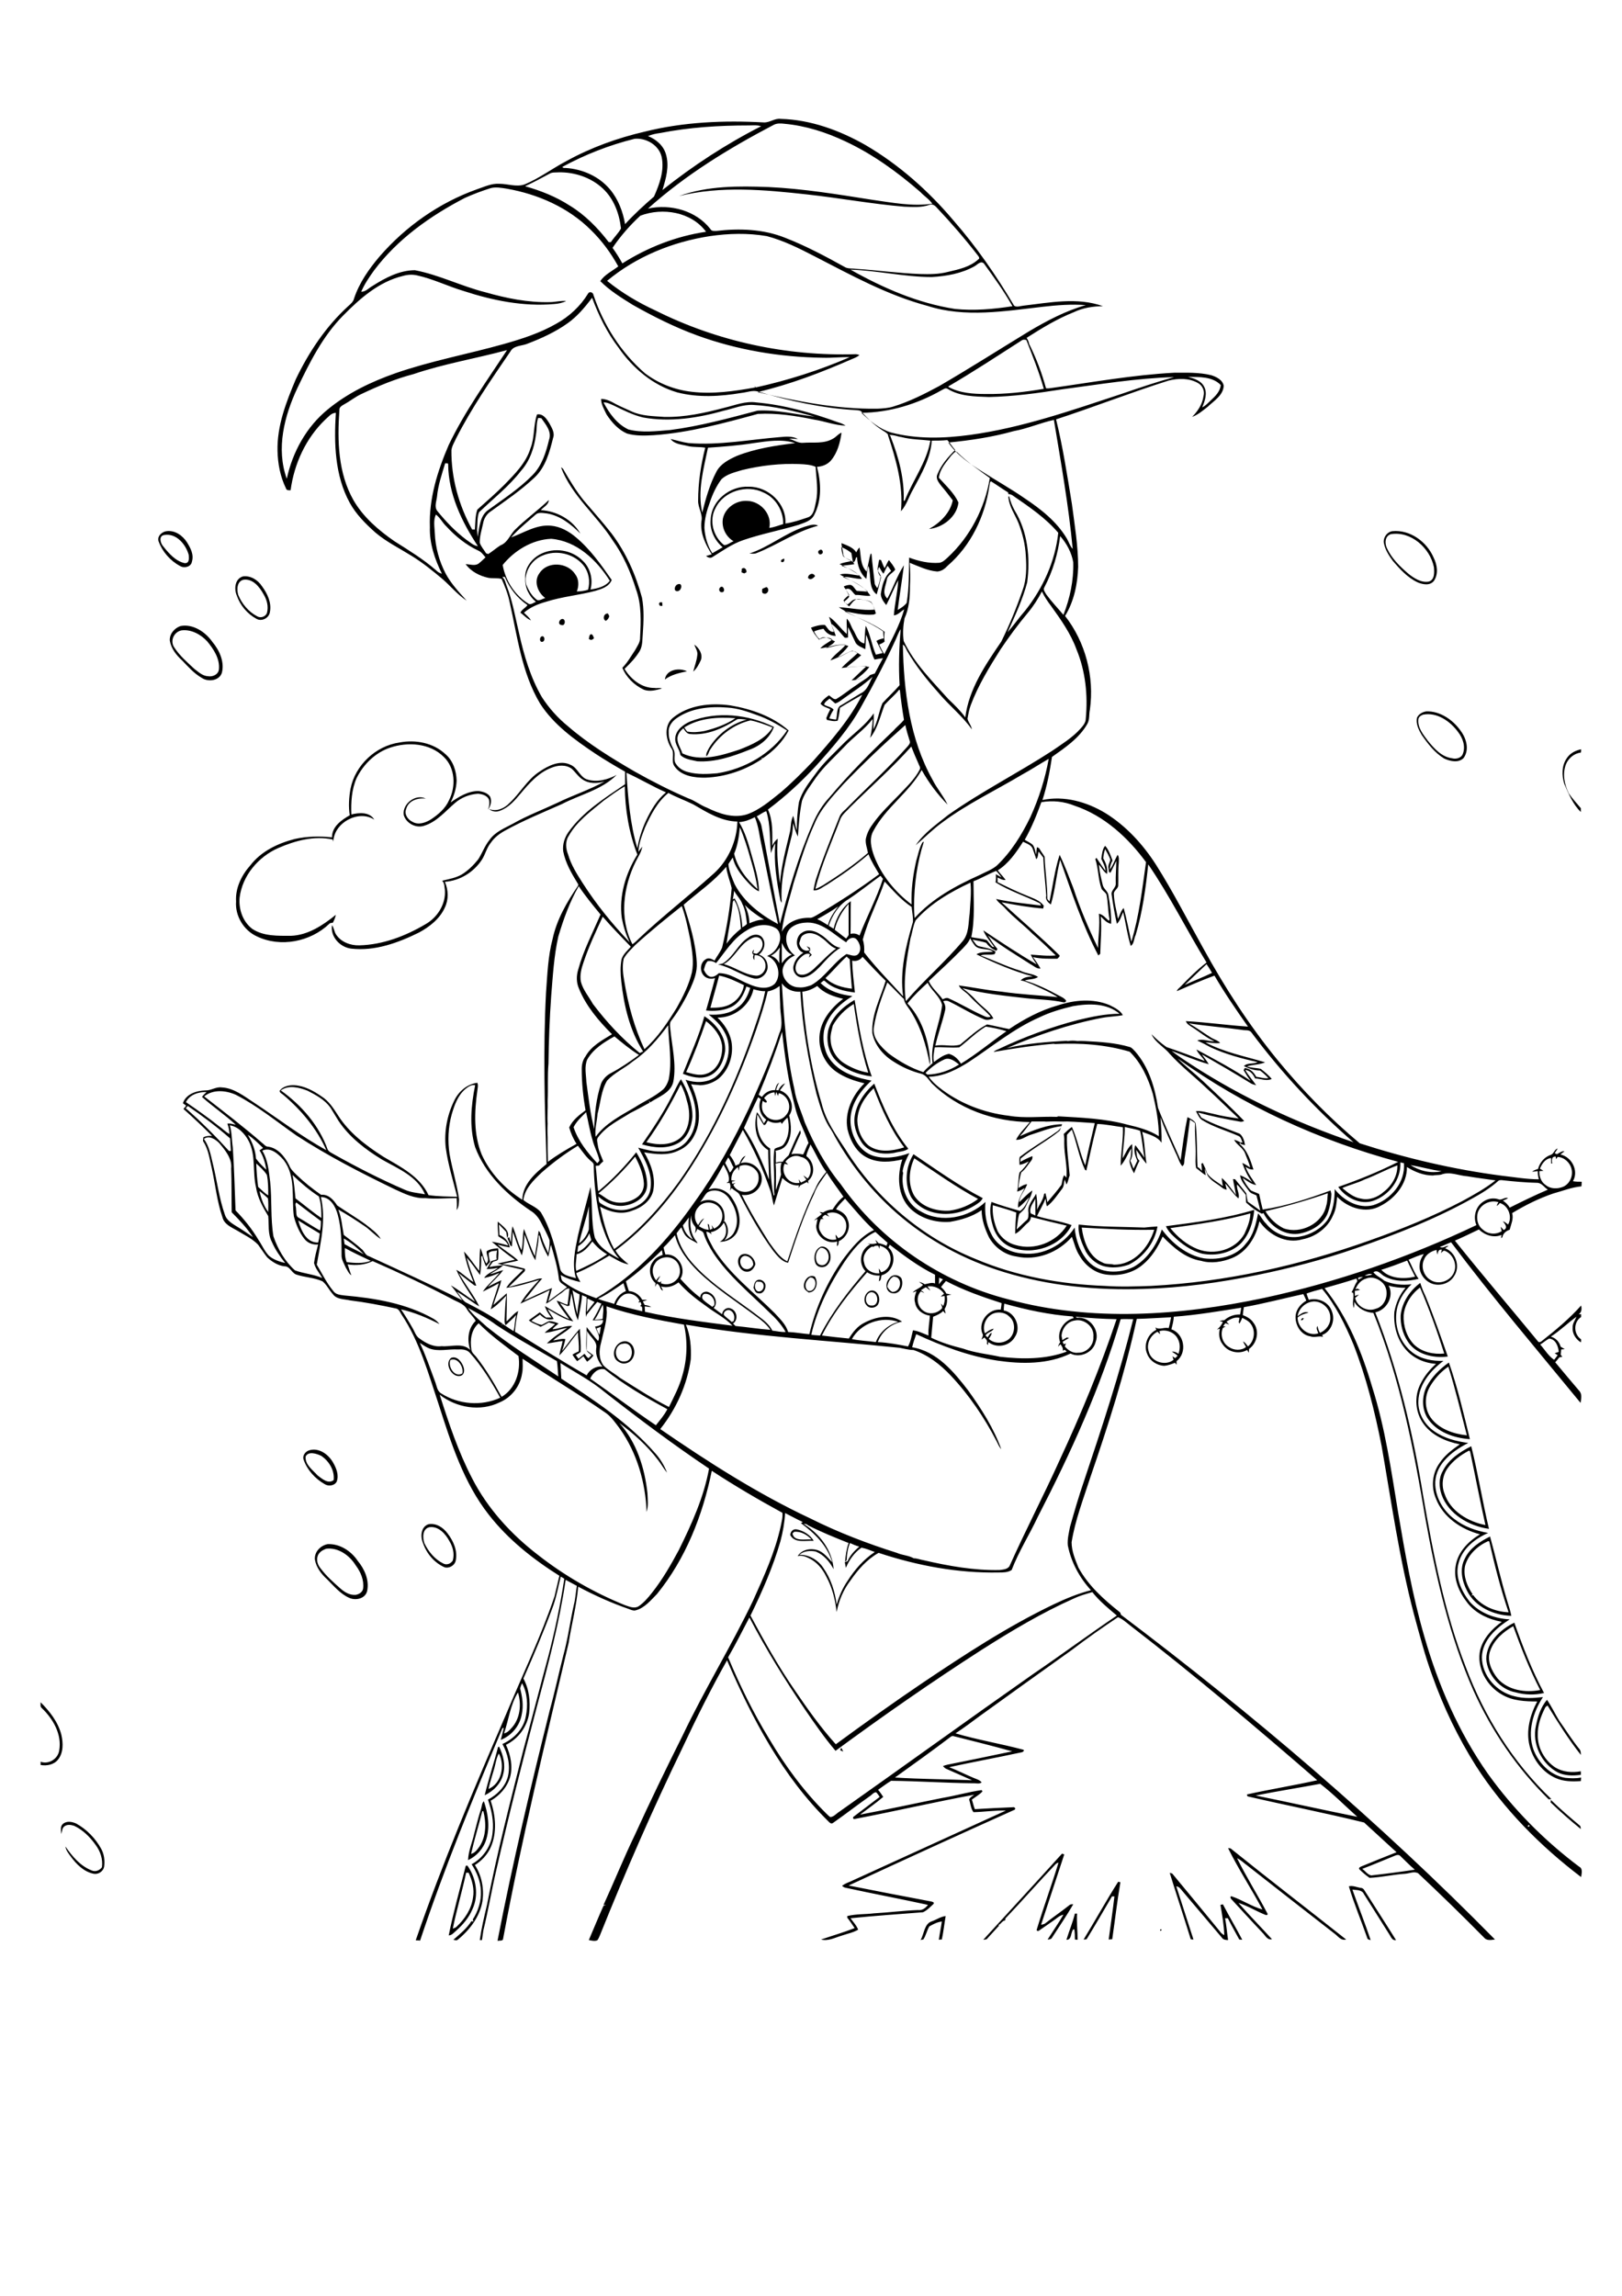 <?xml version="1.0" encoding="utf-8"?>
<!-- Generator: Adobe Illustrator 21.0.2, SVG Export Plug-In . SVG Version: 6.00 Build 0)  -->
<svg version="1.2" baseProfile="tiny" id="Layer_1" xmlns="http://www.w3.org/2000/svg" xmlns:xlink="http://www.w3.org/1999/xlink"
	 x="0px" y="0px" viewBox="0 0 595 842" overflow="scroll" xml:space="preserve">
<g>
	<path d="M425.6,707.6C426.9,707.3,425.3,708.9,425.6,707.6 M341.9,704.6c1.7-0.6,3.2-1.7,5-1.9c-0.5,2.9-0.8,5.7-1.4,8.6
		c-0.4,0-0.7,0-1.1,0.1c0.3-2.3,0.8-4.5,1.1-6.7c-1.7,0.2-3.2,1-4.6,1.8c-0.9,1.5-1.2,3.3-2.2,4.8c-0.2,0-0.8,0.1-1,0.2
		C339.1,709.1,339,705.5,341.9,704.6 M394.3,701.8c0.3,0,0.6,0,0.8,0c-0.2,3.2,0.2,6.4,0.2,9.6c-0.3,0-0.8-0.1-1-0.1
		c0-1.2,0-2.5-0.2-3.7c-0.1,0-0.3,0-0.4,0c-1,1.2-0.5,3.9-2.5,3.8C392.2,708.1,393.5,705.1,394.3,701.8 M494.8,691.8
		c1.5-0.4,3,0.4,4.5,0.6c0.6,0,1,0.5,1.3,1c3.8,6,7.7,12,11.5,18.1c-1.4,0.3-1.8-1.1-2.4-2c-3.1-5-6.3-9.9-9.4-14.9
		c-0.7-1.6-2.8-1.4-4.2-1.6c2.2,6.2,4.6,12.3,6.7,18.5c-0.6-0.1-1.2-0.2-1.3-0.9C499.3,704.3,496.7,698.2,494.8,691.8 M397.5,711.3
		c4.3-7,8.3-14.3,12.7-21.2c0.2,0.1,0.6,0.2,0.8,0.2c-1.2,7-2,14-3,20.9c-0.4,0-0.9,0.1-1.3,0.1c0.7-5.3,1.5-10.5,2.1-15.8
		c-0.2,0-0.6,0-0.9,0c-3.1,5.3-6.1,10.5-9.3,15.7C398.3,711.3,397.9,711.3,397.5,711.3 M429.1,686.9c0.2,0,0.7,0.1,0.9,0.2
		c5.8,7,11.6,14,17.4,21.1c0.4,0.6,1,1.2,1.7,1.5c-0.1-3.7-0.8-7.5-1.4-11.1c0.3-0.1,0.6-0.1,0.9-0.2c2.3,4.4,4.8,8.6,7.1,13
		c-0.3,0-0.8-0.1-1.1-0.1c-1.4-2.6-2.9-5.2-4.2-7.8c-0.2,0-0.7,0-1,0c0.5,2.6,0.7,5.3,1.1,8c-0.9,0-1.8-0.1-2.3-0.9
		c-4.8-5.7-9.6-11.3-14.4-17c-0.6-0.7-1.2-1.7-2.3-1.8c2.1,6.5,4.2,13,6.3,19.5c-0.4,0-0.7,0-1-0.1
		C434.3,703.1,431.6,695,429.1,686.9 M171,686.8c-1.5,6.9-3.5,13.6-4.9,20.5c0.5-0.2,1.1-0.3,1.4-0.7c3-2.8,5.4-6.4,6-10.6
		c0.6-3.2-0.3-6.4-1.6-9.2C171.6,686.8,171.3,686.8,171,686.8 M170.8,684.5c0-0.4,0.7-0.4,0.8-0.1c3.1,4.5,4.1,10.7,1.7,15.8
		c-1.3,3.1-3.5,5.7-6,7.9c-0.8,0.7-1.6,1.7-2.7,1.7C166.3,701.3,168.7,692.9,170.8,684.5 M360.7,711.4c9.6-10.5,19.3-21,28.9-31.6
		c0.2,0.1,0.6,0.2,0.8,0.3c-2.8,8.6-5.7,17.2-8.5,25.8c0.5-0.1,1.1-0.2,1.5-0.5c2.9-2.3,6-4.4,8.9-6.7c0.4-0.4,0.9-0.3,1.4-0.3
		c-2.4,4.1-5.1,8.1-7.7,12.1c-0.3,0.7-1,0.8-1.7,0.8c1.9-3,4-6,5.8-9.1c-1.5,0.3-2.5,1.4-3.7,2.2c-1.7,1.2-3.5,2.4-5.2,3.6
		c-0.2,0.3-1.1,0.2-0.9-0.3c2.5-8.3,5.5-16.4,8-24.6c-0.3,0.1-0.6,0.2-0.9,0.4c-6.3,6.6-12.3,13.5-18.6,20.1c0,0.2,0,0.5-0.1,0.7
		c-1.1,0.1-1.5,1.4-2.5,1.7c0.1,0,0.2,0.1,0.3,0.2c-1.4,1.5-2.8,3.1-4.2,4.6C362,711.4,361.3,711.3,360.7,711.4 M450.5,677.8
		c0.4,0,1,0,1.3,0.4c13.9,11.2,28,22,42,33.1c-1.6,0.5-2.7-0.8-3.8-1.8c-10.8-8.4-21.6-16.8-32.4-25.3c-1.3-0.9-2.4-2.1-3.8-2.7
		c3.4,6.9,7.6,13.5,11.2,20.4c0,0.7-0.8,0.4-1.2,0.2c-3.2-1.3-6.2-3.2-9.5-4.2c4,4.5,8.2,8.8,12.3,13.3c-1.7,0.4-2.4-1.3-3.4-2.3
		c-3.9-4.1-7.7-8.3-11.6-12.5c-0.3-0.4-0.4-1.1,0.3-0.9c3.8,1.3,7.3,3.7,11.2,4.8C459.1,692.8,454.3,685.5,450.5,677.8 M23.1,668.9
		c1.4-1.2,3.4-0.8,4.9-0.1c3.8,2.1,7,5.4,9.1,9.2c1.1,2,1.4,4.3,1.1,6.6c-0.3,1.7-2.1,2.9-3.8,2.6c-3.6-0.7-6.4-3.5-8.5-6.4
		c-0.8-1.1-1.7-2.2-1.9-3.6c2.5,3.6,5.5,7.2,9.7,8.8c1.4,0.6,2.9-0.1,3.7-1.2c0.4-3-0.6-5.9-2.4-8.3c-2-2.8-4.6-5.4-7.8-6.9
		c-1.2-0.4-2.7-0.6-3.7,0.3c-0.8,0.7-0.7,1.8-1,2.7C22.4,671.4,22,669.8,23.1,668.9 M176.9,664.3c-1.3,5.2-2.9,10.3-4.1,15.6
		c1.4-0.3,2.3-1.6,3.1-2.7c2.5-3.8,2.5-8.7,1.4-13C177.3,664.2,177,664.3,176.9,664.3 M176.5,663.3c0.3-0.9,0.2-2,1-2.7
		c1.5,4.4,2.3,9.3,0.9,13.9c-1,3.4-3.5,6.2-6.7,7.7c0.1-3.4,1.6-6.6,2.3-9.9C174.8,669.3,175.5,666.3,176.5,663.3 M568.9,660.1
		c3.4,3.3,7,6.4,10.6,9.4c0.4,0.3,0.3,0.9,0.4,1.3c-3.8-3.1-7.6-6.4-11.1-9.8C568.9,660.8,568.9,660.3,568.9,660.1 M308.6,641
		c0.3,0.4,0.5,0.9,0.7,1.4c-0.4-0.2-0.7-0.4-1.1-0.5C308.3,641.6,308.4,641.3,308.6,641 M181.7,647c-0.7,3.1-1.9,6.1-2.5,9.1
		c4.8-2,6.1-8.7,3.8-13C182.3,644.3,182,645.7,181.7,647 M182.7,640.7c0.1,0,0.3-0.1,0.4-0.1c1.5,3.1,2.4,6.6,1.5,10
		c-0.8,3.5-3.6,6.3-6.8,7.8C179.2,652.5,181.2,646.6,182.7,640.7 M14.9,624.3c3.3,3.3,6.4,7.2,7.6,11.9c0.7,3,0.8,6.6-1.2,9.1
		c-1.5,1.9-4.1,2.4-6.4,2c0-0.4,0-0.8,0-1.2c2.9,1.1,6.3-1,6.8-4c1.1-6-2.2-11.7-6.4-15.7C14.7,625.9,14.9,625,14.9,624.3
		 M563.4,633c0.7-3.4,1.8-7,4.1-9.6c1.7,2.5,2.9,5.1,4.5,7.7c2.5,3.5,4.7,7.1,7.4,10.4c0.5,0.6,0.5,1.4,0.5,2.1
		c-4.5-5.7-8.4-11.9-12.2-18.1c-0.4,0.2-0.8,0.5-1,1c-1.5,3-2.7,6.3-2.6,9.8c-0.1,4.7,2.5,9.3,6.4,11.9c2.8,1.7,6.2,2,9.4,1.4
		c0,0.4,0,0.8,0,1.3c-2.8,0.4-5.9,0.4-8.5-0.9C565.4,646.8,562,639.5,563.4,633 M573.2,611C573.3,611.1,573.3,611.1,573.2,611
		 M541,609.6C541.1,609.7,541.1,609.7,541,609.6 M546.7,605.3c-1.4,3.6,0.4,7.4,2.6,10.2c3.8,4.4,10.2,5.4,15.7,4.3
		c-3.9-7.5-7-15.4-9.9-23.4C551.4,598.5,548.1,601.4,546.7,605.3 M545.2,608.4c0.1-6.1,5.2-10.8,10.3-13.3
		c3.1,8.8,6.5,17.6,10.9,25.8c-3.4,0.8-7,0.7-10.3-0.2C550.2,619.6,545.6,614.2,545.2,608.4 M119.6,568c-1.3,0.5-2.7,1.3-3.1,2.8
		c-0.5,1.5,0.1,3.2,1.1,4.4c2.1,2.8,4.7,5.1,7.3,7.4c1.6,1.4,3.5,2.5,5.6,2.3c1.2-0.2,2.5-1,2.7-2.3c0.4-3.1-0.9-6.1-2.7-8.5
		C128.3,570.5,124.1,567.4,119.6,568 M120.2,566.3c4.4-0.2,8.6,2.5,11,6.1c2.5,3,4.3,7,3.5,11c-0.6,2.9-4.2,3.7-6.6,2.6
		c-3.2-1.4-5.6-4.3-8-6.7c-2.2-2-4.1-4.4-4.6-7.4C115.3,569.1,117.6,566.8,120.2,566.3 M537.4,574.4c-0.7,3.7,0.8,7.3,2.8,10.3
		c-0.1,0.1-0.4,0.3-0.5,0.5c0.2-0.1,0.4-0.2,0.7-0.2c3,4,8,6.1,13,6.3c-2.9-8.5-5.1-17.2-7.1-26c-0.1,0-0.3-0.1-0.4-0.1
		C542.1,566.9,538.5,570.1,537.4,574.4 M537.4,571.5c1.8-3.8,5.6-6.2,9.2-8c2.2,8,4,16.1,6.4,24c0.5,1.7,1.1,3.4,1.4,5.1
		c-6.4-0.2-13.2-3.2-16.2-9.1C536.3,579.9,535.3,575.3,537.4,571.5 M291.3,561.8c-0.2,0.2-0.5,0.5-0.6,0.6c0.6,3.1,4.7,2,7,2.2
		C296.1,562.9,293.8,561.5,291.3,561.8 M289.9,563c0-1.3,1.1-2.4,2.4-2.1c2.5,0.5,4.9,2,6.2,4.2C295.6,564.9,291.6,566.1,289.9,563
		 M157.5,560.1c-2.6,0.6-2.5,3.9-1.8,5.9c1.5,3.1,3.8,5.9,6.9,7.4c1.2,0.7,2.8,0.1,3.5-1.1c0.7-2.5,0-5.1-1.3-7.2
		C163.4,562.5,160.8,559.6,157.5,560.1 M157.2,559c2.8-0.5,5.4,1.2,7,3.4c2.1,2.7,3.7,6.3,3,9.8c-0.3,1.9-2.4,3.1-4.1,2.6
		c-3.7-1.6-6.6-5-7.9-8.8C154.1,563.5,154.4,559.9,157.2,559 M112.1,534.2c-0.2,3,2.6,4.9,4.4,6.9c1.6,1.2,3.9,3.3,5.9,1.7
		c0.4-3.5-1.7-7-4.6-8.9C116.1,533.1,113.1,532.1,112.1,534.2 M113.4,531.9c3.6-1.1,7.1,1.5,8.8,4.5c1.2,2.1,2.2,4.6,1.3,7
		c-0.8,1.5-3,1.8-4.4,0.9c-3.5-2-6.4-5.2-7.7-8.9C110.8,533.8,112.1,532.3,113.4,531.9 M538.7,532.1c-3,1.6-5.8,3.7-7.7,6.4
		c-1.9,2.7-2.3,6.3-1.1,9.3c2.1,6.4,8.7,10.3,15,11.5c-2-8.9-3.7-17.9-5.6-26.9C539.2,532.3,539,531.8,538.7,532.1 M529.2,539.6
		c2.1-4.3,6.3-7.1,10.5-9.2c2.5,10,4.1,20.3,6.5,30.3c-7.3-1-14.9-5.4-17.4-12.6C527.9,545.4,527.7,542.2,529.2,539.6 M524.5,508.6
		c-2,3.5-2,8.1,0.4,11.4c3,4.1,8.3,5.9,13.2,6.4c-2.2-8.4-4.2-16.9-6.8-25.2C528.5,503.1,526.2,505.7,524.5,508.6 M523.3,508.6
		c1.9-3.6,4.9-6.6,8.2-8.9c3.2,9.2,5.4,18.7,7.7,28.1c-5.9-0.4-12.3-2.6-15.6-7.8C521.5,516.5,521.6,512.1,523.3,508.6 M165.2,498.8
		c-1,2.4,1.6,6.6,4.4,4.9C170.2,501.3,167.8,497.6,165.2,498.8 M165.5,498c2.2-0.9,4.1,1.7,4.6,3.6c0.3,1,0.2,2.4-0.9,2.9
		C165.9,505.7,162.8,500.1,165.5,498 M228.5,492.8c-3.7,0.4-3.3,6.8,0.5,6.5C233,499.3,232.6,491.8,228.5,492.8 M228.5,492
		c1.8-0.5,3.6,0.9,4,2.6c0.7,2.2-0.6,5-3,5.4c-1.3,0.3-2.6-0.4-3.5-1.3C224.2,496.5,225.7,492.6,228.5,492 M477.7,483.5
		c1.1-0.5,0.2,0.9-0.4,0.7C477.2,483.9,477.4,483.6,477.7,483.5 M319.5,473.9c-2.5,0.5-2.5,5,0.2,4.9
		C322.7,479.1,322.4,473.7,319.5,473.9 M319.6,473.3c2.3-0.3,3.5,2.8,2.7,4.6c-0.5,1.8-3.3,2.3-4.4,0.8
		C316.3,477.1,317.3,473.7,319.6,473.3 M514.9,482.3c-0.2,3.9,1.1,8,3.8,10.8c2.9,2.8,7.2,3.7,11.1,3.3c-2.6-8.2-5.5-16.3-8.9-24.2
		C517.7,474.6,515.3,478.3,514.9,482.3 M513.8,482.4c0.5-4.8,3.4-9.1,7.2-11.9c0.5,1.6,1.1,3.2,1.9,4.8c3,7.3,5.6,14.8,8.2,22.2
		c-5.4,0.7-11.8-0.8-14.8-5.7C514.5,489,513.7,485.7,513.8,482.4 M277.6,470c-1,1-0.9,3,0.4,3.6c1.7,0.4,2.8-1.9,1.7-3.1
		C279.2,469.9,278.3,470.1,277.6,470 M277.6,469.6c1.4-0.8,3.2,0.4,3.2,1.9c0.1,1.4-1,3.2-2.6,2.8c-1.1,0-1.4-1.2-1.8-2
		C276.6,471.4,276.7,470.2,277.6,469.6 M297.2,468.5c-1.6,1-2.5,3.5-0.8,4.9C299.4,474.2,300.3,468.4,297.2,468.5 M295.1,472.6
		c-0.9-2.2,1.3-5.6,3.8-4.4c1.4,2.1,0.6,5.8-2.3,5.8C296.1,473.6,295.5,473.2,295.1,472.6 M327.7,468.2c-1.4,0.8-2,2.3-2.2,3.7
		c0.4,0.8,1,1.5,1.8,1.9C330.7,474,331.4,468,327.7,468.2 M326.2,468.9c1-1.6,3.2-1.6,4.4-0.2c1.1,2.3-0.2,6-3.1,5.6
		C324.8,474,324.6,470.5,326.2,468.9 M272.9,465.2c1.4,0.7,2.8,0,3.4-1.3c0.1-1.8-1.4-3.4-3.2-3.3
		C270.9,461,271.2,464.3,272.9,465.2 M271.9,460.2c2.4-1.2,5,1.1,5.2,3.5c-0.5,1.4-1.5,2.8-3.2,2.7
		C271.1,466.3,269.5,461.9,271.9,460.2 M299.6,462.8c0.5,1.2,2.2,1.6,3.2,0.8c2.2-1.7,1.2-6-1.7-6
		C299.3,458.7,298.9,461,299.6,462.8 M301.2,457.2c3.3-0.4,4.5,4.4,2.5,6.5c-1.1,1.5-3.9,1.4-4.6-0.5
		C298.3,461.1,298.9,458.1,301.2,457.2 M409.8,463.9C409.9,464.1,409.9,464.1,409.8,463.9 M396.8,450.2c0.7,5,2.6,10.7,7.6,12.8
		c1.3,0.8,2.8,0.4,4.2,0.8c7.3,0.1,12.8-6.3,14.8-12.8C414.5,451.2,405.6,450.7,396.8,450.2 M395.7,449.1c8,0.9,16.1,0.8,24.1,1.1
		c1.6-0.2,3.2-0.3,4.8-0.4c-1,5.9-5.1,11.3-10.5,14c-2.6,0.9-5.4,1.3-8.1,0.8c-3.3-0.5-6.1-2.8-7.7-5.6
		C396.9,456,395.3,452.6,395.7,449.1 M429.3,450.4c2.7,3.3,6,6.1,10,7.7c6.1,2.4,13.9,0.3,17.2-5.6c1.1-2.4,2.1-4.9,2.2-7.5
		C449.1,447.7,439.2,449,429.3,450.4 M427.7,449.7c10.9-1.4,21.9-2.8,32.4-6c-0.4,4.5-1.8,9.1-5,12.4c-3.7,3.5-9.1,4.6-14,3.7
		c-4.1-1-7.7-3.6-10.7-6.5C429.3,452.3,428.3,451.1,427.7,449.7 M445.9,437.1C446.1,437.2,446.1,437.2,445.9,437.1 M335.4,424.8
		c-2,4.2-2.4,9.5-0.1,13.6c2.7,4.3,8.2,5.9,13,5.6c3.8-0.5,7.5-2,10.5-4.3C350.7,435.4,343.1,429.9,335.4,424.8 M334.2,439
		c-2.5-4.9-2-11.1,0.9-15.7c8.3,5.6,16.5,11.5,25.4,16.1c-0.3,0.6-0.7,1.1-1.2,1.5c-4.7,3.6-10.9,5.2-16.7,3.8
		C339.3,443.9,336.1,442,334.2,439 M314.5,411c0.1,3.4,1.5,6.9,4.1,9.1c3.8,2.8,8.9,2,13.1,0.7c-5-6.5-8.3-14.1-11.2-21.7
		C317.3,402.2,314.6,406.3,314.5,411 M313.4,410.6c0.3-5.2,3.5-9.8,7.3-13.2c3.2,8.4,6.8,16.9,12.5,23.9c-1.5,1.1-3.4,1-5.1,1.5
		c-4.3,0.8-9.7,0-12.2-4.1C314.4,416.3,313.3,413.5,313.4,410.6 M237.1,418.9c4.2,1.1,9.1,1.3,12.6-1.7c3.5-3.4,3.7-8.9,2.3-13.4
		c-0.5-2.1-1.2-4.2-2.3-6.1C246,405.1,241.9,412.3,237.1,418.9 M246.5,401.9c1.1-2,2-4.2,3.3-6.1c2.5,4.2,4.2,8.9,4.2,13.8
		c-0.3,3.6-1.7,7.5-5,9.5c-4.1,2.4-9.1,1.9-13.5,0.6C239.5,413.9,243.4,408.1,246.5,401.9 M259,374.5c-2.2,6.3-4.5,12.6-7.3,18.7
		c2.4,0.6,4.9,1.5,7.4,0.6c4.2-1.3,6.1-6.2,5.8-10.3C264.4,379.8,261.9,376.7,259,374.5 M258.4,372.7c4.3,2.8,8,7.5,7.6,12.8
		c-0.5,3.7-2.3,7.6-5.9,9.1c-3.1,1.3-6.6,0.4-9.6-0.8C253.2,386.9,256.4,380,258.4,372.7 M305.5,376.1c-0.4,1.7-1,3.5-0.8,5.3
		c0.1,3.5,2.2,6.9,5.2,8.7c2.6,1.6,5.5,2.8,8.6,3.3c-2.6-8.2-4.1-16.7-5.3-25.2C309.9,370.2,307.3,372.9,305.5,376.1 M303.8,377.9
		c1.3-5,5.4-8.7,9.7-11.2c1.5,9.5,3,19,6.3,28.1c-5.2-0.7-10.6-2.6-13.9-6.7C303.7,385.2,303.1,381.4,303.8,377.9 M275.6,344.2
		c-4.3,2-6,7.1-10.1,9.4c4,1,7.4,3.8,11.6,4.2c2,0.3,3.8-1.6,3.7-3.6c0.1-2.1-1.8-4.1-4-3.9c-0.1,0.6-0.1,1.2-0.1,1.8
		c-0.5-0.6-0.6-1.3-0.2-1.9c-0.8-0.5-0.6-1.4,0.1-1.9c-0.1,0.4-0.2,0.8-0.3,1.2c0.4,0.1,0.8,0.2,1.2,0.3c1.8-0.9,2.9-3.3,1.8-5.1
		C278.5,343.4,276.7,343.5,275.6,344.2 M274.4,343.9c1.5-1.3,4.2-1.7,5.4,0.2c1.3,2,0.4,4.6-1.4,6c1.6,0.5,2.9,1.9,3.1,3.6
		c0.7,2.8-2.2,5.9-5.1,5.1c-4.5-1.1-8.4-4.1-13-5.1c0.7-0.2,1.5-0.1,2.1-0.6C269.2,350.6,270.8,346.2,274.4,343.9 M294.7,342.9
		c-1.1,0.6-1.1,2-1.5,3c0.2,1.8,2,3.4,3.8,2.5c-0.4-0.5-0.7-0.9-1.1-1.4c0.4,0.2,0.8,0.4,1.2,0.6c0,0.2,0.1,0.7,0.1,1
		c-0.1,0.1-0.3,0.3-0.5,0.4c0.4,0.4,0.7,0.8,1.1,1.2c-0.4,0.3-0.7,0.6-1.1,1c0.1-0.4,0.3-0.8,0.4-1.3c-1.6-0.6-2.9,0.8-3.9,1.8
		c-1.3,1.4-2.1,4.1-0.4,5.5c2.6,1.1,5-1.1,6.7-2.8c2.4-2.2,4.5-4.6,7.2-6.5c-2.2-0.7-3.4-2.8-5.4-4
		C299.6,342.5,296.8,341.5,294.7,342.9 M294.3,342c2.1-1.4,4.9-0.6,6.8,0.8c2.5,1.4,4.1,4.3,7.2,4.8c-3,1.8-5.3,4.5-7.6,7
		c-1.8,1.8-3.8,3.7-6.4,3.9c-2.3,0-3.9-2.6-3.1-4.7c0.5-1.9,1.9-3.4,3.5-4.4C291.6,348.3,291.6,343.5,294.3,342 M197.9,283
		c3.2-2.2,7.6-4.4,11.4-2.5c2.7,1.1,3.4,4.6,6.2,5.4c3.6,1.1,7.5,0,10.7-1.7c-5.5,5.5-13.4,7.2-20.1,10.7c-7,3.1-14.1,6-20.8,9.7
		c-2,1.1-3.9,2.5-5.2,4.4c-1.5,1.8-2,4.1-3.2,6.1c-3,4.7-8.1,7.9-13.7,8.3c1.3,3,1.4,6.5,0,9.4c-1.8,4.1-5.6,7.1-9.5,9.2
		c-7.7,3.8-16.2,6.9-24.9,5.9c-4.1-0.5-7.7-4.4-7-8.6c0.7,1,0.8,2.3,1.4,3.3c1.8,2.9,5.4,4.2,8.6,4.1c8.6-0.2,16.9-3.4,24.2-7.7
		c4.5-2.5,7.6-7.5,7.2-12.6c-0.2-1.2-0.1-2.5-1-3.4c2.4-0.6,5-1,7.2-2.3c2.3-1.4,4.3-3.4,6-5.5c1.5-2.3,2.4-5,4.2-7.2
		c2.1-3,5.6-4.3,8.7-6c5.1-2.9,10.7-5,16-7.5c5.7-2.8,11.9-4.8,17.5-7.9c-2.7,0.8-5.8,0.9-8.2-0.8c-1.5-1-2.5-2.6-3.8-3.8
		c-2.2-1.7-5.2-1.4-7.6-0.4c-4.7,1.8-8.1,5.7-11.2,9.4c-2.1,2.5-4.3,5.1-7.5,6.3c-1.3,0.6-3,0.4-4.1-0.6c2.7,1.1,5.6-0.2,7.5-2.2
		C190.8,290.9,193.4,285.9,197.9,283 M574.8,278c1.2-1.8,3.2-2.8,5.2-3.2c0,0.4,0,0.8-0.1,1.2c-2.5,0.3-4.6,2.1-5.5,4.4
		c-1.3,3.5-0.5,7.4,1.1,10.6c1.3,1.9,2.9,3.6,4.4,5.4c0,0.4,0,0.9,0,1.4c-2.9-2.8-4.5-6.7-6.1-10.4
		C572.9,284.4,572.8,280.8,574.8,278 M146.6,272.3c5.8-1.1,12.3,0.1,16.7,4.2c2.9,2.4,4.1,6.2,4.2,9.8c-0.1,2.8-0.9,5.5-2.2,8
		c3-2.1,6.4-4.2,10.2-4.2c1.6,0.2,3.4,0.7,4.3,2.1c0.7,1.6,0.2,3.4-0.8,4.7c0.5-1.2,0.7-2.6,0.3-3.8c-0.7-1.4-2.5-1.9-4-2
		c-3.1,0.2-6.1,1.4-8.4,3.4c-3.5,3-6.7,6.9-11.2,8.3c-3,1.1-6.7-0.8-7.6-3.9c-0.6-4.1,4.4-7.9,8.1-6c-2.9-0.4-6.4,0.7-7.2,3.8
		c-0.8,1.9,0.6,3.9,2.3,4.7c2.2,1.3,4.9,0.3,6.8-0.9c2.7-1.8,5.3-4,6.6-7c2.6-5,2.3-11.9-1.9-15.9c-5.1-5.1-13.2-5.6-19.7-3.4
		c-5.4,1.8-9.8,6.1-12.3,11.2c-1.8,4.1-2.1,8.8-1.9,13.3c2.8-0.7,6.7-1,8.4,1.9c-5.8-3.8-14.9,1.2-15,8.1c-0.1-0.3-0.1-0.5-0.2-0.8
		c-6.8-1.5-13.8,0.4-20,3.1c-7.3,3.2-13.2,10.1-14.2,18.2c-0.4,4.3,1.2,8.9,4.7,11.5c4.1,2.7,9.3,2.5,14.1,2.5
		c6.3-0.2,11.8-3.9,16.5-7.7c-0.2,1-0.6,2-1.1,2.9c-0.4,0.1-1,0-1.3,0.4c-6.9,6.6-17.9,8.8-26.6,4.6c-4.8-2.2-8-7.5-7.6-12.8
		c-0.3-4.9,2-9.6,5.2-13.2c4-5.2,10.1-8.1,16.3-9.7c4.5-1,9.1-1.1,13.7-0.6c-0.1-3.9,3.5-6.4,6.5-8.1c-0.5-3.2-0.3-6.6,0.3-9.8
		C130.3,280.6,137.9,273.5,146.6,272.3 M270.4,263.8c-5.1,3.3-11.1,6-17.3,5.4c-1.2-0.1-1.8-1.2-2.4-2.1c-1.2,0.9-2.2,2.3-2.2,3.8
		c0,2,1.3,3.6,1.8,5.4c6.7,3.2,14.3,0.8,21-1.4c4.5-1.8,9.4-3.8,12.1-8.1c-2.6-1-5.4-2.1-8.1-2.6c-6,1.4-11.4,5.4-14.7,10.6
		c-0.6,0.8-0.7,2-1.5,2.6c-0.2-1.1,0.5-2.1,1-3.1c3.1-5,8.2-8.9,13.9-10.4C272.7,263.9,271.5,263.5,270.4,263.8 M251,266.8
		c0.4,0.5,0.7,1.1,1.1,1.5c2.1,0.4,4.2,0.2,6.3-0.2c4-1,8-2.4,11.4-4.7C263.4,262.9,256.5,263.3,251,266.8 M253.2,264.6
		c9.9-3.9,21.3-2.6,30.7,2c-1.5,4.1-5.1,7-9.1,8.4c-6,2.4-12.4,4.6-19,4.2c-2.1-0.5-4.6-0.7-6.2-2.3c-0.3-2.2-2.1-3.9-1.9-6.2
		C247.9,267.8,250.6,265.7,253.2,264.6 M522,262.1c-0.8,0.3-1.7,0.9-1.7,1.8c-0.3,3,1.8,5.5,3.5,7.8c2.3,2.8,5,5.9,8.9,6.4
		c1.4,0.4,3.4-0.1,3.9-1.6c1.1-2.7,0-5.8-1.7-8C532,264.5,527.1,261.1,522,262.1 M523.2,260.9c5-0.2,9.8,3.1,12.6,7.1
		c2.1,2.8,3.3,6.9,1.1,10c-1.9,1.9-4.9,1.2-7.1,0.2c-3.5-2.1-6-5.4-8.3-8.7c-1.1-1.9-2.2-4.1-1.7-6.3
		C520.4,261.9,521.8,261.1,523.2,260.9 M248.2,263.4c-1.6,1.1-3.1,3-2.9,5.1c-0.1,2.3,0.8,4.4,1.8,6.4c0.9,1.7-0.3,3.8,0.9,5.3
		c1,1.6,2.8,2.6,4.6,3c3.4,0.9,7,0.7,10.5,0.4c10.1-1.6,19.8-7.1,25.6-15.7c-3.4-2.2-7.1-4.3-10.9-5.6c-3.5-1.3-7.2-2.6-11-2.8
		C260.5,259,253.6,259.6,248.2,263.4 M246.8,263.3c5.8-4.8,13.9-5.6,21.1-4.6c7.7,1.3,15.5,4,21.4,9.2c-2.2,4.2-5.6,7.6-9.5,10.2
		c-0.2-0.1-0.5-0.2-0.7-0.3c0.1,0.1,0.4,0.3,0.5,0.5c-6.1,4.1-13.3,6.6-20.7,6.9c-4.1,0.1-9.1-0.6-11.5-4.2c-1.4-2,0.3-4.8-1.2-6.7
		C244.1,271,243.6,266,246.8,263.3 M243.9,249.2c0.5-3.7,5.3-4.4,8.1-3C249.2,246.8,246.3,247.4,243.9,249.2 M254.7,236.4
		c1.7,1.2,3.2,3.5,2.4,5.7c-0.7,1.5-1.5,3.1-2.8,4.2c0.5-2,1.3-4,1.5-6.1C256,238.8,255.1,237.7,254.7,236.4 M198.5,233.5
		c1.3-0.8,1.7,1.7,0.4,1.9C197.9,235.5,197.9,234,198.5,233.5 M216,234.3c0.2-0.6,0.1-1.5,0.8-1.7c0.7,0,0.8,0.9,1.1,1.4
		C217.4,234.7,216.7,234.9,216,234.3 M66.5,231.2c-2.7,0.6-4.2,3.8-2.6,6.2c2,3.1,4.8,5.5,7.5,8c1.5,1.1,2.9,2.5,4.9,2.6
		c1.7,0.3,3.8-0.6,4-2.5c0.4-3.9-1.9-7.4-4.3-10.3C73.6,232.6,70,230.7,66.5,231.2 M66.2,229.6c4.6-0.9,9.2,2.2,11.7,5.8
		c2.6,3.1,4.5,7.3,3.5,11.3c-0.9,3-5.1,3.5-7.4,1.9c-2.8-1.6-5-4.1-7.2-6.4c-2.1-1.9-4-4.3-4.5-7.2
		C62.1,232.6,63.9,230.4,66.2,229.6 M206.2,227c1.5-0.1,1.2,2.8-0.3,2.2C204.5,229,205.1,227.2,206.2,227 M222.2,227.7
		c-1.3-0.7-0.7-2.8,0.8-2.7c0.2,0.3,0.4,0.7,0.5,1C223.3,226.8,222.8,227.4,222.2,227.7 M242,220.9c0.2,0,0.7,0,0.9,0
		c0,0.4,0.1,0.9,0.1,1.3c-0.3,0-0.6,0-0.9,0c-0.1-0.2-0.3-0.5-0.4-0.7C241.8,221.4,241.9,221.1,242,220.9 M279.6,216
		c0.5-0.3,1.1-0.5,1.6-0.7c1.3,0.8,0.4,2.8-1,2.4C279.3,217.5,279.6,216.6,279.6,216 M264.2,215.4c1.2-1,2.1,1.7,0.7,1.8
		C263.8,217.3,263.5,216,264.2,215.4 M248.6,214.3c2-0.8,1.5,2.5-0.1,2.5C246.9,216.9,247.5,214.6,248.6,214.3 M89.4,212.6
		c-2.5,0.5-2.6,3.6-2,5.6c1.3,3.2,3.8,6.2,6.9,7.8c1.3,0.8,3,0.2,3.6-1.1c0.7-2.5,0-5-1.3-7.1C95.1,215.1,92.7,212.2,89.4,212.6
		 M89.1,211.4c2.8-0.4,5.5,1.3,7,3.6c2,2.7,3.6,6.1,2.9,9.5c-0.3,2.2-3.1,3.6-5,2.4c-3.3-1.8-5.9-4.9-7.1-8.4
		C85.8,216.1,86.1,212.3,89.1,211.4 M296.4,211.9c0.1-1.4,1.9-2.1,2.6-0.6C298.3,212.1,297.2,213,296.4,211.9 M272.1,208.6
		c1-0.8,1.9,0.3,1.7,1.3c-0.2,0.1-0.6,0.3-0.8,0.4c-0.3-0.1-0.7-0.3-1-0.4C272.1,209.5,272.1,209,272.1,208.6 M286.6,206.1
		c-0.4-0.8,0.5-1.1,1.1-1.2C287.8,205.7,287.5,206.4,286.6,206.1 M300.6,201.8c1-0.8,1.8,1,0.7,1.4
		C300.4,203.8,299.6,202.2,300.6,201.8 M510.2,195.9c-2.2,0.7-2.3,3.4-1.4,5.2c1.7,3.7,4.7,6.6,7.7,9.2c2.1,1.7,4.8,3.5,7.6,3
		c2.2-0.6,2.1-3.4,1.9-5.3C524.6,201,517.6,194.7,510.2,195.9 M510.8,194.8c6.5-0.6,12.6,3.9,15.1,9.7c1.3,2.6,1.8,5.9,0.2,8.4
		c-1.4,2-4.1,1.5-6,0.7c-3.7-1.7-6.5-4.8-9.1-7.8c-1.4-1.9-2.8-4-3.3-6.4C507.2,197.5,508.6,195.1,510.8,194.8 M60.3,196.2
		c-2.2,0.3-1.5,3-0.4,4.2c2,2.5,4.4,5.3,7.7,6.1c1.9,0.3,1.8-1.8,1.6-3.1C68.1,199.6,64.7,195.5,60.3,196.2 M61.1,194.8
		c3.1-0.4,5.9,1.6,7.5,4.1c1.3,2.1,2.6,4.5,1.8,7.1c-0.3,1.9-2.8,2.5-4.3,1.6c-3.6-1.9-6.5-5.2-7.9-9
		C57.5,196.7,59.4,195,61.1,194.8 M295.1,193.2c1.5-0.4,3.5-1.3,5-0.4c-8.1,2.1-15,7.1-22.7,10.1c-0.8,0.3-1.7,0.1-2.5,0.1
		C282,200.7,287.9,195.6,295.1,193.2 M205.8,171.4c0.4,0.2,0.8,0.5,1,1c2.2,3.8,4.5,7.6,7.3,11.1c3.4,4,7,8,10.2,12.1
		c5.3,7,8.9,15.1,11.2,23.6c0.8,4.3,0.6,8.8,0.3,13.1c-0.2,2.1,0,4.4-1.1,6.4c-1.5,2.5-3.5,4.6-5.6,6.6c2.3,3.8,6.3,7.1,11,7
		c0.9,0.2,1.9-0.2,2.7,0.2c-2.1,0.6-4.5,1.3-6.7,0.4c-3.4-1.6-6.4-4.5-7.8-8c1.9-1.9,3.2-4.3,4.7-6.5c0.8-1.5,1.9-2.9,1.8-4.6
		c0.3-5.9,0.6-12-1.5-17.7c-2-6.4-4.7-12.6-8.6-18C218.8,188.9,209.7,181.8,205.8,171.4 M262.5,186.3c-2.5,4.5-0.9,10.5,3.1,13.6
		c1.2,0.1,2.3-1,3.5-1.4c-2.9-1.7-4.5-5.1-3.9-8.4c0.9-4,5-6.7,9-6.4c4.9,0.2,9.1,5,8,9.9c1.8-0.2,3.4-0.9,5.1-1.4
		c0.1-4.9-2.8-9.7-7.3-11.6C274,177.6,265.5,180.1,262.5,186.3 M272.2,172.4c-2.6,0.8-5.4,1.4-7.5,3.3c-1.9,2.5-3.3,5.5-4.3,8.5
		c-1.1,3-2,6.2-2,9.4c0.2,3.2,1.1,6.5,2.9,9.3c1.3-0.7,2.5-1.5,3.8-2.2c-2.9-2.4-4.8-6.3-4.4-10.1c0.2-7.1,7.2-12.5,14-12.1
		c7.1-0.1,13.9,6.2,13.4,13.5c2.8-0.4,5.4-1.3,8.1-2.2c2.4-0.7,2.6-3.6,3.1-5.7c1-4.3,0.1-8.6-0.1-12.9c-1.8-0.8-3.8-0.9-5.8-1
		C286.3,169.9,279.2,170.7,272.2,172.4 M276.5,162.5c-5.6,0.9-11.2,1.3-16.8,1.7c-1.6,7.8-3.9,15.8-2.1,23.8
		c1.3-5.1,2.7-10.3,5.2-15c1.5-2.9,4.6-4.5,7.5-5.8c6.8-2.7,14.2-3.8,21.4-4.7C286.8,160.9,281.5,161.8,276.5,162.5 M305.7,160.8
		c1.1-0.6,1.8-1.7,3-2.1c-0.5,3.6-1.5,7.4-3.9,10.2c-1.3,1.5-3.2,2.2-5.1,2.3c1.5,5.8,1.8,12.2-1,17.6c-1.1,2.3-3.7,2.9-5.8,3.7
		c-6.7,2-13.6,3.3-20.3,5.6c-4.1,1.4-7.7,4-11.4,6.3c-0.8,0.4-1.6,0-2.2-0.5c0.7-0.2,1.4-0.4,2.1-0.6c-2.3-3.6-4.3-7.7-3.8-12.1
		c0.6-2.6-1.3-5-1.2-7.6c0-6.6,1-13.1,2.6-19.4c-2.1-0.4-4.2-0.1-6.3-0.6c-2.2-0.6-4.9-0.6-6.4-2.6c2.2,0.5,4.4,1.2,6.6,1.5
		c11.2,0.9,22.4-1.3,33.6-2.2c2.1-0.2,4.5-0.4,6.5,0.7c-1.1,0-2.1-0.2-3.2-0.1c1.7,0.5,3.3,1.7,5.2,1.5
		C298.3,162.1,302.3,162.9,305.7,160.8 M221.4,147.6c2.1,4,4.9,7.9,9.1,9.9c5,1.3,10.3,0.6,15.4,0.2c10.8-1.4,21.4-4.3,32-7.1
		c7.1-0.4,14,1.4,21,2.2c-7.4-2-14.9-3.9-22.6-4.3c-3.7-0.2-7.2,1.3-10.7,2.1c-9.6,2.7-19.8,4.3-29.7,2.5c-3.8-0.9-7.3-2.7-10.8-4.4
		C223.9,148.2,222.7,147.5,221.4,147.6 M220.5,146.3c2,0,3.8,1,5.4,1.9c1.9,1,3.9,1.8,5.8,2.7c3.7,1.7,7.9,1.7,11.9,2
		c7.6,0.2,15.1-1.5,22.3-3.4c3.8-0.9,7.6-2.5,11.6-1.9c10.2,0.9,20.1,3.7,29.7,7.2c1.1,0.3,2.1,0.7,3,1.3c-3.9-0.1-7.6-1.6-11.5-2.2
		c-6.8-1.4-13.8-2.5-20.7-2.1c-12.5,3.4-25.2,6.9-38.2,7.8c-3.3,0.2-6.6,0.3-9.8-0.6c-3.2-1.4-5.6-4.1-7.5-7
		C221.6,150.1,220.5,148.3,220.5,146.3 M511.6,680.6c-4,1.6-7.9,3.3-11.9,4.8c1.1,0.7,1.9,2.1,3.3,2.4c5.3-0.6,10.7-1.3,16-2.1
		c-1.9-1.6-3.6-3.4-5.4-5.1C513.1,680.1,512.2,680.3,511.6,680.6 M560.7,669.3C559.7,670.6,562,669.6,560.7,669.3 M460.6,658.5
		c12.4,2.5,24.8,5.3,37.3,7.8c-4.5-4-8.8-8.4-13.6-12.1C476.4,655.7,468.5,656.9,460.6,658.5 M348.7,637c-6.7,5.1-13.6,10-20.4,14.9
		c9.4,0.6,18.8,0.6,28.3,1c-3.2-1.4-6.3-2.8-9.5-4.2c-0.5-0.2-0.8-0.6-1.2-1c0.5-0.2,1.1-0.4,1.6-0.5c7.9-1.6,15.8-3.2,23.8-4.9
		c-7.2-2-14.4-3.8-21.6-5.6C349.3,636.6,349,636.8,348.7,637 M184.9,635.7c1.1-0.2,1.9-1,2.6-1.8c3.3-3.4,3.9-8.8,2.5-13.2
		C187.2,625.2,186.6,630.7,184.9,635.7 M394,586.2c-11.9,5.3-23.1,12-34.1,19c-18.2,11.7-36,24.1-53.4,36.9c-4-4.7-7.6-9.9-11.1-15
		c-7.4-10.9-14.4-22.2-20.5-33.9c-2.6,4.9-5,9.8-7.8,14.6c4.3,10.3,9.2,20.3,15,29.8c5.9,10,12.8,19.4,21.1,27.6
		c0.4,0.4,0.9,0.9,1.4,1.2c1.3-0.1,2.2-1.3,3.2-1.9c23.8-16.8,47.3-33.8,71.1-50.5c10.3-7,20.4-14.5,30.8-21.5
		c-3.2-2.7-6.4-5.3-9-8.6C398.3,584.6,396.1,585.2,394,586.2 M294.8,558.9c5.8,3.5,10.5,9.6,11,16.6c-1.5-2.8-3.6-5.3-6.6-6.5
		c-2.1-0.4-4.3-0.2-6,1.2c3.5-0.1,6.9,1.9,8.8,4.8c2.8,4,4.3,8.7,4.9,13.5c0.9-3.1,2.2-6.1,4-8.7c2.6-4.1,5.9-7.9,10-10.6
		c-1.6-0.6-3.2-1.3-4.9-1.6c-2.6,1.8-4.5,4.5-5.7,7.4c-0.1-0.7-0.3-1.4-0.4-2.1c0.3-0.1,0.7-0.2,1-0.3c0.9-2.2,2.6-3.9,4.3-5.4
		c-1.2-0.3-2.3-0.8-3.4-1.3c-0.8,1.9-1.1,3.9-1.2,5.9c0,0.4-0.2,0.8-0.6,0.9c0.2-2.3,0.5-4.6,1.3-6.8c-5-2-10-4-14.9-6.5
		C296,558.9,295.4,558.9,294.8,558.9 M216.5,505.6c8.1,5.6,15.9,11.6,24.1,17.1c1.5-1.9,3.1-3.7,4.2-5.9c-8-4.3-15.9-8.9-23-14.6
		C219.4,501.6,217.4,503.6,216.5,505.6 M191.7,498.3c0,1.8,0.2,3.7-0.2,5.5c-0.7,4.6-3.9,8.7-8.2,10.5c-7.1,3.5-15.9,2-22-2.8
		c3.3,10.4,6.8,20.9,11.9,30.7c5.7,11.1,14.3,20.5,24.2,28.1c9.7,7.6,20.5,13.8,31.9,18.4c1.5,0.5,3.2,1.3,4.8,0.5
		c2-1.3,3.6-3.2,5.1-5.1c3.8-4.8,6.9-10.2,9.8-15.6c4.7-9.5,9.2-19.4,11.1-29.9c-13.1-8.8-25.8-18.3-38.2-28
		c-5-4.2-10.8-7.2-16.3-10.7c0.1,1.9,0.2,3.8,0.3,5.7c12.2,8,24.7,16.2,34.4,27.3c1.9,2.1,3.4,4.6,4.4,7.2c-1.2-1.4-2.1-3.1-3.2-4.5
		c-4-5.3-9-9.8-14.3-13.7c6.3,7,9.3,16.4,10.3,25.7c0.1,2.3,0.4,4.6-0.3,6.9c-0.4-10.8-3.5-21.6-9.8-30.5c-1.5-2-3-4.2-5-5.7
		C212.4,511.3,201.8,505.1,191.7,498.3 M154,492.5c2.2,4.6,3.8,9.4,5.6,14.2c0.6,1.5,0.7,3.4,2.2,4.3c6.4,4.1,14.8,4.8,21.7,1.6
		c-3.2-5.8-6.7-11.5-11.1-16.4c-1.1-1.3-2.9-1.4-4.5-1.3c-3.5-0.2-7.1,0.9-10.5-0.4C156.2,494,155.1,493.2,154,492.5 M565,493.1
		c1.7,1.9,3,4.2,5.1,5.6c0.4-0.5,0.9-1.1,1.3-1.7c-0.4-0.2-0.7-0.5-1.1-0.7c0.5-0.2,1-0.3,1.5-0.5c-0.2-2.1-1.1-4.6-3.5-4.9
		C567.1,491.5,566.2,492.4,565,493.1 M425.3,488.2c0.1,0.3,0.2,0.7,0.3,1.1c-0.4-0.3-0.7-0.6-1-0.9c-2.6,1.3-4.2,4.5-3.2,7.3
		c0.9,3.8,6.2,5.4,9.1,3c-0.1-0.4-0.3-0.9-0.4-1.3c0.3,0.2,0.7,0.5,1,0.7c0.3-0.3,0.6-0.6,0.9-0.9c-0.7-0.6-1.4-1-2.1-1.5
		c0.9-0.1,1.7,0.3,2.4,0.8c0.6-1.7,0.7-3.7-0.2-5.4C431,488.7,427.9,487.4,425.3,488.2 M202.3,487.7
		C202.4,487.8,202.4,487.8,202.3,487.7 M218.8,487.2c0.3,0.8,0.6,1.6,1.1,2.3c0.2-1,0.4-1.9,0.5-2.9
		C219.9,486.8,219.4,487,218.8,487.2 M172.9,494.8c0,1.3,1.3,2.1,2,3.1c3.5,4.5,6.4,9.4,9.1,14.4c5.1-3,7.1-9.4,6.2-15
		c-5-3.8-10.2-7.5-14.6-12C172.8,487.7,172.4,491.5,172.9,494.8 M394.2,484.3c-2.7,0.4-4.6,2.9-4.8,5.6c0.1,0.5,0.2,1,0.3,1.6
		c0.6-0.4,1.1-0.7,1.7-1c0.2,0.1,0.6,0.2,0.8,0.2c-0.8,0.4-1.6,0.9-2.4,1.4c0.1,0.3,0.3,0.6,0.4,0.9c0.3-0.1,0.5-0.2,0.8-0.3
		c-0.1,0.3-0.2,0.7-0.4,1.1c1.2,1.4,3,2.6,4.9,2.3c3.1,0.1,5.8-2.8,5.6-5.8C401.5,486.6,397.7,483.5,394.2,484.3 M312.5,491.1
		c2.9,0.6,5.9,0.7,8.8,1.1c1.3-3.6,4.5-6.3,8.2-7.4C323.4,482.6,315.7,485.3,312.5,491.1 M411.1,483.8
		c-7.4,25.2-18.4,49.2-30.4,72.5c-3.1,6.6-7,12.7-9.6,19.5c-1.4,0.9-3.1,0.9-4.7,0.9c-15,0.3-29.9-2.5-44.1-7.2
		c-4.3,2.4-7.6,6.2-10.3,10.1c-2.6,3.4-4.3,7.4-5.1,11.6c-0.5-4.5-1.6-9-3.8-13c-1.4-2.9-3.6-5.5-6.5-6.8c-1.2-0.6-2.6-1.1-4-0.7
		c1.5-2.4,4.7-3,7.3-2.2c2.3,0.8,3.8,2.8,5.4,4.5c-1.8-6.2-6.5-10.7-11.5-14.4c0.2-0.1,0.5-0.3,0.7-0.4c-2.2-1-4.3-2.2-6.5-3.3
		c-0.2,3.5-0.8,6.9-1.7,10.3c-2.7,9.4-6.7,18.5-11,27.3c5,9.3,10.2,18.6,16.2,27.3c4.7,6.9,9.5,13.7,15.1,19.9
		c10.5-7.7,21-15.2,31.8-22.5c15.5-10.4,31.2-20.7,48.1-28.8c4.4-2.1,9-4,13.7-5.2c-4.2-4.6-7.3-10.3-8.5-16.5
		c-0.2-2.3,0.4-4.5,0.8-6.7c1.6-5.6,3.2-11.2,5.1-16.7c6.6-19.7,13.1-39.4,18.1-59.5C414.1,483.8,412.6,483.7,411.1,483.8
		 M449.9,484.7c0.3,0.4,0.7,0.7,1,1.1c-0.5-0.2-0.9-0.4-1.4-0.5c-0.3,0.3-0.5,0.7-0.8,1.1c0.2,0,0.7,0.1,0.9,0.1
		c-0.3,0.2-0.7,0.3-1,0.5c-1.1,2.5-0.1,5.7,2.2,7c1.8,1.3,4.6,1.4,6.3,0c-0.4-0.7-0.8-1.3-1.1-2c0.8,0.3,1.2,1.1,1.8,1.8
		c2.4-2,2.9-5.8,1-8.3c-0.8-1.1-2-1.6-3.1-2.2c-0.3,0.7-0.6,1.4-1,2.1c-0.1-0.1-0.3-0.4-0.3-0.5c0.1-0.5,0.2-1.1,0.3-1.6
		C452.9,482.9,451.3,483.8,449.9,484.7 M394.6,482.9c0.1,0.1,0.3,0.3,0.5,0.4c4.6-0.6,8.5,4.6,6.8,8.9c-0.9,3.8-5.7,6-9.2,4.2
		c-8.3,4-17.9,3.9-26.8,2.6c-10.4-1.6-20.3-5.3-29.8-9.7c-0.6,1.6-1.1,3.2-1.5,4.8c9.1,1.5,15.3,9,20.6,15.9
		c4.8,6.7,9.3,13.7,12.1,21.5c-0.8-0.9-1.2-1.9-1.7-2.9c-4.5-8.7-10.1-17-16.9-24.2c-3.8-4-8.3-7.5-13.6-9.3c-1.7,0-3.4-0.5-5.1-0.8
		c-26.1-2.7-52.5-4-78.4-8.5c1.7,4,2,8.4,1.8,12.7c-1.3,9.3-5.3,18.2-11.2,25.6c17.6,12.1,35.7,23.7,55.1,32.8
		c10.2,5.1,20.9,9.2,31.7,12.6c2,0.9,4.3,0.9,6.2,2c1.2,0,2.4,0.5,3.6,0.7c9.1,2.1,18.5,3.8,27.9,3.6c1.2-0.2,2.8-0.2,3.6-1.4
		c5.9-13.2,12.6-26,18.5-39.1c7.8-16.8,14.9-33.9,20.8-51.5C404.6,483.7,399.5,483.4,394.6,482.9 M365.1,481.5
		c-3.1,0.7-5,4.5-3.8,7.5c1-0.7,2-1.5,3.2-1.7c-0.5,1.2-2.3,1.2-3,2.5c0.3,0.2,0.5,0.5,0.8,0.7c0.4-0.6,0.7-1.4,1.5-1.7
		c-0.1,0.8-0.6,1.5-1.1,2.2c2,1.9,5.2,1.8,7.3,0.2c2.5-2,2.7-6.3,0.3-8.3C369,481.5,366.9,481.1,365.1,481.5 M265.5,482.2
		c0.8,1,2,1.7,2.9,2.6c0.2-0.1,0.6-0.2,0.7-0.3c0.6-1.4,0.2-3.2-1.2-3.9C266.9,480,265.3,481,265.5,482.2 M171.7,479.7
		c1.9,2.7,4.5,4.7,6.9,6.9c8.3,6.7,17.4,12.3,26.2,18.2c-0.2-1.9-0.2-3.7-0.5-5.6c-7.4-4.4-15.1-8.5-22.3-13.3
		C178.8,483.5,175.2,481.6,171.7,479.7 M222.5,479.1c0,0.7,0,1.5,0.1,2.2c-0.1,3.8-1.3,7.4-2.1,11.1c-0.8,2.8-0.9,6,0.9,8.4
		c1.8,1.8,4,2.9,6,4.5c5.9,3.7,11.8,7.6,18,10.7c1.8-3.7,3.8-7.4,4.9-11.5c1.8-6.1,2-12.6,0.6-18.7
		C241.4,484.1,231.8,482.3,222.5,479.1 M221.1,478.5c-1,1.8-1.7,3.8-3,5.5c1,0,2-0.1,3-0.3C221.1,482,221.6,480.2,221.1,478.5
		 M476,482.7c1.2-0.8,2.5-2,4-1.3c-1.4,0.4-2.9,0.8-4,1.8c0,3.8,3.9,7,7.6,5.8c-0.2-0.8-1-1.8-0.3-2.7c0.2,0.9,0.4,1.7,0.9,2.5
		c2.3-0.9,4-3.3,3.8-5.7c0-3.2-3-5.9-6.1-5.8C478.9,477.5,476.4,479.9,476,482.7 M215.5,476.2c-0.1,1.7-0.1,3.3-0.3,5
		c1-1.2,1.9-2.5,2.9-3.7C217.3,477.1,216.4,476.6,215.5,476.2 M209.6,474.3c-0.2,1.5-0.6,3-0.7,4.5c-0.2,0.1-0.5,0.2-0.7,0.2
		c-1-0.4-1.9-0.8-2.8-1.1c1.7,2.2,3.2,4.5,4.9,6.7c-3.4-0.7-6.4-2.8-9.4-4.5c0.6,1.3,1.5,2.4,2.2,3.6c-1.9,0.7-3.7-0.2-5-1.6
		c-1.1,0.8-2.2,1.5-3.2,2.3c1.2,0.6,2.4,1.3,3.8,1.5c1-0.4,1.8-1.1,2.9-1.4c1.1,0.1,2.2,0.4,3.3,0.9c-0.7,0.7-1.7,1.2-2.2,2.1
		c2.4-0.1,4.7-1.4,7.2-1.2c-2,2.1-4.8,3.3-7,5.3c1.5-0.1,3-0.8,4.5-0.5c-0.3,1.5-0.8,3-1.2,4.4c2.1-2.8,4.2-5.6,6.5-8.2
		c0.1,2.8,0.5,5.6,0.3,8.5c-0.5,0.5-1.2,0.8-1.8,1.2c0.4,0.4,0.7,0.9,1,1.3c0.8-0.6,1.5-1.2,2.2-1.8c0.5,0.5,0.8,1.3,1.5,1.6
		c0.4-0.4,0.7-0.7,1.1-1.1c-0.7-0.6-1.7-1.1-1.9-2.1c-0.2-2.7,0.1-5.5,0.1-8.2c1.3,1.7,2.7,3.5,4.2,5.1c1-1.9-0.6-3.5-1.1-5.3
		c1.5-0.2,3-0.7,2.9-2.4c-1.3,0-2.5,0.2-3.8,0.1c1.2-2,2.3-4,3.2-6.1c-0.5-0.2-1-0.4-1.5-0.6c-1.4,1.5-2.6,3.1-3.9,4.7
		c-0.1,0.3-0.2,0.6-0.2,0.9c-0.4-2.4,0.3-4.9,0.2-7.4c-0.6-0.2-1.2-0.5-1.7-0.7c-0.2,3.1-0.9,6.1-1.5,9.2
		C210.6,481.2,210.4,477.7,209.6,474.3 M257.9,476.6c1,1.1,2.3,1.8,3.4,2.7c0.2-0.2,0.5-0.4,0.7-0.6c0.5-2-1.2-4.3-3.3-4.2
		C257.7,474.4,257.2,475.9,257.9,476.6 M229.1,474.7c-1.5,0.8-2.6,2.2-3.1,3.8c3.2,0.9,6.4,1.6,9.6,2.4c-0.1-0.7,0.3-1.9-0.8-1.9
		c0.2-0.2,0.4-0.4,0.5-0.6c-0.1-0.3-0.2-0.6-0.3-0.9c-0.2,0.1-0.7,0.2-0.9,0.2c0.1-0.1,0.4-0.4,0.5-0.6
		C233.8,475.1,231.2,473.8,229.1,474.7 M210,473.2c0.6,3,1,6,1.8,8.9c0-2.5,0.8-4.9,0.8-7.4C211.7,474.3,210.8,473.8,210,473.2
		 M410.3,472.4C410.5,472.6,410.5,472.6,410.3,472.4 M340.2,471.8c0.4,0.5,0.8,1,1.1,1.5c-0.6-0.3-1.1-0.9-1.7-1.2
		c-0.6,0.3-1.2,0.7-1.8,1.1c0.5,0.3,0.9,0.6,1.3,1c-0.5-0.2-0.9-0.4-1.3-0.6c-2,2.1-1.3,5.8,1.2,7.3c2,1.3,4.7,0.8,6.3-0.8
		c0.7-0.5,0-1.3-0.1-2c0.3,0.3,0.6,0.6,0.8,0.9c0.5-1.2,0.7-2.4,0.5-3.7c-0.5,0.1-0.9,0.1-1.4,0.2c0.4-0.4,0.8-0.7,1.2-1
		C345.1,472.5,342.5,471.4,340.2,471.8 M219.4,476.3c1.9,0.9,3.9,1.2,5.9,1.9c0.7-2.1,2.2-3.9,4.3-4.7c-0.3-1-0.6-1.9-0.9-2.9
		C225.7,472.6,222.7,474.8,219.4,476.3 M347,469.8c-0.6,0.7-1.2,1.4-1.8,2.2c0.7,0.7,1.5,1.4,1.9,2.4c0.6,0.1,1.3,0.3,1.9,0.4
		c-0.6,0.1-1.2,0.2-1.7,0.4c0.3,1.7,0.1,3.5-0.8,4.9c0.1,0.5,0.3,1.1,0.4,1.6c-0.4-0.2-0.7-0.6-0.9-0.9c-1,1-2.4,1.6-3.7,2.1
		c-0.2,2.6-0.5,5.1-0.7,7.7c3.7,1.8,7.7,3,11.7,4c4.4,1.6,9.1,2,13.6,3c8.1,0.9,16.6,1,24.4-1.9c-0.3-0.3-0.5-0.5-0.8-0.7
		c-0.1,0.1-0.4,0.3-0.6,0.4c0.1-0.9-0.3-1.7-0.9-2.4c-0.3,0.3-0.6,0.6-0.9,0.9c0.2-0.6,0.4-1.1,0.8-1.6c-1.4-3.7,1.2-8,5-8.9
		c-0.1-0.2-0.3-0.4-0.4-0.6c-8.5-0.6-16.9-2.4-25.1-4.7c-0.1,0.8-0.2,1.7-0.2,2.5c4.2,0.7,6.5,6.2,4.1,9.7c-1.9,3.4-6.7,4.3-9.7,1.9
		c-0.1,0.3-0.2,0.8-0.2,1.1c-0.1-0.1-0.3-0.4-0.4-0.6c0.4-0.9-0.3-1.6-0.9-2.2c-0.4,0.3-0.7,0.5-1.1,0.8c0.3-0.8,0.9-1.6,0.3-2.4
		c-1.5-4.3,2.4-9,6.8-8.6c0.1-0.8,0.3-1.6,0.3-2.4C360.3,475.6,353.4,473.2,347,469.8 M344.5,468.6c0,0.8,0,1.6-0.1,2.4
		c0.5-0.6,1-1.2,1.5-1.8C345.5,469,345,468.8,344.5,468.6 M501.2,468.9c-1.9,0.5-3.3,2.1-4,4c0.2-0.1,0.5-0.2,0.7-0.3
		c0.3,0.1,0.7,0.3,1,0.5c-0.7,0.1-1.3,0.2-1.9,0.3c0,0.6,0,1.2,0,1.9c0.5-0.2,1-0.4,1.5-0.5c-0.4,0.4-0.9,0.8-1.4,1.2
		c0.7,3.2,4.5,5.2,7.5,4c3.9-0.9,5.4-6.5,2.7-9.4C505.9,469.1,503.4,468,501.2,468.9 M498.2,468.6c0,0.2,0.1,0.5,0.1,0.7
		c0.6-0.3,1.2-0.7,1.7-1C499.4,468.3,498.8,468.4,498.2,468.6 M500.6,467.8c1,0.1,1.9-0.1,2.8-0.4
		C502.5,466.9,501.5,467.4,500.6,467.8 M506.7,465.7c3.1,3.3,8.3,3.5,12.4,2.5c-1-2-2-3.9-2.9-5.9
		C513.1,463.5,509.9,464.7,506.7,465.7 M240.1,463.7c-1.2,1.9-0.7,4.3,0.6,5.9c0.4-0.6,0.9-1.2,1.5-1.7c-0.3,0.7-0.7,1.3-1.1,2
		c0.3,0.1,0.6,0.3,0.9,0.4c0.2-0.1,0.5-0.3,0.6-0.5c0,0.2-0.1,0.6-0.2,0.8c2,0.9,4.5,0.3,5.9-1.4c1.9-2,1.3-5.8-1-7.3
		C245,460.3,241.3,461.2,240.1,463.7 M179.3,459.5c-0.1,1.1,0.2,2.2,0.5,3.3c-0.5,0.5-1,1.1-1.5,1.7c-0.6-1.3-1.1-2.7-1.4-4
		c-0.1,0.1-0.3,0.3-0.4,0.4c0.1,2.2-0.1,4.5-0.4,6.7c-1.6-2.2-3.1-4.4-4.9-6.4c0.9,3.5,2.2,6.9,3.5,10.3c-0.2,0-0.5,0-0.7-0.1
		c-1.9-1.5-3.8-2.9-5.7-4.5c2.3,4.2,5.4,7.9,7.5,12.2c-2.8-1.6-5.4-3.8-8.2-5.4c1.1,1.3,1.8,2.9,3.2,3.9c4.7,2.4,9.3,4.9,13.6,7.9
		c-0.2,0.2-0.4,0.4-0.6,0.6c0.2-0.1,0.5-0.4,0.7-0.5c1.3,0.9,2.6,1.8,3.9,2.6c0.5-2,0.4-4,1-6c-1.2,1.4-2.6,2.5-3.9,3.8
		c-0.5-0.7-0.4-1.5-0.4-2.3c0.2-2.8,0.2-5.7,0.6-8.5c-1.8,1.8-3.5,3.7-5.7,5c0.9-3.2,2.1-6.4,3-9.6c-1.9,1.1-3.9,2.1-5.9,3.1
		c1.7-2.5,4.2-4.4,6.1-6.9c-1.8,0.8-3.6,1.5-5.6,1.9c1.1-1.8,3.5-2.4,5.1-3.7c-1.4,0.2-2.8,0.5-4.2,0.4c0.6-1,1.2-1.9,1.7-2.9
		c0.7-0.2,1.3-0.4,2-0.6c-0.2-1.1,0-2.2,0.1-3.3C181.5,458.9,180.2,458.6,179.3,459.5 M229.6,469.9c0.3,1.2,0.7,2.4,1.1,3.6
		c2.1,0.1,3.9,1.4,4.9,3.2c0.6,0,1.2,0,1.8,0c-0.5,0.3-1.1,0.4-1.6,0.6c0.2,0.4,0.5,0.9,0.7,1.3c0.9,0.1,1.7,0.3,2.4,0.8
		c-0.8-0.1-1.6-0.2-2.4-0.3c0,0.7,0.1,1.3,0.1,2c10.6,2.4,21.4,3.7,32.1,5.1c-2.8-3-6.6-4.8-9.8-7.3c-3.6-2.5-7.1-5.3-10-8.6
		c-1.8,1.4-4.1,2.2-6.4,1.5c0.2,0.5,0.5,1,0.7,1.5c-1.2-0.2-0.9-2.2-2.3-2.5c-0.2,0.4-0.4,0.8-0.6,1.2c0.1-0.5,0.1-0.9,0.2-1.4
		c-2.3-1.9-2.8-5.7-0.9-8c0.8-1.3,2.2-1.9,3.5-2.4c-0.1-0.6-0.2-1.2-0.3-1.7C238.6,462.5,234.4,466.5,229.6,469.9 M527.3,460.1
		c-0.2-0.6-0.3-1.1-0.3-1.7c-1.9,0.4-3.9,1.6-4.6,3.5c-1.3,2.7-0.1,6.2,2.5,7.6c3,1.9,7.5,0.2,8.6-3.2c1-2.9-0.6-6.3-3.3-7.5
		c-0.7-0.4-1.2,0.4-1.6,0.8c0.1-0.4,0.2-0.9,0.3-1.3C527.6,458.1,527.5,459.3,527.3,460.1 M126.5,457.7c0,1.8,0,3.6,0.7,5.2
		c2.9,0.3,6,0.6,8.8-0.5C132.8,460.9,129.6,459.4,126.5,457.7 M320.4,457.3c-0.2-0.1-0.4-0.1-0.6-0.1c-2,1.1-3.6,3.5-2.8,5.9
		c0.4,2.6,3.1,4.1,5.6,3.9c-0.1-0.6-0.2-1.2-0.2-1.8c0.3,0.4,0.6,0.9,0.8,1.4c3.2-0.7,4.5-5,2.7-7.6c-0.7-1.2-2-1.8-3.2-2.2
		c0,0.3-0.1,0.9-0.1,1.2c-0.1-0.4-0.3-0.7-0.4-1.1C321.6,456.8,320.9,456.8,320.4,457.3 M326.4,456.5c-0.2,0.3-0.3,0.7-0.5,1
		c3.4,3,1.8,9.1-2.5,10.2c-0.3,0.8-0.1,1.9-1,2.2c0.1-0.7,0.2-1.4,0.3-2.1c-1.6,0.1-3.2-0.3-4.6-1.2c-6.3,7.2-12.3,14.6-16.6,23.2
		c3.3,0.4,6.6,0.8,9.9,1.1c1.4-2.3,3.2-4.6,5.7-5.8c4.2-2.2,9.6-3.3,13.8-0.4c-4,0.8-7.5,3.6-8.9,7.5c3.8,0.2,7.5,0.9,11.1,1.6
		c1-1.8,1.3-3.9,1.8-5.9c2,0.2,3.8,1.2,5.7,1.9c-0.2-2.4,0.4-4.9,0.5-7.3c-2.5-0.3-5-2.1-5.4-4.7c-0.5-1.5,0-2.9,0.5-4.3
		c-0.5,0.2-0.9,0.4-1.4,0.5c1.1-1.2,2.7-1.5,3.8-2.8c-0.5-0.4-1-0.7-1.5-1.1c0.7,0.2,1.4,0.4,2.1,0.9c1.3-0.2,2.5-0.8,3.8-0.3
		c0-1.1,0-2.2,0-3.2C337.1,464.6,331.7,460.6,326.4,456.5 M211.5,460c0,2-0.6,4.1-0.1,6.1c3.9-1.8,7.8-3.6,11.3-6.1
		c-2.1-1.2-3.9-2.8-5.4-4.7C215.8,457.3,214.1,459.4,211.5,460 M126.1,454.2c0.1,0.7,0.2,1.4,0.3,2.1c2.3,1.3,4.7,2.4,7.1,3.7
		C131.2,457.8,128.8,455.7,126.1,454.2 M243.4,457.5c0.2,0.9,0.4,1.7,0.7,2.6c4.5-0.5,7.9,5.1,5.5,8.9c2.2,2.5,4.6,4.9,7.3,6.9
		c-0.1-1.7,1.8-2.7,3.2-1.9c2.2,0.9,3.4,3.9,1.7,5.7c1,0.8,2.1,1.5,3.1,2.3c0.1-1.5,1.7-2.8,3.2-2.1c2.3,0.8,2.8,4.2,0.8,5.5
		c0.3,0.3,0.6,0.6,0.9,0.9c4.3,0.4,8.5,1.1,12.8,1.4c-1.3-1.9-3.1-3.4-4.9-4.7c-7.3-5.5-15.1-10.4-21.7-16.8
		c-3.7-3.7-7.1-8-8.4-13.2C246.2,454.5,244.9,456.1,243.4,457.5 M216.2,452.3c-0.8,1.9-2.3,3.6-4.1,4.7c-0.1,0.7-0.2,1.4-0.3,2.2
		c2.2-0.8,3.7-2.7,5.1-4.4C216.7,454,216.4,453.1,216.2,452.3 M309.7,462.9c-5.4,8.1-9.9,17.1-12.1,26.6c1,0.2,2.1,0.2,3.2,0.3
		c4.4-8.6,10.4-16.3,16.7-23.6c-2.8-2.9-1.9-8,1.7-9.8c-0.3-0.1-0.7-0.3-1-0.4c1.2,0.3,2.4,0.3,3.5-0.1c-0.2-0.4-0.4-0.7-0.6-1.1
		c0.5,0.2,0.8,0.7,1.1,1.1c1,0.2,2,0.5,3,1c0.1-0.4,0.2-0.7,0.4-1.1c-1.5-1.3-3-2.7-4.5-4C316.2,454.1,312.7,458.5,309.7,462.9
		 M109.4,447.6c1,3.5,2.9,8.2,7.3,8.1c0.3-1.1,0.5-2.2,0.6-3.3C114.6,450.8,112,449.2,109.4,447.6 M250.5,449.4
		c0.5,2.2,1.8,4.1,3.7,5.2c-1.6-2.4-1.8-5.3-1.5-8.1C252,447.5,251.2,448.5,250.5,449.4 M253.8,445c-1.1,3.5-0.6,7.6,1.8,10.4
		c0.1,0.1,0.2,0.4,0.2,0.6c-1.5-1-3.4-1.6-4.5-3.1c-0.6-0.9-1-1.9-1.4-2.8c-0.6,0.7-1.2,1.5-1.7,2.2c0.9,4.5,3.5,8.5,6.6,11.8
		c6.9,7.5,15.8,12.7,23.8,18.9c1.9,1.4,3.7,2.9,4.7,5c1.7,0.2,3.3,0.6,4.9,0.5c-1.5-2.7-3.7-5.1-6-7.2c-7.1-7-14.9-13.3-20.5-21.7
		c-1.4-2.2-2.7-4.5-3.5-7c-0.2-1.2-1.6-1.3-2.4-1.9c-0.2,0.6-0.5,1.1-0.8,1.6c0-0.9,0.6-1.9-0.2-2.7c-1.1-1.3-1.4-3-1.1-4.6
		C253.9,445,253.8,445,253.8,445 M303.3,445.1c0.3,0.4,0.6,0.7,0.9,1.1c-0.5-0.2-1-0.5-1.5-0.7c-0.6,0.4-1.8,1.2-0.4,1.5
		c-0.4,0-0.8,0.1-1.2,0.1c-0.6,1.5-1.1,3.3-0.1,4.7c1,2.1,3.6,3.4,5.8,2.7c-0.1-0.5-0.3-1.1-0.3-1.7c0.4,0.4,0.7,0.9,1,1.3
		c2.4-0.8,3.5-3.7,2.7-6.1C309.2,445.3,306,443.9,303.3,445.1 M212.4,456c1.7-1.2,3-3.1,3.6-5.1c0.1-2.8,0-5.7,0-8.5
		C215.1,447,213.4,451.4,212.4,456 M364.2,442c-0.3,3.3,0.5,6.6,1.8,9.6c1.4,2.5,3.8,4.3,6.5,5c7,2.1,14.9-1,18.8-7.1
		c-4.4-1-8.8-2.1-13.1-3.2c-0.1,0.8-0.4,1.6-1.1,2.1c-1.6,1.3-2.8,3.2-4.7,4.1c0-2.6,0.2-5.2,0.4-7.8
		C370,443.6,367.1,442.9,364.2,442 M256.2,442.7c-1.7,1.8-1.7,4.7-0.1,6.6c0.6-1,1.2-2,2.2-2.5c-0.7,1-1.4,1.8-1.9,2.9
		c1.1,0.7,2.2,1.3,3.6,1.3c-0.1-0.7-0.3-1.4-0.4-2.2c0.1,0.1,0.4,0.3,0.5,0.4c0.1,0.6,0.2,1.2,0.3,1.8c0.3-0.1,0.7-0.3,1-0.4
		c-0.1-0.4-0.3-0.9-0.4-1.3c0.3,0.4,0.6,0.8,0.9,1.3c2.8-1.1,4.1-4.9,2.2-7.4C262.4,440.6,258.1,440.2,256.2,442.7 M108.6,443.5
		c0.2,1-0.2,2.6,1,3.1c2.6,1.5,5.1,3.2,7.8,4.7c0.3-1.2,0.3-2.3,0.3-3.5c-3-2.2-6-4.5-9-6.8C108,441.6,108.7,442.7,108.6,443.5
		 M542.1,444.7c-0.6,2.2-0.1,4.8,1.8,6.2c1.9,1.8,4.9,2,7,0.6c-0.2-0.5-0.3-1.1-0.4-1.6c0.4,0.4,0.7,0.8,1.1,1.2
		c1.7-0.8,0.5-2.2-0.3-3.2c0.7,0.2,1.3,0.7,1.9,1.2c1.7-2.8,0.1-7-3-7.9c-0.3,0.4-0.7,0.8-1.1,1.1c0-0.5,0.3-1,0.6-1.4
		C546.6,439.9,543.1,441.7,542.1,444.7 M378.1,445c0.6,0.3,1.2,0.5,1.7,0.8c0-2.1,0-4.1,0-6.2C379,441.3,377.4,442.9,378.1,445
		 M117.7,439c2,8.3-0.1,16.7-1.5,24.8c1.9,3.2,3.6,6.7,6,9.6c0.9,1.4,2.6,1.5,4.1,1.7c11.3,1,22.8,2.9,32.8,8.6
		c0.8,0.5,1.5,1.1,2.1,1.9c-4.5-2.3-9.2-4.3-14.1-5.4c1.5,2.2,2.9,4.5,4.2,6.8c0.8,1.3,1.2,3,2.6,3.9c2.3,1.7,5.1,3.2,8.1,2.8
		c3.5,0.3,7.7-1.4,10.5,1.4c-1.2-3.6-0.9-7.9,2-10.7c-0.8-1.5-2.3-2.7-3.2-4.2c-1.1-2.1-3.6-2.7-5.5-3.8c-9.5-5-19.3-9.6-29.1-13.9
		c-2.8,1.4-6.1,1.7-9.2,1.2c0.5,1.3,0.8,2.7,1.4,4c-1-0.6-1.4-1.8-2-2.7c-0.7-1.6-1.7-3.1-1.6-4.8c0-4.9-0.1-9.9-1.4-14.7
		C123.1,442.5,121.2,439,117.7,439 M464.2,444.2c1.6,2.7,3.9,4.9,6.7,6.3c6.2,2.2,14.2-1.7,15.6-8.3c0.5-1.5,0.4-3.1,0.6-4.6
		C479.6,440.2,471.9,442.4,464.2,444.2 M95.2,436.8c0.5,2.7,1.6,5.5,3.2,7.7c0-1.7,0.1-3.3-0.1-5C97.4,438.6,96.3,437.7,95.2,436.8
		 M259.5,437.3c-1.1,1-1.7,2.5-2.7,3.6c2.2-1.3,5.3-1,7.1,0.8c1.7,1.5,2.1,3.8,1.8,6c-0.1,0.1-0.4,0.2-0.5,0.2c0.2,0,0.5,0,0.6,0
		c1.6,2,1.7,5.1-0.1,7c1.5-0.7,3-1.6,3.7-3.2c1.9-3.7,0.7-8.3-1.6-11.6C266.3,437.2,262.4,435.6,259.5,437.3 M107.3,430.9
		c0.6,2.8,0.8,5.7,1.1,8.6c3.2,2.4,6.2,5,9.5,7.2c0-2.6-0.1-5.3-0.9-7.9C113.5,436.5,110.3,433.8,107.3,430.9 M517.4,427.3
		c3.3,2.1,7.6,3.2,11.4,2.2C525,429.1,521.3,427.9,517.4,427.3 M500.5,432.6c-2.6,1.3-5.4,1.9-8.1,3.1c2,1.7,4.2,3.5,6.9,3.9
		c2.9,0.7,6.1-0.5,8.3-2.5c3-2.3,5.1-5.9,5-9.7C508.5,428.9,504.6,431.1,500.5,432.6 M271.3,427.7c-0.1,0.6-0.2,1.1-0.4,1.7
		c0-0.4-0.1-1.1-0.2-1.4c-1.6,1.1-2.6,2.9-2.4,4.9c0.5,0,1,0.1,1.5,0.2c-0.4,0.1-0.9,0.2-1.3,0.2c0,0.2,0.1,0.6,0.1,0.9
		c0.4-0.1,0.8-0.3,1.2-0.4c-0.3,0.2-0.5,0.5-0.8,0.7c1.2,2.9,5.5,3.5,7.7,1.3c1.5-1.3,1.9-3.5,1.4-5.3
		C277.1,428,273.9,426.5,271.3,427.7 M259.9,436.3c3.2-1.3,7,0.3,8.7,3.2c2.4,3.6,3.8,8.6,1.6,12.7c-1.3,2.1-3.7,3.3-6.2,3.2
		c2.6-1.2,3-4.8,1.5-7c-1,1.8-2.8,3.2-4.8,3.5c0.1,0.2,0.3,0.6,0.4,0.8c-0.6-0.5-1.2-0.9-2-1c0.3,2.2,1.6,4.1,2.6,6.1
		c5.8,9.4,14.8,16.1,22.5,23.8c1.9,2.1,4.1,4.1,4.9,6.9c2.6,0.1,5.2,0.6,7.8,0.8c2.3-9.8,6.5-19.1,12.3-27.4
		c3.2-4.2,6.5-8.5,11.4-10.8c-3.9-3.5-7.1-7.6-10.6-11.5c-1.2,1.3-2.5,2.4-3.3,3.9c1.8,0.7,3.6,1.7,4.2,3.7c1.4,3-0.3,6.7-3.2,8
		c-0.1,0.6,0,1.5-0.7,1.8c0-0.6,0.1-1.2,0.1-1.7c-3.7,1.2-7.7-1.9-7.7-5.7c0.2-0.9,0.3-1.7,0.5-2.6c-0.4,0.2-0.9,0.4-1.3,0.7
		c0.8-1,2-1.6,2.9-2.5c-0.3-0.2-0.6-0.5-0.9-0.7c0.4,0,0.9,0.1,1.3,0.2c1.1-0.7,2.3-1.1,3.5-1.1c1.1-1.7,2.3-3.4,4-4.7
		c-2-2.9-4.2-5.7-6.1-8.8c-1.7,2.5-3.7,4.9-4.7,7.8c-3.9,8.1-6.7,16.7-9.5,25.2c-2.4-0.4-4-2.6-5.5-4.4c-4.8-6.5-8.7-13.6-12.4-20.7
		c-0.7-1-2-1.4-2.8-2.3c-0.2,0.3-0.4,0.6-0.6,1c0.2-1,0.3-2-0.2-2.9c-0.3,0-0.8,0.1-1.1,0.1c0.3-0.2,0.5-0.4,0.8-0.6
		c0.5-2.3-0.9-4.2-1.9-6.2C263.8,430.2,261.9,433.4,259.9,436.3 M94,426.7c0.1,2.9,0.3,5.7,0.7,8.6c1.2,1,2.3,2.3,3.7,3.1
		c0-2.5,0-5-0.5-7.5C96.9,429.3,95.4,428,94,426.7 M284.5,426.7c0.3,3.3,0.1,6.5,0.1,9.8c0.6-1.9,1.4-3.8,1.9-5.7
		c-0.2-1.5-0.3-3,0.2-4.4C286,426.4,285.2,426.6,284.5,426.7 M267.1,424.5c-0.4,0.7-0.7,1.3-1.1,2c0.6,1.1,1.2,2.3,1.7,3.5
		c0.7-0.4,0.9-1.3,1.4-1.9C268.3,426.9,268,425.5,267.1,424.5 M569.4,426.7c-0.1,0-0.3,0-0.4,0c0-0.7,0-1.4,0-2
		c-2.1,0.2-3.4,2.1-4.1,3.9c0.4,0.3,0.9,0.5,1.3,0.8c-0.5,0-1,0.1-1.5,0.1c-0.1,1.9,0.6,4,2.3,5.1c1.8,1.5,4.4,1.5,6.5,0.6
		c2.4-1.1,3.6-4,3-6.4c-0.5-2.4-2.7-4.4-5.1-4.5c-0.2,0.3-0.4,0.5-0.6,0.8c0-0.2-0.1-0.7-0.1-0.9C569.1,424,569.2,425.6,569.4,426.7
		 M219.5,437.7c1.4,0.6,2.5,1.7,3.9,2.4c3.3,1.7,7.4,1.1,10.3-1c1.6-1.1,2.6-3.1,2.5-5.1c-0.2-3.5-1.6-6.7-3.2-9.8
		C229,429,224.5,433.6,219.5,437.7 M288.1,426.1c0.3,0.3,0.7,0.6,1,1c-0.3-0.1-1-0.2-1.3-0.3c-1.6,3.5,1.6,7.8,5.5,7
		c-0.1-0.4-0.2-0.9-0.3-1.3c0.3,0.4,0.6,0.8,0.8,1.2c0.7-0.3,1.4-0.6,2-1.1c-0.4-0.5-0.8-1-1.1-1.5c0.6,0.3,1,0.8,1.6,1.1
		c2.2-2.6,0.9-7.3-2.5-7.9C291.6,423.3,289.3,424.4,288.1,426.1 M96.2,422c2.1,3.4,2.4,7.5,2.9,11.4c0.7,6.7,0.1,13.4,1.2,20
		c1.6,4.7,4.2,9.2,7.9,12.5c3.2,1.2,6.8,1.4,10,2.8c-1-1.8-2.5-3.4-3-5.5c0.3-2.3,0.9-4.5,1.5-6.8c-1.9,0.2-3.8-0.5-5-2
		c-1.9-2.4-3.1-5.3-3.9-8.3c-0.9-6.9,0.8-14.7-3.7-20.6C102.3,423.4,99.3,420.5,96.2,422 M198.6,430.1c-2.9,2.8-6.1,5.8-6.6,10
		c2,1.7,4.7,2.4,6.4,4.5c3.7,6.2,5.4,13.4,7,20.4c0.4,2.8,3.8,3.1,5.9,3.8c-1.6-5.1-0.3-10.5,0.7-15.6c1.4-6,3.1-11.9,4.6-17.9
		c0.9,6.2,0.1,12.5,1.6,18.6c1.7,3.7,5.5,5.9,8.9,7.7c-3.4-3.9-5.2-8.8-6.7-13.6c-1.7-6.8-2.5-13.7-2.6-20.7c0-0.6-0.4-1-0.8-1.3
		c-2-1.6-3.4-3.8-5-5.8C207.2,423.1,202.8,426.4,198.6,430.1 M74.8,417.7c1.9,2.6,2.5,5.8,3.2,8.8c1.6,6.3,2.3,12.8,4.5,19
		c0.6,2,2.6,3.2,4.2,4.2c2.1,1.2,4.1,2.7,6.1,4c-2.2-3.3-5-6.3-7.8-9.1c-0.1-5.4,0-10.7-0.2-16.1c0.4-3.6-2.2-6.7-4.4-9.3
		C79.1,417.9,76.7,416.2,74.8,417.7 M90.9,416.2c1.6,2.6,2.8,5.5,3,8.7c1.1,1.5,2.4,2.8,3.8,4.1c-0.4-2.5-1.1-5-2.5-7.1
		c0.4-0.3,0.9-0.6,1.3-0.9C94.7,419.3,93,417.5,90.9,416.2 M272.5,414.4c-1.6,3-3.2,6.1-4.8,9.2c0.9,1.2,1.7,2.4,2.1,3.9
		c0.5-0.2,0.9-0.4,1.4-0.6c0.5-1.2,1-2.6,2.3-3c-0.7,0.9-1.3,1.8-1.8,2.7c4-1.3,8.3,2.4,7.7,6.5c-0.5,3.4-3.9,5.7-7.3,5.1
		c3,6,6.5,11.8,10.1,17.5c1.9,2.5,3.6,5.4,6.6,6.9c3-9.1,6.1-18.3,10.4-26.9c0.9-2.2,2.4-4.1,3.9-5.9c-2.3-3.1-3.8-6.7-5.8-10.1
		c-0.4,1.4-1.3,2.7-1.5,4.3c2.9,2.1,3.5,6.7,0.6,9.1c0.1,0.3,0.2,0.8,0.2,1c-0.1-0.2-0.4-0.5-0.6-0.6c-0.8,0.4-1.6,0.8-2.4,1.2
		c-0.2,0.3-0.5,0.7-0.7,1c0-0.2,0.1-0.7,0.2-1c-2.4,0.3-4.5-1.1-6.1-2.7c-1,3.4-2.1,6.7-3.1,10.1c-0.6-1.8-0.7-3.8-1.4-5.7
		C279.9,428.8,276.5,421.4,272.5,414.4 M412.6,413.3c0.1,3.8-0.7,7.6-0.8,11.5c1.1-1.7,1.8-3.9,3.5-5.2c0,2,0.5,4.3-0.7,6.1
		c0.5,0.9,0.8,1.9,1.2,2.9c0.5-0.9,0.9-1.9,1.4-2.9c-0.7-1.7-1.6-3.9-0.7-5.7c1.1,1.5,2.3,3,3.3,4.6c-0.6-3.3-0.8-6.7-1.6-9.9
		C416.3,414,414.4,413.8,412.6,413.3 M84.3,412.7c0.8,2.7,0.7,5.5,1.1,8.2c0.5,7.7,0.7,15.3,1,23c3.2,3.3,6.1,6.9,8.4,10.8
		c1.3,1.9,2.2,4.1,3.8,5.8c1.7,1.5,3.9,2.2,6,2.7c-1.9-2.4-3.7-5-4.9-7.8c-1.5-2.9-1-6.2-1.3-9.4c-2-3.3-3.9-6.7-4.5-10.6
		c-1.3-5.6,0-11.6-2.6-16.8C89.9,415.9,87.5,413.2,84.3,412.7 M378.4,411.3c-1.5,1.8-2.7,3.7-4.3,5.4c4.9-2.2,10.1-4.3,15.5-4.4
		c-0.3,0.8-0.5,1.6-0.9,2.4c-4.5,3.7-9.8,6.4-14.3,10.2c0,0.4-0.1,0.8-0.1,1.2c1.4-0.8,2.9-1.5,4.4-2.1c0.1,0.5,0,1.1-0.3,1.5
		c-1.2,1.5-2.2,3.3-3.8,4.5c-0.5,1.9-0.9,3.8-1,5.7c1-0.6,2-1.3,3.2-1.4c-0.8,2.3-2.7,4.1-2.9,6.6c1.6-1.5,3-3.1,4.8-4.3
		c-0.3,2-1.5,3.7-2.3,5.6c-0.5,1.3-1.5,2.1-2.5,3c-0.6,1.9-0.6,3.8-1,5.7c1.3-1.1,2.5-2.4,3.8-3.5c0.7-0.7,0.5-1.7,0.6-2.6
		c-0.6-2.6,1.6-4.8,2.8-7c0.3,1.9,0.5,3.9,0.3,5.9c0.8-1.9,2.3-3.6,2.6-5.8c0.1-0.1,0.4-0.3,0.5-0.3c0.3,1.1,0.5,2.2,0.7,3.3
		c1.8-2.1,3.6-4.2,5.2-6.4c0.3-1.2,0.3-2.5,1-3.5c0.3,0.3,0.5,0.6,0.8,0.9c0.4-4.2-0.8-8.3-0.8-12.5c0-1.2,0.1-2.3-0.2-3.5
		c0.9-0.9,1.9-1.8,3-2.6c2.1,4.6,2.9,9.6,4.9,14.1c1-5.2,2.3-10.4,3.5-15.5c-3.4-0.2-6.7-0.5-10.1-0.6c-2,0.1-4.1-0.1-6.1,0
		c-0.8,0-1.6,0.1-2.3,0C381.5,411.3,379.9,411.3,378.4,411.3 M277.8,408.7c-0.5,4.5,0.5,10,4.7,12.5c0.2,5.8,0,11.6,1.3,17.3
		c0.1-0.1,0.2-0.2,0.3-0.3c-0.3-1.9-0.1-3.8-0.1-5.6c0-3.7-0.5-7.5,0.1-11.2c1-0.8,2.7-0.6,3.5-1.9c1.9-2.8,2.1-6.4,1.3-9.6
		c-0.8,0.6-1.5,1.4-2.1,2.3c-0.1-0.2-0.3-0.5-0.4-0.7c-1.6,0.6-3.3,0.3-4.7-0.5c-0.5,0.5-0.7,1.7-1.5,1.6
		C279.2,411.2,278.6,409.9,277.8,408.7 M210.4,413.4c1.7,5.1,5.1,9.3,8.7,13.2c0.3-0.4,1-0.8,0.7-1.4c-0.6-2.5-1.9-4.8-2.5-7.3
		c-1-3.3-1.5-6.7-2.3-10C213.3,409.6,211.5,411.2,210.4,413.4 M68.1,406.4c5.6,4.9,10.9,10.2,15.9,15.7c0.2,0,0.5,0,0.7,0
		c-0.1-1.5-0.2-3.1-0.3-4.6c-4.9-4.3-10.1-8.2-15.5-11.9C68.6,405.9,68.4,406.2,68.1,406.4 M272.9,413.7c3.9,5.8,6.7,12.3,9.2,18.9
		c0-3.6-0.3-7.2-0.3-10.8c-4.6-2.8-5.5-9.1-4.1-13.9c1,1.2,1.7,2.7,2.5,4.1c0.3-0.5,0.6-0.9,0.9-1.4c-2.4-1.6-3.1-5-2-7.5
		c-0.3-0.2-0.7-0.5-1-0.7C276.3,406.1,274.6,409.9,272.9,413.7 M284.7,400.5c-0.1,0.5-0.2,1-0.3,1.5c-0.1-0.5-0.2-0.9-0.3-1.4
		c-1.5,0.1-2.9,0.9-3.8,2.1c0.3,0.5,1,0.8,1,1.5c-0.6,0.4-1.1-0.2-1.5-0.5c-0.5,1.7-0.5,3.8,0.9,5.2c1.8,2.4,5.8,2.5,7.6,0.1
		c2.5-2.6,0.9-7.3-2.6-8.1c-0.1,0.3-0.3,0.8-0.3,1.1C285.2,401.4,285,400.9,284.7,400.5 M68.2,404.2c4.1,2.8,8.2,5.7,12.1,8.8
		c1.3,0.9,2.4,2.1,3.9,2.9c-0.1-1.3-0.3-2.6-0.8-3.8c1.1-0.2,2.1,0.2,3.1,0.4c-3.9-3.6-8.4-6.6-12.4-10.2c0.5-0.7,1.1-1.3,1.7-1.8
		C72.9,400.4,69.6,401.4,68.2,404.2 M103,399.9c7.6,5.4,14.1,12.9,17.2,21.7c0.5,0.9,1.6,1.3,2.4,1.8c8.4,4.7,17,9.1,25.8,12.9
		c2.4,1.1,5,1.2,7.5,1.7c-2.8-6.6-9.9-9.4-15.7-12.7c-6.1-3.7-12-8.2-16-14.2c-1-1.6-2-3.3-3-4.9c-2.1-2.9-5.3-4.6-8.4-6.2
		C109.7,398.8,105.9,397.8,103,399.9 M170.7,399.4c-2.8,2.4-4,5.9-5,9.3c-1.3,4.7-1.5,9.7-0.8,14.5c1,5.6,2.7,11,3.5,16.6
		c-0.1,1.4,0,2.8-0.9,4c0.2-1.5,0.1-2.9,0-4.4c-3.8,0-7.7,0.4-11.5,0c-4,0.2-7.6-1.6-11.1-3.2c-12.4-6-24.7-12.3-36.2-19.8
		c-7.3-5.1-14.2-10.8-22.2-14.9c-3.6-1.6-8.3-2.1-11.6,0.6c7.2,5.6,14.4,11.1,21.3,17.1c0.6,0.4,1,1.1,1.8,1.3
		c3.8,0.3,6.5,3.7,8.1,6.9c0.5,1.4,1.6,2.4,2.6,3.4c2.8,2.7,5.9,5.2,9.1,7.4c2.7-0.3,4.6,1.9,5.9,3.9c3.5,2.4,7.1,4.5,10.5,7
		c2,1.6,4.2,3.1,5.5,5.3c-2.3-1.4-4-3.5-6.2-4.9c-3.1-2.1-6.2-4.1-9.4-5.9c1.2,3,1.4,6.2,2,9.3c2.3,1.8,4.6,3.4,6.8,5.4
		c0.8,0.8,1.2,2.1,2.4,2.4c11.5,5.3,23,10.5,34.3,16.2c-1.4-1.9-2.7-3.7-4.2-5.5c3.1,1.8,5.9,4.1,8.9,6c-2.4-3.8-5.1-7.5-6.9-11.7
		c2.3,1.2,4,3.2,6.3,4.5c-1.5-3.6-2.7-7.3-3.5-11.2c2.1,2.2,3.7,4.8,5.6,7.1c0.2-2.8,0-5.7,0.4-8.4c0.9,1.8,1.1,4,2.2,5.7
		c1.4-1.3,0-2.9,0.1-4.5c1.2-0.8,2.7-1,4.2-1.1c0.3,1.3,0.1,2.8,0,4.1c-0.4,0.7-1.5,0.5-2,1c-0.4,0.5-0.8,1.1-1.2,1.8
		c1.7-0.4,3.4-0.5,5.1-0.7c-1.4,1.4-3.2,2.2-4.9,3.3c1.7-0.3,3.2-1.1,4.9-1.5c-1.7,2.3-3.8,4.1-5.7,6.2c1.6-0.9,3.3-1.7,5-2.5
		c-0.7,3.1-2.1,6.1-2.9,9.1c1.6-1.4,3.3-2.9,4.9-4.3c0.1,3.4-0.1,6.8-0.1,10.3c1.5-1.2,2.6-2.9,4.3-3.8c-0.7,2.5-1,5.1-1.2,7.6
		c8.7,5.4,17.4,10.9,26.3,16c1.1-2.1,3.4-3.5,5.8-3.2c-1.5-1.8-2.6-4.2-2.3-6.6c0.6-2.8-2.4-4.3-3.4-6.6c0,2.4-0.1,4.8-0.1,7.2
		c0.8,0.7,1.7,1.2,2.5,1.9c-0.6,0.9-1.4,1.6-2.3,2.3c-0.5-0.6-0.9-1.3-1.4-2c-0.8,0.6-1.5,1.3-2.3,1.8c-0.6-0.8-1.2-1.5-1.7-2.4
		c0.7-0.5,1.5-0.8,2.3-1.2c0.2-2.3-0.2-4.7-0.3-7c-2.3,2.8-4.3,5.9-6.8,8.5c0.2-1.8,0.9-3.5,1.2-5.3c-1.9,0.2-3.8,0.7-5.8,0.9
		c2.2-2.2,4.9-3.9,7.5-5.7c-2.8,0.4-5.5,1.6-8.3,1.8c1.2-1.2,2.7-2,3.8-3.2c-0.8-0.2-1.6-0.4-2.3-0.6c-1,0.6-2,1.1-3,1.6
		c-1.3-0.9-3.2-1.3-4.3-2.4c1.3-1,2.7-1.9,4-2.9c0.8,0.6,1.5,1.3,2.3,1.9c0.7,0,1.3,0,2,0c-1-1.2-2-2.7-2.4-4.2
		c2.9,1.7,5.8,3.5,8.9,4.8c-1.5-2.3-3.4-4.3-4.6-6.8c1.4,0.4,2.6,1.2,4,1.5c0.3-2,0.5-3.9,0.7-5.9c-1.3-0.3-2.1,1.1-3.1,1.7
		c-1.9,1.2-3.5,2.8-5.5,3.8c0.5-1.7,0.8-3.4,1.4-5c-3.5,1.8-7.2,3.2-10.8,5c1.8-3.2,4.4-6,6.9-8.7c-4,1.1-7.9,2.5-12.1,2.9
		c1.7-2.6,4.1-4.4,6.2-6.6c-3.1-0.7-6.3-1.4-9.4-2.3c2.1-0.5,4.3-0.9,6.4-1.4c-3-2-5.7-4.3-8.5-6.6c2,0.3,4,0.8,6,1.4
		c-0.5-1.8-2.2-2.4-3.6-3.4c-0.1-1.8-0.3-3.6-0.2-5.4c1.6,1.6,4.8,3.4,3.5,6.1c-0.2-0.8-0.3-1.5-0.4-2.3c-0.9-0.9-1.8-1.9-2.7-2.8
		c0.1,1.3,0.2,2.6,0.2,3.9c2,0.8,3.4,2.4,3.8,4.6c-1.5-0.3-3-0.6-4.5-1.1c2.4,2.1,5.3,3.7,7.6,5.9c-1.9,0.5-3.9,0.8-5.9,1.3
		c2.7,0.3,5.4,0.9,8,1.6c0.7,0.1,0.4,1,0,1.3c-1.9,1.8-3.7,3.7-5.6,5.5c2.7-0.7,5.4-1.5,8.2-2.2c1.3-0.3,2.7-1.1,4.1-0.9
		c-2.4,2.6-4.4,5.5-6.7,8.1c3.4-1.5,6.8-3.3,10.3-4.6c-0.4,1.6-0.9,3.3-1.4,4.9c2.3-1.8,4.6-3.4,6.9-5.2c-1.1-1-3-1.6-3-3.3
		c-0.5-4.2-1.7-8.3-2.9-12.3c-0.4,1.5-0.6,3-1,4.4c-1.4-2.4-2.5-5-3.2-7.8c-0.1,0-0.2,0-0.3,0c0,3.1-0.9,6.1-1.2,9.1
		c-1.8-2.9-2.7-6.3-4-9.5c-0.2,2.6-0.2,5.2-1,7.7c-1.3-2.8-2.2-5.8-3.3-8.7c-0.1,1.8-0.2,3.6-0.3,5.4c-0.1-0.1-0.4-0.2-0.6-0.3
		c-0.3-0.9-0.6-1.7-1-2.6c0.2-0.2,0.4-0.4,0.6-0.5c0.2,0.6,0.3,1.3,0.6,1.9c0.2-2,0.2-4,0.6-5.9c1.3,2.8,1.8,6,3.3,8.8
		c0.7-2.6,0.3-5.3,0.9-7.8c1.3,3.4,2.4,6.7,4,10c0.5-3.1,1-6.2,1.4-9.3c0.7,0.6,0.8,1.6,1.1,2.4c0.6,2,1.6,3.9,2.4,5.8
		c0.3-1.6,0.6-3.1,0.5-4.7c-0.8-2.3-2.1-4.5-3.2-6.7c-0.9-1.7-2.1-3.2-3.8-4.2c-8.6-5.8-16.6-13.4-20.3-23.3
		c-2.2-7.4-1.5-15.3,0-22.7C173,397.7,171.8,398.5,170.7,399.4 M346.3,388.6c-2.6,1.2-4.8,2.9-6.8,4.9c0.2,0.2,0.5,0.4,0.7,0.6
		c4.1-0.1,8.2-1.5,11.6-3.7C350.3,389.2,348.3,387.6,346.3,388.6 M215.4,388.6c-1.1,2.6-0.4,5.5-0.3,8.2c0.8,5.8,1.4,11.6,2.9,17.3
		c0.1-5.6,0.7-11.3,2.5-16.7c0.7-1.7,2.1-3.1,3.7-3.9c3.6-1.9,6.9-4.2,10.2-6.6c-3.2-2-6.1-4.4-9-6.8
		C221.6,382.2,217.6,384.7,215.4,388.6 M286.9,378.4c-2.5,7.8-5.4,15.5-8.6,23.1c0.4,0.3,0.8,0.5,1.2,0.8c1.1-1.6,2.9-2.6,4.8-2.5
		c0.3-1,0.5-2.2,1.5-2.7c-0.5,0.9-0.9,1.7-1.1,2.7c0.2,0,0.6,0,0.8,0.1c0.5-1.1,1.3-2.1,2.5-2.6c-0.6,0.9-1.3,1.7-1.9,2.6
		c3.7,1.2,5.7,5.9,3.4,9.2c0.8,3.5,1.1,7.5-0.9,10.6c-0.9,1.4-2.4,2.1-4.1,2.3c0.3,1.4,0,2.9,0.1,4.4c0.8-0.3,1.7-0.4,2.5-0.3
		c0.6-1,1.4-1.6,2.2-2.4c1.3-3.1,2.6-6.2,4.2-9.2c0.1,0.5,0.4,0.9,0.1,1.4c-1.1,2.4-2.2,4.9-3.3,7.4c1.4-0.3,2.9-0.2,4.3,0.1
		c0.8-1.3,1.1-2.9,2-4.2c-1.5-4.6-4-8.7-5-13.4C289.2,396.7,287.9,387.5,286.9,378.4 M351.9,384.1c-3,0.3-6-0.2-9,0
		c-0.3,1.8-0.7,3.6-0.3,5.4c1.7-1.2,3.3-2.6,5.5-3c1.9,0.5,3.4,1.9,4.4,3.6c5.9-3.6,11.1-8,16.7-11.9c-2.5-0.8-5-1.3-7.6-1.7
		C358.1,378.6,355.2,381.6,351.9,384.1 M232.1,389.3c-3,2.5-6.7,4.1-9.4,7c-2.2,3.7-2.4,8.1-3.5,12.2c-0.2,2.8-1.1,5.6-0.7,8.4
		c3.6-4.9,9.1-7.7,14.2-10.7c3.5-2.3,7.4-3.9,10.6-6.7c1-1,1.6-2.3,2-3.6c1.3-6.6,0-13.3-0.2-19.9
		C241.4,381,237.3,385.8,232.1,389.3 M436.1,375.3c2.8,1.6,5.4,3.5,8.1,5.2c1.1,0.7,2.5,1,3.4,2c-1.8,0.3-3.6-0.2-5.4-0.2
		c6.8,3.6,14.5,5.1,21.9,7.3c-2.1,0.9-4.5,0.8-6.7,1.5c1.6,0.6,3.4,0.5,5.1,0.9c1.4,1.1,2.9,2.3,4,3.7c-1.9,0.9-4.1-0.1-6.1-0.2
		c-0.7-1.5-1.8-2.9-3.6-3.1c1.1,2,2.7,3.7,4,5.6c-0.6-0.2-1.3-0.3-1.8-0.6c-6-3.7-12-7.2-18.1-10.7c0.8,1.2,1.8,2.3,2.5,3.6
		c-4.6-1.3-9.1-3.2-13.6-4.9c2.3,1.9,4.8,3.4,7.3,5.1c18.5,12,38.6,21.3,59.4,28.4c-13.9-12-26.4-25.5-37.4-40.2
		c-0.8-1.2-2.4-0.7-3.5-1C449.1,376.8,442.6,376.3,436.1,375.3 M393.6,369c-4.2,1-8.4,2.2-12.3,4.1c-9.4,4.1-17.3,10.7-25.8,16.3
		c-4.4,2.8-9.4,5.4-14.8,5.5c1,1.5,2.4,2.8,3.8,3.9c7.3,5.8,16.3,9.3,25.6,10.4c5.8,1,11.7,0.2,17.5,0.4c0.1,0,0.4-0.1,0.6-0.2
		c8.5,0.5,17.2,0.8,25.5,3.1c3.9,0.9,8,2,11.4,4.2c0-5.2-1-10.4-2.2-15.5c-1.7-5.7-4.2-11.3-8.5-15.5c-8.8-2.6-18.2-3.3-27.4-2.8
		c-0.1,0-0.3-0.1-0.5-0.1c-7.4,0.6-14.7,1.7-22,3c0.5-0.6,1.3-0.8,1.9-1.1c9.3-4.4,19-8,29-10.6c5-1.2,10.1-2.3,15.3-2.3
		C406,367.8,399.3,368,393.6,369 M276.4,362.8c-1.3,6-7.1,10.5-13.2,10.4c2.5,2.4,4.4,5.3,5.1,8.7c0.9,4.9-0.8,10.3-4.6,13.6
		c-1.9,1.5-4.3,2.4-6.8,2.5c-1.1-0.2-2.3-0.1-3.4-0.4c2.6,5.7,4.3,12.8,1.3,18.6c-1.2,2.6-3.3,4.7-6,5.8c-3.9,1.9-8.4,1.3-12.5,0.6
		c2.5,4.2,4.3,9.2,3.3,14.2c-0.9,3.6-4.2,6.1-7.7,7.2c-3.9,1.6-8.2,0.5-11.8-1.5c1.2,5.3,2.5,10.8,5.2,15.6
		c9.2-6.8,16.9-15.3,23.6-24.5c11.3-15.9,19.7-33.7,26.3-52c2-6,4.3-11.9,5.5-18.1C279.3,363.6,277.9,363.2,276.4,362.8
		 M281.6,363.6c-1.1,4.8-2.7,9.6-4.3,14.3c-6,17.1-13.4,33.7-23.1,49c-7.6,12-16.9,23.2-28.4,31.7c1.1,2.1,3,3.6,4.8,5.1
		c-2.6-0.4-4.9-2-7.1-3.2c-3.9,2.3-7.8,4.7-12.1,6.4c0.2,1.2,1,2.2,1.5,3.3c-2.5-0.6-5-1.3-7.2-2.6c0.2,0.9,0.1,2,1,2.5
		c3.6,2.7,7.8,4.5,12,6c14.8-8.6,26.5-21.5,36.2-35.4c7.8-10.8,14.3-22.6,20-34.6c4-8.9,8-17.9,11-27.2c1.6-3.3,0.2-7,0.3-10.6
		c-0.1-2.2-0.2-4.5-0.2-6.7C284.7,362.6,283.2,363.3,281.6,363.6 M294.3,363.7c0.9,13.8,3.1,27.7,7.1,41c1.5,6.3,5.3,11.6,8.8,16.9
		c11.2,17.9,28,32.2,47.6,40.1c15,6.4,31.4,9.3,47.6,9.9c5.6,0.4,11.2,0.2,16.8,0c27.4-1.4,54.5-7.5,80.3-16.7
		c11.6-4.1,23-8.7,33.9-14.4c4.2-2.3,8.4-4.6,12.2-7.6c-3.4-0.5-6.8-0.9-10.3-1.5c-3.2-0.2-6.5-1.9-9.7-0.6c-1,0.2-2,0.1-3,0.3
		c-3.4,0-6.6-1.3-9.5-3.1c0.1,6.2-4.4,11.6-9.8,14.3c-5.2,2.9-11.9,0.7-15.8-3.4c-0.2,2.3-0.4,4.7-1.5,6.8
		c-1.9,4.6-6.4,7.9-11.2,8.8c-6,1.8-12.4-1.6-15.8-6.6c-1.2,5.7-4.6,11.3-10.1,13.5c-3.5,1.4-7.6,2.1-11.3,1
		c-5.7-0.9-10.2-4.9-14.1-8.9c-1.7,3.8-4,7.6-7.3,10.3c-3.7,3.2-8.9,4.3-13.6,3.6c-4.1-0.6-7.6-3.4-9.6-6.9
		c-1.4-2.1-1.9-4.6-2.8-6.9c-4.9,5.7-12.9,8.9-20.4,7.2c-4.2-0.6-7.9-3.3-10-7c-1.5-3.1-2.7-6.5-2.7-10c-3.4,2.4-7.5,3.6-11.6,4.3
		c-5.2,0.4-10.7-1.2-14.5-4.8c-4.8-4.7-5-12.2-3-18.1c-4.2,1-8.8,1.4-12.8-0.6c-4-1.9-6.3-6.2-7.3-10.4c-1.2-6.3,1.8-12.6,6.2-16.9
		c-3.7-0.9-7.3-2.1-10.4-4.3c-4-2.8-6.4-7.8-6.1-12.8c0.3-5.8,4.3-10.6,8.7-13.9c-3.5-0.8-7-2-9.5-4.7
		C298.4,362.5,296.5,363.5,294.3,363.7 M286.8,360.6c0.8,13,1.7,26.1,4.6,38.8c0.6,4.3,2.5,8.1,3.8,12.2c3.4,8,7.6,15.9,13.2,22.7
		c14.6,20.8,36.8,35.9,61.4,42.2c30.6,8.4,63.2,6,93.9-0.5c26.9-5.8,53.1-14.9,77.9-26.7c-1.3-3-0.3-6.8,2.5-8.6
		c1.6-1.1,3.6-1.5,5.5-0.9c1.2,0.6,2.3-0.9,3.6-0.4c-0.6,0.4-1.3,0.7-1.9,0.9c1,0.7,1.9,1.5,2.5,2.6c4.6-2.3,9.3-4.6,14-6.6
		c-1.3-0.8-2.1-2.3-3.7-2.5c-4.4-0.1-8.9-0.5-13.3-1c-0.4,0-0.9,0-1.2,0.3c-2.8,2.5-6,4.5-9.3,6.3c-13.7,7.7-28.4,13.4-43.2,18.5
		c-11.8,4.1-23.8,7.2-36,9.7c-13.7,2.8-27.6,4.7-41.5,5.1c-17.3,0.6-34.8-1.1-51.4-6.2c-14.4-4.4-28-11.7-39.4-21.7
		c-9-7.9-16.6-17.4-22.5-27.9c-0.7-1.4-1.4-2.6-2.3-3.9c-2.2-3.7-3.3-7.9-4.5-11.9c-3-12.3-5.2-24.8-5.9-37.4
		C291,363.9,288.3,362.8,286.8,360.6 M320.6,376.5c-0.8,4.1,2.5,7.3,5.3,9.8c3.9,2.9,8.2,5.4,12.8,6.9c1-1.2,2.2-2.2,3.4-3.3
		c-1-7.3,2.7-14.2,3.5-21.3c-0.8-3.3-3.9-5.2-5.3-8.2c-2.6,2.4-5.2,4.8-7.4,7.6c4.6,4.9,7,11.4,8,18c0.1,1.5,0.5,3,0.2,4.5
		c-1.3-7.1-3.4-14.2-7.4-20.2c-0.8-1.2-1.9-2.4-2.1-3.9c-2.1-2-4-4.1-6.1-6.1C323.5,365.6,321.5,370.9,320.6,376.5 M263.8,357.8
		c-1,4-2.2,7.9-3.2,11.8c2.6,0,5.5-0.1,7.8-1.6c2.4-1.4,4.1-4,4.5-6.7C270,359.9,267,358.4,263.8,357.8 M442.6,353.6
		c-2.7,2.5-5.3,5.1-8,7.6c3.3-1.5,6.7-2.8,10-4.4C444,355.7,443.3,354.6,442.6,353.6 M302.8,358.7c2.6,2.5,6.2,3.5,9.7,3.9
		c-0.3-3.6-0.6-7.2-0.8-10.8c-0.4-0.3-0.8-0.6-1.1-1C307.8,353.3,305.5,356.2,302.8,358.7 M282.8,350.5c1.4,0.5,2.5,1.5,3.1,2.8
		c0-1.9-0.1-3.9,0.2-5.8C285.2,348.7,284.2,349.8,282.8,350.5 M286.8,345.8c0,2.5,0,5,0,7.5c0.9-1.4,2.2-2.6,3.7-3.2
		C288.7,349.3,287.6,347.5,286.8,345.8 M353.1,347.9c-4,4.1-8.2,8-12.4,11.9c1.1,2.6,3.5,4.4,5.1,6.7c0.6-0.3,1.4-0.7,2.1-0.4
		c4.3,1.9,8.3,4.4,12.6,6.3c0.9,0.4,1.9,1,2.9,0.4c-2.5-2.7-5.5-5-8-7.8c-1.2-1.3-2.9-2-3.7-3.6c5.3,0.7,10.5,1.8,15.8,2.3
		c6.8,1,13.7,1.3,20.5,2c-2.9-1.9-6.2-3.2-9.3-4.7c-1.4-0.5-2.8-1.3-4.3-1.4c1.1-1.3,2.9-1.4,4.5-1.5c-7.2-1.9-14-4.9-20.7-8.1
		c1.5-1.1,4.2-0.7,6.1-1c-1.9-1.4-4.8-0.4-6.6-2.1c-0.7-0.9-1.3-1.8-1.8-2.8C355.3,345.7,354.1,346.8,353.1,347.9 M273.8,341.3
		c-4.8,2.8-7.7,7.7-11.1,11.9c-0.9-0.6-2-0.9-3.1-0.7c-0.9,0.9-1.1,2.1-1.4,3.2c0.5,1,1.1,2.1,2.3,2.5c1.2,0.3,2.3-0.5,3.2-1.3
		c4.1,0,7.4,2.6,11,4c2.9,1.3,6.9,2.3,9.5-0.1c2.7-3.2,1.1-8.8-2.8-10.2c2.4-0.9,4.2-3.2,4.7-5.7c0.3-1.7-0.1-3.8-1.7-4.6
		C281,338.4,276.8,339.3,273.8,341.3 M295.1,338.4c-2.4,0.2-5.1,1.2-6.2,3.5c-1.3,3,0.1,6.7,2.7,8.5c-2.2,0.9-4.1,2.8-4.5,5.1
		c-0.4,3.3,2.5,6.6,5.9,6.6c1.6,0.2,3.2-0.3,4.6-0.8c5.1-2.9,8.1-8.3,12.9-11.4c1.3,0.2,2.9,1.1,4.1,0.2c1.7-1.5,0.9-4.4-0.6-5.8
		c-1.3-0.9-2.9,0-3.6,1.3C305.7,342.6,301.2,337.7,295.1,338.4 M214.1,352.8c-0.8,2.3-1.5,4.8-1,7.3c0.8,3,2.9,5.4,4.4,8.1
		c5,6.6,10.7,12.8,17.2,18c0.4-0.2,0.8-0.4,1.2-0.6c-4.9-7.7-7-16.7-8-25.7c-0.3-2.7-0.4-5.4,0.1-8.1c0.6-1.9,2.2-3.2,3.4-4.6
		c-3.5-3.6-7-7.2-10.3-11C218.6,341.6,216,347.1,214.1,352.8 M299.8,337.1c1.4,0.6,2.6,1.4,3.9,2.2c0.7-2.6,2.2-4.8,3.8-6.9
		C305.1,334.1,302.5,335.6,299.8,337.1 M233,346.6c-1.5,1.6-3.2,3.1-4.2,5c-0.6,2.7-0.3,5.5,0.2,8.2c1.4,8.6,3.7,17.1,7.4,25
		c4.9-4.3,8.5-9.8,11.9-15.3c2.3-4.1,4.4-8.3,5.5-12.8c0.8-3.9,0.1-7.8-0.5-11.7c-0.9-4.3-1.7-8.6-3.2-12.7
		C244.3,336.9,238.5,341.6,233,346.6 M273.2,331.9c1,2.1,1.7,4.4,1.7,6.7c1.7-0.7,3.5-1.4,5.4-1.3
		C277.7,335.7,275.3,334,273.2,331.9 M306.2,341c1.4,1,2.8,2.2,4.2,3.2c0.4-0.6,1.1-1.1,0.9-1.9c0-3.6,0-7.2,0-10.8
		C308.9,334.2,307,337.4,306.2,341 M268.7,331.9c-0.5,4.8-1.5,9.4-2.2,14.2c1.5-2.1,3.3-3.9,5.3-5.5c-0.3-3.5-0.5-7.5-2.5-10.5
		C268.7,330.5,268.8,331.3,268.7,331.9 M269.3,326.7c-0.1,1.1-0.3,2.2-0.5,3.2c0.2-0.2,0.5-0.3,0.7-0.4c1.8,3.2,2.6,6.9,2.8,10.6
		c0.6-0.4,1.3-0.7,1.7-1.3c-0.3-2.5-0.5-5-1.7-7.3C271.7,329.8,270.2,328.4,269.3,326.7 M204.8,343.5c-1.6,7.1-2,14.4-2.6,21.7
		c-0.6,8.3-0.9,16.6-1,24.9c-0.4,4.5-0.1,9.1-0.3,13.6c0.1,2.8-0.2,5.6,0,8.4c-0.1,1.6-0.1,3.3,0,4.9c0,3,0,6.1,0.1,9.1
		c3.3-2.5,6.9-4.6,10.5-6.6c-1.2-1.8-2.1-3.9-2.7-6c1.2-2.7,3.7-4.6,6-6.3c-0.9-5-1.4-10.1-1.4-15.2c0-1.6,0.4-3.3,1.4-4.6
		c2.1-3.8,6.1-5.9,9.7-8.1c-4.9-4.9-9.5-10.3-12.1-16.7c-1-2.2-1-4.7-0.3-7c1.9-7,5.3-13.5,8.2-20.2c-2.8-3.4-5.6-6.8-8-10.4
		C209,330.7,206.7,337.1,204.8,343.5 M335.9,337.5c-1,2.1-1.2,4.4-1.9,6.6c-1.4,7.6-2.8,15.3-1.7,23.1c6.6-7.7,14.3-14.3,20.8-22
		c2.4-2.8,2.1-6.7,2.6-10.1c0.2-3.8,0.7-7.6,0.3-11.4C348.7,327.1,341.4,331.3,335.9,337.5 M316.5,344.6c0.5,1.5,0.6,3.1,0.5,4.7
		c4.4,5.7,9.5,10.8,14.3,16.1c-1.3-9.2,1-18.5,3.6-27.3c0.1-1.8-0.3-3.6-0.5-5.5c-3.8-2.5-6.8-6-9.9-9.3
		C322.1,330.4,318.5,337.2,316.5,344.6 M311.2,329.8c-3.6,2.1-5.9,5.9-7.2,9.7c0.6,0.4,1.2,0.7,1.8,1.1c0.9-3.9,3-7.7,6.3-10.1
		c-0.1,4,0,8-0.1,12c1.2-0.3,2.3-0.1,3.3,0.6c2.7-7,6.3-13.7,8.6-20.8c-0.3-0.4-0.6-0.7-0.9-1.1C319.1,324,315.3,327.1,311.2,329.8
		 M357.1,323.2c0,6.8,0.6,13.8-0.8,20.5c1.9,0.4,3.9,0.5,5.7,1.1c0.7,0.8,1.3,1.7,2,2.4c0.2,0,0.6,0.1,0.8,0.2
		c-1.4-2-3.2-3.9-4.1-6.2c6.4,4.3,12.9,8.6,19.6,12.5c-0.8-1.2-1.6-2.3-2.2-3.6c3.1,0.2,6.2,0.6,9.2,0.3c-2.8-2.7-5.6-5.4-8.6-8
		c-3.2-3.2-6.9-5.9-10-9.3c-1-1.2-2.5-2-3.3-3.4c5.4,1.2,11,1.7,16.5,2.4c-0.1-0.3-0.3-0.5-0.4-0.8c-5.4-2.7-11.2-4.5-16.3-7.7
		c0.2-1,0.2-2,0.1-3c0.7,0.4,1.4,0.8,2.1,1.2c-0.6-0.8-1.2-1.7-2-2.4C362.6,320.5,360,322.1,357.1,323.2 M250.8,331.8
		c2.2,6.9,4.4,14,4.8,21.3c0.2,3.3-1,6.4-2.3,9.3c-1.9,4.1-4.2,8.1-6.9,11.7c-0.9,0.9-0.6,2.3-0.5,3.4c0.6,6.3,2.3,12.8,1.1,19.2
		c-0.9,4.1-5.4,5.5-8.5,7.6c-0.1-0.2-0.3-0.5-0.4-0.7c0,0.2,0.1,0.6,0.2,0.8c-2.4,1.3-4.7,2.6-7.1,3.8c-4.1,2.6-8.8,4.8-11.8,8.9
		c-0.7,0.8-0.2,1.9-0.1,2.9c0.3,2.1,1.2,3.9,2,5.9c-0.6,0.5-1.1,1-1.6,1.6c-0.4,0-0.8,0-1.2,0.1c0.4,3,0.5,6.1,0.9,9.1
		c0.1,0,0.2,0.1,0.2,0.1c5.1-4.2,9.7-9.1,13.8-14.2c2.2,3.6,4,7.7,4,12c-0.1,4.2-4.2,6.9-8,7.5c-3.6,0.7-7.3-0.9-9.9-3.3
		c0.2,0.8-0.1,2,0.8,2.5c3.1,2.1,7.2,3.2,10.8,2c3.2-0.9,6.6-3.1,7.4-6.7c1.2-5.6-1.7-11-4.4-15.7c2.7,0.7,5.5,1.5,8.3,1.4
		c3.7,0.2,7.7-1.2,9.9-4.2c2-2.5,3-5.8,2.9-9c0.1-4.6-1.8-9-3.7-13.1c3.5,1.2,7.5,1.2,10.7-0.8c5-3.7,6.7-11.4,3.5-16.8
		c-1.3-2.5-3.5-4.5-5.7-6.3c3.6,0.2,7.5-0.2,10.5-2.5c2.5-1.7,3.9-4.5,4.7-7.3c-0.5-0.2-0.9-0.3-1.4-0.5c-1,3.2-2.8,6.4-6,7.7
		c-2.7,1.2-5.8,1.4-8.8,1.1c1.1-4,2.3-7.9,3.3-11.9c-1.1,0.4-2.4,0.3-3.4-0.3c-2.3-1.4-2.4-5.2,0-6.6c1-0.7,2.3-0.1,3.2,0.5
		c0.9-1.6,2.1-3.1,2.8-4.8c1.7-7.2,2.9-14.5,3.5-21.8c-0.6-2.6-1.7-5.1-2-7.8C261.9,323.3,256.1,327.2,250.8,331.8 M375.3,308.7
		c-2.5,3.9-5.3,8-9.3,10.5c0.9,1.2,2,2.3,2.9,3.5c-1.1,0.2-2.1-0.5-3-0.9c0,0.6,0.1,1.1,0,1.7c3.6,1.8,7.3,3.6,11.1,5.1
		c2.1,0.9,4.5,1.6,5.9,3.6c-0.1,0.2-0.2,0.7-0.2,1c-5.1-0.4-10.2-1.3-15.3-2.3c7.1,6.5,14.4,12.7,21.3,19.5c0.1,0.5-0.5,0.8-0.8,1.2
		c-3,0-6.1,0.1-9-0.6c1,1.3,2,2.8,2.8,4.2c-1.4,0.2-2.5-1-3.7-1.6c-5.3-3.4-10.7-6.6-15.6-10.5c1.1,1.7,2.1,3.4,3.5,4.9
		c-0.1,0.2-0.3,0.5-0.4,0.7c-1.5-0.6-2.8-1.6-3.7-2.9c-1.6-0.6-3.4-0.8-5.1-1.2c0.9,0.9,1.3,2.3,2.7,2.5c2,0.5,4.1,0.7,5.8,1.9
		c-0.1,0.3-0.2,0.6-0.3,0.9c-1.7,0.5-3.5-0.1-5.2,0.5c4.9,1.8,9.6,4.1,14.6,5.6c2,1.1,4.6,1,6.5,2.3c-1.5,1-3.3,0.7-4.9,1.3
		c4.4,1.3,8.5,3.3,12.5,5.5c1,0.5,2.1,1,2.7,1.9c-0.1,0.5-0.5,0.7-1,0.6c-4.5-1-9.1-1-13.6-1.5c-7.9-0.9-15.8-1.7-23.5-3.7
		c1.9,1.3,3.7,2.9,5.2,4.6c2,2.2,4.8,3.8,6.2,6.5c-1.1,0.4-2.3,0.8-3.4,0.3c-4.4-1.8-8.5-4.4-12.8-6.5c-0.7-0.4-1.5-0.4-2.2-0.1
		c0.6,1,1,2.1,0.7,3.3c-1,4.4-2.6,8.6-3.6,13c3-0.6,6.2,0.5,9.1-0.4c3.2-2.6,6.2-5.5,9.9-7.4c2.7,0.5,5.4,1.2,8.1,1.7
		c5.5-3.7,11.5-6.9,17.9-8.7c6.1-2,12.9-2.6,18.9-0.1c1.8,0.9,3.9,1.9,4.9,3.7c-2.5,0.5-5.1,0.5-7.7,1c-12,2.3-23.7,6.3-34.9,11.1
		c7.2-1.7,14.6-2.3,21.9-2.7c0.1,0,0.4,0.1,0.5,0.1c1.2-0.2,2.4-0.2,3.6,0c0.9-0.1,1.7,0,2.6,0c5.6,0.3,11.2,0.6,16.6,2.2
		c0.8,0.3,1.3,1,1.9,1.6c5,5.7,7.3,13.3,8.4,20.7c2.5,6.5,5.5,12.8,8.3,19.2c0.7-5.3,1.4-10.6,2.5-15.8c1.1,0.6,2.3,1.1,3,2.2
		c0.6,5.3,0.4,10.7,0.7,16.1c0.7,0.3,1.1,0.9,1.6,1.4c0-0.9-0.1-1.7-0.2-2.6c0.1-0.1,0.4-0.2,0.5-0.3c0.6,1.2,1.2,2.5,1.6,3.8
		c1.5,2.1,3.8,3.2,5.8,4.7c-0.2-1-0.4-2-0.4-3c1.9,1.7,3.6,4.1,5.2,6.3c-0.3-2-0.8-3.9-1.1-5.9c0.2,0,0.6,0.1,0.8,0.1
		c1.3,1.7,2.8,3.4,4.1,5.2c0.1,1,0.3,2,0.5,3c1.6,1.1,3.1,2.2,4.6,3.3c-0.4-1.9-0.9-3.7-1.4-5.6c-1-0.5-2.2-0.7-2.8-1.7
		c-1.3-1.8-2.9-3.5-3.2-5.7c1.6,0.6,3.1,1.6,4.5,2.6c-1.7-2.1-2.8-4.6-3.7-7.1c1,0.4,2,1.1,2.9,1.7c-0.4-1.9-1.3-3.6-1.9-5.3
		c-0.8-2-3.1-3.1-4-4.9c0.8,0.2,1.5,0.5,2.2,0.9c-0.1,0.2-0.1,0.4-0.2,0.6c2.9,2.4,4,6,5.1,9.4c-1.1,0.1-2.1-0.4-2.9-1
		c0.9,2.5,2.5,4.5,3.9,6.7c-1.9-0.3-3.4-1.6-5-2.6c0.8,1.6,1.8,3.3,3.1,4.6c1,0.5,2,0.8,3,1.3c0.4,1.9,0.8,3.8,1.3,5.7
		c8.6-1.3,16.8-4,24.9-7c0.1,0.4,0.2,0.8,0.3,1.3c-0.1,2.5-0.6,5.1-1.5,7.4c-1.9,4.1-6.3,6.5-10.7,7.2c-5.4,0.6-10.4-3-12.7-7.6
		c-0.2,0.1-0.5,0.2-0.7,0.2c-2.1-1.1-4-2.5-5.7-4.1c0-0.9-0.1-1.9-0.1-2.8c-1.1-1.3-2.1-2.7-3.2-3.8c-0.3,1.7,1.1,3.6,0.5,5.1
		c-1.9-1.6-3.2-3.7-4.8-5.5c0.1,0.8,0.3,1.5,0.5,2.3c-0.7-0.1-1.4-0.4-1.9-0.9c-1.5-1.2-3.2-2-4.5-3.5c-0.9-0.9-1-2.2-1.7-3.3
		c0.1,0.8,0.3,1.6,0.4,2.4c-1.3-0.7-2.3-1.8-3.5-2.6c-0.4-1.6-0.2-3.2-0.2-4.8c0.1-3.9-0.4-7.8-0.2-11.7c-0.6-0.5-1.3-0.9-1.9-1.3
		c-0.6,4.8-1.2,9.7-2,14.5c-0.1,0.9,0.1,2-0.8,2.6c-1.2-1.4-1.5-3.2-2.4-4.8c-1.9-4.4-4.1-8.7-5.6-13.2c0.2,3.1,0.5,6.2,0.4,9.4
		c-1.6-2.4-4.6-3-7.1-4c1,3.8,0.9,7.8,1.6,11.7c-1.5-1.6-2.5-3.4-3.8-5.1c0.2,1.4,0,2.9,1.2,4c-0.8,1.5-1.4,3.1-2,4.6
		c-0.8-1.4-1.5-3-1.7-4.6c0.7-1.4,0.6-2.9,0.7-4.5c-1.4,2-2.2,4.5-3.9,6.3c0-4.7,1-9.4,0.8-14.1c-3.1-0.4-6.2-1.1-9.4-1.2
		c-1.5,5.6-2.7,11.4-4,17.1c-0.1-0.1-0.4-0.2-0.5-0.3c-2.2-4.7-3-9.9-4.8-14.7c-0.6,0.6-1.3,1.2-1.8,1.9c-0.2,5,0.6,10,1,14.9
		c-0.5,1.1-0.5,2.3-1.2,3.3c-0.2-0.6-0.4-1.2-0.6-1.8c-0.4,1.1-0.2,2.4-1,3.4c-1.7,2.2-3.3,4.7-5.5,6.4c-0.5-0.8-0.3-1.9-0.6-2.8
		c-0.8,2.2-2.1,4.2-3.1,6.4c4.2,1.3,8.6,1.8,12.7,3.3c-3.9,7.8-14.3,11.3-22.2,8.1c-3.5-1.4-5.9-4.6-6.8-8.2
		c-0.8-2.7-1.2-5.6-0.4-8.4c3.4,1.3,7,2.3,10.5,3.3c1.8-1.2,2.6-3.3,3.4-5.1c-1.3,1.3-2.5,2.8-4.1,3.9c-0.3-2.6,1.2-4.9,2.4-7.2
		c-0.9,0.5-1.8,1.1-2.8,1.3c0.6-2.3,0.3-4.7,0.9-7c1.3-1.2,2.5-2.6,3.4-4.1c-1.1,0.6-2.2,1.1-3.4,1.3c0-1-0.2-2,0.1-2.9
		c4.2-3.3,8.9-5.9,13.2-9c0.9-0.5,1.7-1.3,2.1-2.3c-4.1,0.5-7.8,2.1-11.7,3.3c-1.6,0.6-3.2,1.9-5,1.7c1.3-2.5,3.4-4.4,5.1-6.5
		c-13.1-0.1-26.5-4.8-36-14.2c-1.1-1.3-2.1-3-3.8-3.5c-3.6-0.9-7-2.4-10.1-4.4c-3.8-2.3-7-6-7.9-10.5c-0.4-6.8,3-12.9,4.9-19.2
		c-2.9-2.8-5.7-5.8-8.5-8.8c-0.8,1.2-2.4,1.8-3.8,1.4c0.1,3.9,0.6,7.8,1,11.7c-3.9-0.5-8.2-1.4-11.1-4.3c-0.1,0-0.4,0-0.5,0
		c-0.3,0.3-0.6,0.6-1,0.8c3.1,3.1,7.5,4.3,11.7,4.8c-4.7,2.9-9.1,7-10.4,12.6c-0.4,2.3-0.3,4.7,0.4,6.9c1.2,4.6,5.4,7.9,9.7,9.5
		c2.3,1,4.8,1.5,7.3,2c-4.3,3.9-8.1,9.3-7.7,15.4c0.3,5.1,3.3,10.6,8.4,12.2c4.3,1.3,9,0.5,13.2-1c-1.1,2.1-2.1,4.2-2.5,6.6
		c0.1,0.2,0.1,0.5,0.2,0.7c-1,5.4,1.5,11.6,6.5,14.1c7.5,4.4,17.5,2.3,23.7-3.5c-0.4,4,0.2,8.1,2.1,11.7c2.1,4.4,6.8,6.9,11.5,7.2
		c7.5,0.9,15.1-3.2,19.1-9.5c0.4,4.5,2,9.1,5.1,12.5c4.2,4.5,11.4,4.5,16.6,1.9c5.1-2.9,8.5-8.2,10.3-13.7
		c3.8,5.1,9.2,9.5,15.5,10.6c5.6,0.7,11.9-0.8,15.4-5.5c2.7-3,3.6-7.1,4.4-11c1.1,1.1,1.7,2.6,2.9,3.7c2.9,3.7,7.8,5.7,12.5,4.8
		c3.9-0.7,7.6-2.8,10-6c2.2-3.4,2.7-7.5,2.7-11.4c3.2,4.1,8.7,7.3,14.1,5.9c6.5-2,11.9-8.4,11.3-15.4c-0.4-0.1-0.9-0.2-1.3-0.3
		c0.3,6.3-4.1,12.1-10,14.1c-4.8,1.6-10.1-1.2-12.8-5.1c7.5-2.6,14.9-5.6,22-9.2c-28.9-7.8-56.6-20.4-80.9-37.9
		c2.9,2.9,6.2,5.4,9.2,8.2c5.1,4.8,10.3,9.6,15.2,14.7c-0.6,0.3-1.2,0.4-1.8,0.2c-5.1-0.9-10.1-1.9-15.1-3.3
		c0.4,0.6,0.8,1.3,1.2,1.9c4.5,2.5,9.4,4,14.1,5.9c1.2,1,1.7,2.7,1.9,4.2c-0.6-0.3-1.7-0.2-1.9-1c0.3,0,0.6,0,1,0
		c-0.4-0.8-0.5-2-1.5-2.4c-4.5-2-9.4-3.3-13.6-6c-0.9-0.8-1.4-2-2-3.1c2.2-0.2,4.3,0.6,6.4,1c3.1,0.8,6.2,1.3,9.3,1.7
		c-4-3.7-7.9-7.6-11.9-11.2c-4.4-4.2-9.2-7.9-13.3-12.4c-2.1-2.6-5.4-4.2-6.8-7.3c1.7,1.7,3.5,3.3,5.5,4.7c4.7,1.6,9.3,3.3,14,5.1
		c-0.8-1.5-2.4-2.6-3-4.2c6.7,3.6,13.5,7.2,19.9,11.5c-1-1.2-1.8-2.6-2.6-3.9c0.1-0.2,0.3-0.6,0.4-0.8c2,0.2,3.3,1.5,4.2,3.2
		c1.5,0.2,2.9,0.7,4.5,0.5c-0.9-1-2-2-3.1-2.8c-2.1,0-4-0.7-5.9-1.6c1.3-1.4,3.4-0.6,5-1.5c-5.9-1.3-11.8-2.9-17.2-5.4
		c-1.6-0.9-3.2-1.7-4.9-2.5c1.9-0.8,4.2,0.4,6.3,0.3c-3-1.3-5.5-3.5-8.2-5.2c-0.9-0.6-1.9-1.1-2.3-2.2c7.6,0.4,15.2,1.5,22.8,2
		c-4.3-6.1-8.5-12.2-12.3-18.7c-4.7,1.7-9.2,3.7-13.8,5.7c0.2-0.8,1-1.2,1.5-1.8c3-3.1,6-6.1,9.4-8.7c-7.3-11.9-13.5-24.5-21.4-36
		c-0.9,8.7-2.1,17.5-4.6,25.9c-0.7,1.3-0.5,3.2-1.8,4c-1.3-4-1.8-8.3-2.8-12.4c-0.7,1.5-1.1,3.2-2.3,4.3c-0.8-3.5-1.4-7.1-1.9-10.6
		c-0.4-1.7,1.7-2.6,1.5-4.3c-0.1-2.7,0.2-5.5,0.2-8.2c-0.7,1.4-1.4,2.9-2.1,4.3c-0.9,0.2-0.6-1.2-0.8-1.7c-0.2-1.1,0.6-2.1,0.7-3.1
		c-0.5-1.3-1.2-2.6-1.9-3.8c-0.4,1.1-0.6,2.2-0.7,3.4c1,1.7,1.7,3.7,1.4,5.7c-1.3-0.8-1.9-2.3-3-3.4c0.2,2.5,0.8,4.9,1.4,7.4
		c0.3,1.5,1.9,2.3,2.1,3.8c0.6,3.5,1.1,7,1,10.5c-1.6-0.3-2.7-1.6-3.8-2.7c0.4,4.6-0.1,9.1-0.2,13.7c-0.2,0.2-0.5,0.4-0.7,0.6
		c-5.9-11.2-9.8-23.2-14-35.1c-1.4,5.4-1.8,11-3.4,16.4c-1.1-0.7-2.1-1.8-1.7-3.2c-0.3-4.7-0.9-9.3-1.1-14c-0.6-0.7-1.1-1.5-1.7-2.2
		c-0.3,0.9-0.1,2.2-0.9,2.8c-0.3-1.2-0.8-2.4-1.2-3.6C378.4,309.8,376.6,309.4,375.3,308.7 M271.4,303.4c-0.3,3.3-0.8,6.7-2.1,9.7
		c1.2,5.2,4.7,9.5,8.6,13c-0.5-3.8-1.5-7.5-2.6-11.2C274.2,311,273,307.1,271.4,303.4 M271.1,301.5c2.2,3.6,3.4,7.7,4.5,11.7
		c1.2,4.5,2.8,9,2.8,13.7c-2-0.9-3.4-2.6-4.8-4.1c-2.1-2.4-4.1-5.1-4.8-8.3c-0.6,0.8-1.1,1.6-1.6,2.4c0.2,2.6,1.3,5,2.3,7.4
		c3.4,6.5,9.5,11.2,15.9,14.6c-2.2-9.5-4-19.1-6-28.7c-0.8-3.5-1.1-7.2-2.5-10.5C275.1,300.6,273.2,301.4,271.1,301.5 M382,294.2
		c-1.7,4.7-3.6,9.4-6.1,13.8c1,0.6,2.1,1.1,2.9,1.8c0.8,1,0.9,2.4,1.3,3.6c0.1-0.9,0.1-1.8,0.3-2.7c0.3,0.1,0.5,0.2,0.8,0.4
		c0.6,1.1,1.4,2.1,2,3.1c0.2,5.2,1,10.3,1,15.5c0.2,0.3,0.5,0.6,0.8,0.9c1.2-5.7,1.9-11.5,3.7-17.1c1.9,3.9,3.4,8,5,12.1
		c2.5,7.6,5.6,14.9,9.1,22.1c0-4.2,0.8-8.4,0.3-12.6c1.6,0.3,2.5,1.7,3.7,2.6c0.1-0.2,0.2-0.5,0.2-0.6c-0.6-3-0.5-6-1.1-9
		c-0.4-0.9-1.3-1.3-1.8-2.1c-1.3-3.5-1.1-7.3-2.3-10.9c0.1-0.1,0.3-0.4,0.4-0.5c1.1,1.6,2.1,3.2,3.3,4.8c0-1.6-0.9-3-1.5-4.4
		c0.2-1.6,0.4-3.7,1.4-4.8c1.3,1.4,2,3.5,2.7,5.4c-0.6,1-0.9,2.1-1,3.3c1.3-1.6,1.8-3.6,2.9-5.4c0.6,0.9,0.4,1.9,0.4,2.9
		c-0.3,2.8-0.1,5.7-0.2,8.5c-0.2,1.2-1.8,1.8-1.6,3.1c0.1,3.1,1,6,1.5,9c0.7-1.3,1-2.9,2.1-4c1.1,4.1,1.9,8.2,2.8,12.4
		c2.9-9.5,4-19.4,5.4-29.2c-6.6-9-15.4-17.1-26.2-20.7C390.3,293.9,386.1,293.5,382,294.2 M236.6,303.5c-1.1,2.9-2.3,5.8-2.4,8.9
		c0.5-0.6,0.9-1.3,1.4-1.9c-0.3,2-1.5,3.7-2.4,5.5c-4.6,9.3-6.1,20.8-1.2,30.3c0.9-0.6,1.7-1.4,2.5-2.2c8.8-8.3,18.4-15.7,27.4-23.8
		c5.3-4.8,8.4-11.9,8.6-19c-6-0.1-11.2-3.4-16.2-6.3c-3-1.5-6.2-2.6-9.1-4.2C241.1,294.1,238.7,298.9,236.6,303.5 M221.5,293.6
		c-4.7,3.9-9.9,7.6-12.9,13c-1.3,2-1.1,4.6-0.2,6.8c1.1,3.8,3.2,7.1,5.3,10.4c5,7.8,10.9,15.1,17.3,21.8c-1.4-2.8-2.3-5.8-2.9-8.9
		c-1.1-8.1,1.4-16.4,5.7-23.3c-3.1-8-4.5-16.5-4.6-25C226.5,289.9,224,291.8,221.5,293.6 M229.8,283.4c0.6,9.3,1.3,18.7,4,27.7
		c0.6-3.5,1.7-7,3.2-10.2c1.8-3.8,4-7.6,7.3-10.3C239.3,288.4,234.7,285.6,229.8,283.4 M311.9,296c-1.2,1.4-2.8,2.5-3.6,4.3
		c-3.2,8.5-7,16.8-9.2,25.7c1-0.3,2-0.9,2.9-1.4c5.7-3.6,11.3-7.4,16.4-11.8c-0.3-1.7-1-3.4-0.8-5.1c0.4-2,1.3-3.8,2.5-5.4
		c2.7-3.9,6.2-7.2,9.5-10.6c2.8-3,5.9-5.8,7.8-9.5c0.4-0.8-0.3-1.5-0.5-2.2c-0.9-2-1.8-4.1-2.6-6.2
		C327.3,281.6,319.4,288.6,311.9,296 M309.4,287.6c-4,4.5-8.3,8.9-10.6,14.5c-3.2,7-5.4,14.4-7.7,21.8c-1.5,5.9-3.6,11.7-4.3,17.8
		c1.9-3.7,6.3-5.2,10.2-5.1c0.8,0.1,1.5-0.4,2.3-0.8c8-4.7,15.8-9.7,23.2-15.2c-1.4-2.4-2.9-4.7-3.9-7.3c-4.8,4.2-10,7.8-15.3,11.2
		c-1.6,0.8-3.1,2.3-4.9,2c0.2-1.2,0.5-2.5,0.8-3.7c2.6-8,5.8-15.8,8.9-23.6c0.5-1,1.3-1.7,2.1-2.4c7.5-7.7,15.5-14.9,22.6-22.9
		c0.5-0.6,1.3-1.4,0.9-2.2c-0.6-1.9-1.2-3.9-1.6-5.8C324.3,272.8,316.7,280,309.4,287.6 M329.8,253c-1.6,2-3.6,3.6-5.3,5.5
		c-1.6,4.1-2.5,8.6-5.3,12.1c0.5-2.3,0.9-4.6,0.9-6.9c-3,3.9-7.1,6.6-10.4,10.2c-3.5,3.7-7.4,7.1-10.4,11.3c-1.8,2.7-4,5.3-5.1,8.5
		c-0.9,4.3-1.2,8.7-1.5,13.1c-0.8-1.5-1.3-3.2-1.7-4.9c-0.2,1.4-0.2,2.9-0.5,4.3c-2,8.1-4.4,16.4-3.7,24.9c-0.3-0.4-0.6-0.8-0.6-1.2
		c-1.3-6.8-2.4-13.7-1.8-20.6c-0.8,1.1-1.2,2.4-1.6,3.6c-0.5-5.1-0.1-10.4-1.7-15.4c-1.3,0.4-2.3,1.3-3.5,1.9
		c0.8,1.2,1.6,2.5,1.8,3.9c2.3,11.8,4.4,23.7,6.7,35.5c3.2-12.4,6.8-24.8,12-36.6c1.5-3.6,3.5-6.9,6.1-9.7
		c7.3-8.7,15.3-16.7,23.5-24.5c1.2-1.4,2.7-2.5,3.9-4c-0.6-3.6-1.1-7.2-1.5-10.9C330,253,329.9,253,329.8,253 M309,256.5
		c-0.8,0.6-1.6,1.2-2.6,1.5c-0.7-0.6-1.4-1.2-2.1-1.8c-0.7,0.7-1.8,1.2-2,2.2c1.1,0.8,2.7,0.8,3.5,1.9c-0.7,1-1.2,2.1-1.6,3.2
		c0.8,0.2,1.7,0.3,2.5,0.4c0.6-1.8-0.1-4.5,2.1-5.4c2.3-1.4,4.6-2.8,6.9-4.2c2.5-1.1,3.2-3.9,4.4-6.1
		C316.6,251.4,312.7,253.8,309,256.5 M328.6,234.5c-3.8,8.3-8.1,16.5-12.6,24.5c-4.4,8.1-10.5,15-16.6,21.8
		c-5.4,5.9-11.3,11.3-17.7,16.1c1.9,4.1,1.6,8.9,1.6,13.3c0.5-1,1-1.9,2-2.6c-0.5,5.5,0.2,10.9,0.8,16.4c0.5-6.5,2.2-12.7,3.7-19
		c0.4-1.9,0.2-4,1.2-5.8c0.5,1.8,0.7,3.6,1.3,5.4c0-3.5,0.2-7,0.8-10.5c1.1-3.8,3.6-7,5.9-10.1c3.1-4.4,7.2-8,10.9-11.8
		c3.6-3.5,7.8-6.4,10.6-10.6c0.1,2-0.1,4-0.1,5.9c1.6-3,2-6.5,3.3-9.6c2-2.2,4.3-4.3,6.3-6.6c-0.4-6.9-0.2-13.7,0.4-20.6
		C329.6,232,329.1,233.3,328.6,234.5 M305,228.8c0.4,1.5,1.1,2.9,1.6,4.4c-1.9,0-3.5-0.9-4.5-2.6c-1.2,0.2-2.4,0.5-3.5,1
		c0.6,1,1.1,2.1,2.1,2.8c1.7-1.7,3.8,0.1,5.6,0.8c-0.8,1.2-2.2,1.7-3.4,2.5c2.7-0.5,5.5-1.8,8.3-0.8c-1.1,1.7-2.7,2.9-4,4.3
		c1.8-0.6,3.4-1.8,5.2-2.4c1.4-0.2,2.4,0.9,3.5,1.5c-1.8,1.6-3.7,3-5.5,4.5c2.8-0.2,5.7-0.7,8.5-0.2c-1.4,1.9-3.2,3.3-5,4.7
		c2.4-0.6,4.7-1.6,7-2.3c1-1.9,2-3.8,3-5.6c-1,0.1-2.1,0.3-3.1,0.5c-1.5-2.9-1.7-6.3-3.1-9.1c-0.1,1.8-0.1,3.5-0.3,5.3
		c-1.2-0.7-2.7-1.1-3.5-2.3c-0.9-1.9-1.8-3.9-2.8-5.8c-0.1,1.3,0,2.5,0,3.8c-0.5,0-1,0.3-1.4-0.1C308.2,232,306.8,230.1,305,228.8
		 M377,224.8c-3.6,4.3-6.9,8.8-10,13.4c-4.1,6.5-8.2,13.2-10.9,20.4c-0.6,1.6-0.9,3.3-1.2,5c0.3,1.3,1.4,2.4,1.6,3.9
		c-3.5-5-8.4-8.8-12.3-13.5c-4.2-4.7-8.2-9.7-11.4-15.2c-0.5-0.8-0.7-1.9-1.6-2.4c0.3,17,2.5,34.6,10.9,49.6c1.6,3.2,4,5.9,5.5,9.1
		c-3.7-3.8-6.9-8-9.5-12.7c-4.7,8.3-13.2,13.8-17.7,22.3c-1.7,2.9-0.8,6.4,0.3,9.4c2.7,7,7.7,13.1,13.7,17.6
		c-0.2-5.4,0.5-10.7,1.7-16c0.7-2.3,1.1-4.7,2.3-6.8c0.1-0.1,0.4-0.1,0.5-0.2c-2.5,7.7-3.6,15.8-3.6,23.9c0,1.4,0.1,2.7,0.2,4.1
		c6.5-7.2,15.2-11.9,23.9-15.8c2.1-1.1,4.4-1.9,6.2-3.4c5.3-5,9.2-11.3,12.4-17.9c3.1-6.8,5.4-14,6.7-21.3c-3.3,1.9-6.5,4-9.8,5.8
		c-9.7,5.8-20.1,10.7-29.2,17.5c-3.5,2.5-6.5,5.6-9.8,8.4c3.1-4.6,7.7-7.7,11.9-11.1c12.2-8.6,25.6-15.4,38.1-23.5
		c3.6-2.5,7.4-4.8,10.3-8c1-1.1,2.1-2.3,2.1-3.9c0.8-8.5-0.1-17.3-3.4-25.3c-2.1-5.8-5.7-10.9-9.3-15.9c-1.3-1.7-2.5-3.5-3.4-5.4
		C380.8,219.6,379.1,222.3,377,224.8 M198.9,203.8c-4,1.6-6.8,6.2-5.9,10.5c0.9,2.2,2.1,4.4,4.1,5.8c1,0.2,2-0.5,2.9-0.8
		c-2.8-2-4.3-6.2-2.1-9.1c2.9-4.5,10.3-4,13.1,0.4c1.4,1.8,1.4,4.3,0.6,6.3c1.4,0,2.8-0.2,4.1-0.6c0.9-3.1,0.3-6.5-1.7-9
		C210.5,203,204,201.5,198.9,203.8 M308.6,200.7c0.1,1.1,0.3,2.2,0.7,3.3c1.3,1.1,3.3,1.3,4.1,2.9c-1.6,0.3-3.2,0.4-4.8,0.6
		c2.8,0.9,5.9,2.2,7.6,4.8c-2.4,0.1-4.7-0.9-7.1-0.7c3.8,1.5,8,3.3,10.2,6.9c-1.8,0.2-3.6-0.4-5.5-0.3c-1.2-0.9-1.7-2.9-3.6-2.1
		c0.5,0.9,1.1,1.8,1.3,2.8c-0.5,0.7-1.2,1.2-1.9,1.8c0.4,0.3,0.9,0.7,1.3,1c1.1-0.7,1.9-2.1,3.3-1.9c1.8,0.1,3.8,0.1,5.4,1.2
		c0.9,1.1,1.3,2.6,1.7,4c-0.3,0.1-0.6,0.4-0.9,0.4c-3.7,0.3-7.2-0.6-10.8-1.3c5,2.5,10.3,4.3,14.9,7.6c-0.1,1.2-0.2,2.4,0,3.6
		c-0.6,0.5-1.3,0.8-2,1.1c0.6,1.2,1.1,2.4,1.9,3.5c2.7-5.3,5.6-10.6,7.3-16.4c-1.3,0.7-2.2,2-3.8,2.2c0.3-4.3,1.4-8.6,1.6-12.9
		c-1.6,2.9-2.8,6.1-4.4,9.1c-0.9-1.1-1.9-2.4-2-4c0.5-3.1,1.2-6.5,3.8-8.5c-0.4-0.7-0.9-1.3-1.3-1.9c-0.6,0.9-1,1.9-1.5,2.9
		c-0.7-0.7-1.1-1.7-1.6-2.5c-0.9,1.4-0.2,2.7,0.7,3.8c-0.5,2.1-1,4.2-1.6,6.3c-3.2-2.4-1.9-7-3-10.4c-0.7,1.5-0.5,3.1-0.8,4.7
		c-2.3-2-3.3-5-3.4-8c-0.1,0.1-0.3,0.2-0.4,0.2c-0.2,0.7-0.3,1.5-1.1,1.8c-0.2-1.1-0.4-2.3-0.6-3.5C311.3,202,310,201.1,308.6,200.7
		 M184.4,207.2c1,5.8,4.5,11.2,9.6,14.3c0.9,0.3,1.8-0.5,2.6-0.8c-2.5-2-4.1-5.2-3.9-8.5c-0.4-3.7,2.2-7.2,5.4-8.9
		c5.1-2.7,11.8-1.7,15.8,2.5c2.7,2.6,3.7,6.8,2.7,10.4c2.6-0.4,5.4-1,7.1-3.2c-4.8-7.6-12.1-14.6-21.5-15.4
		C195.2,197.9,188.7,201.9,184.4,207.2 M388.9,196.6c-0.8,6.5-2.7,12.9-5.8,18.8c-0.6,0.9,0.3,1.8,0.7,2.6c1.9,2.6,4.2,5,6.3,7.5
		c2.4-6.1,3.8-12.7,3.6-19.3C393.1,202.7,391.3,199.3,388.9,196.6 M362.9,178.4c-1.6,11-6.8,21.8-15.3,29.1c-1,1.1-2.2,2-3.8,2.1
		c-3.6-0.3-6.8-1.9-10.1-3.2c0.2,2.9,0.3,5.7,0.1,8.6c0,4-0.3,8.1-2,11.8c-0.5,2.7-0.7,5.6-0.3,8.3c3.9,8.2,10.4,14.6,16.4,21.3
		c2.2,2.1,4.4,4.2,6.2,6.7c1.3-10.4,7.4-19.3,13.2-27.8c3-6.1,5.6-12.4,7.8-18.8c1.5-4,1.5-8.4,1.2-12.7c-0.2-4.1-1.2-8.1-2.7-12
		c-1.3-3.2-3.5-6.1-3.7-9.7c0.1,0,0.3,0,0.3-0.1c0.4,1.8,1.1,3.6,2,5.2c4.8,7.8,5.8,17.4,4.6,26.4c-1.7,6.4-4.5,12.3-7.2,18.3
		c2.3-2.6,4.2-5.4,6.5-8c6.5-8.2,11-18.1,12.1-28.5c-4.6-5.4-10.5-9.4-16.3-13.4c-0.6-0.5-1.3-0.8-2-0.8c0-0.2-0.1-0.5-0.1-0.6
		c-2.1-1.3-4.2-2.8-6.3-4.1C362.9,177,363.1,177.9,362.9,178.4 M163.3,169.9c-1.2,4-2.6,8-3,12.3c-0.2,1.7-1.1,3.8,0.2,5.3
		c3.1,3.8,6.5,7.4,10.5,10.4c1.4,0.9,2.6,2.2,4.3,2.4c-5.9-8.9-10.8-19.1-10.9-30C164.4,169.7,163.7,170,163.3,169.9 M371.9,158.1
		c-7.8,2.2-15.9,3.4-24,4.2c3.2,4.7,8,7.9,12.8,10.9c5,3.2,10.2,6.1,15.1,9.5c6,4,11.9,8.6,15.6,14.9c0.7,1.2,1.1,2.7,2.1,3.7
		c-1.5-15.9-4.3-31.6-6.9-47.3C381.6,155.1,376.9,157.2,371.9,158.1 M197.4,153.3c-0.7,2-0.4,4.1-0.8,6.1c-0.6,4.8-2.2,9.6-5.5,13.3
		c-4.4,5.7-10.2,10.2-15.4,15.2c-0.7,2-0.5,4.2-0.7,6.3c0.1,0.9,0.1,1.8,0.2,2.7c0.7-3.5,0.8-7.9,4.1-10c5.5-4,11.2-7.7,16-12.6
		c3.5-3.5,5-8.4,6.1-13c1.1-3-1.2-5.6-2.8-7.9C198.2,153.3,197.8,153.3,197.4,153.3 M435.8,138.2c2.2,0.6,4.8,1.4,5.9,3.6
		c1.3,2.4,0.3,5.2-0.7,7.6c1.3-0.6,2.2-1.7,3.2-2.6c1.6-1.5,3.4-3.2,3.6-5.6C444.7,138,439.9,138.3,435.8,138.2 M389.5,142.8
		c-8.9,1.4-17.7,2.6-26.7,2.8c-5.2-0.2-10.7-0.2-15.2-3c-0.8-0.5-1.5,0.2-2.2,0.5c-8.9,5.1-19.1,8.2-29.4,8.3
		c3.1,3,6.6,5.9,10.8,7.2c9.5,2.5,19.4,2.2,29,0.9c19.1-2.6,37.3-9,55.5-15c6.4-2.2,12.9-4.4,19.4-6.2
		C416.8,138.7,403.1,141,389.5,142.8 M151.7,137.2c-6.5,1.7-12.8,4.3-18.9,7.2c-2.3,1-4.2,2.6-6.4,3.8c-0.8,0.5-2,1-1.9,2.2
		c-0.8,11.2-0.5,23.1,5.2,33.1c3.6,6.2,9.2,11,15,15c5.2,3.3,10.5,6.5,15.2,10.6c0.6,0.6,1.3,1.1,2.2,1.3
		c-2.6-5.3-4.6-11.1-4.4-17.1c-0.4-10.4,2.8-20.6,6.9-30.1c5.9-12.3,13.9-23.4,21.4-34.8C174.5,131.5,162.9,133.4,151.7,137.2
		 M374.7,124.9c-8.9,5.7-17.7,11.5-26.8,16.8c0,0.1,0,0.2,0,0.2c4.2,2.3,9.1,2.6,13.8,2.6c7.1,0.1,14.2-0.7,21.2-1.9
		c-1.7-6.1-4.1-12-6.4-17.9C375.8,124.5,375.2,124.5,374.7,124.9 M208.3,118.5c-4.6,3.3-9.9,5.7-15.2,7.7c-2,0.7-4.7,0.6-5.8,2.6
		c-7.1,10.4-14.3,20.8-20,32c-0.6,1.4-1.5,2.7-1.7,4.3c-0.1,10.2,2.7,20.2,7.6,29.1c0.3,0,0.7,0,1,0c0.2-2.4,0.1-5,0.9-7.3
		c3.4-3,6.8-6,10-9.2c3.8-3.9,7.9-8,9.5-13.3c1.6-4,1-8.4,2.4-12.4c2.2-0.4,3.5,1.6,4.5,3.2c0.9,1.7,2.1,3.5,1.4,5.4
		c-1.3,5.2-2.8,10.9-7,14.7c-4.9,4.6-10.4,8.3-15.8,12.2c-1.6,1-2.6,2.7-2.9,4.5c-0.5,2.4-1.3,4.7-1.2,7.1c0.5,1.4,1.5,2.5,2.3,3.8
		c0.2,0.1,0.6,0.2,0.8,0.3c1.6-1,2.9-2.2,4.5-3.2c2.6-1,3.4-3.7,5.2-5.6c3.9-3.9,8.5-7.2,12.5-11c0,1.7-1.9,2.5-2.9,3.7
		c5.8,0.3,11.6,3.5,14.5,8.6c-3.4-3.4-7.4-6.6-12.3-7.4c-1.4-0.1-3.1-0.6-4.2,0.5c-3,2.7-6.2,5.2-8.9,8.3c4.7-1.7,9.3-4.8,14.6-4.3
		c3.4,0.3,6.5,2,9.1,4.2c5.3,4.4,9.3,10.1,13.2,15.7c-1,2.5-3.7,3.3-6,4c-6,1.6-12.2,2.1-18.1,4c-2.9,0.8-5.8,2-8.1,4
		c0.9,0.9,1.9,1.7,2.6,2.8c-1.5-0.5-2.6-1.9-3.9-2.8c0.5-1.2,2-1.8,2.6-2.8c-3.7-2.5-6.6-6.2-8.3-10.3c-0.3,0-0.5,0-0.8-0.1
		c0,0.1,0.1,0.3,0.1,0.4c0.8,0.7,0.9,1.8,1.3,2.8c2.2,5.6,3.2,11.6,4.6,17.5c1.8,8.1,4.2,16.3,8.4,23.5c2.6,4,5.8,7.6,9.5,10.6
		c7.5,6.5,16,11.7,24.6,16.7c6.4,3.6,12.9,6.9,19.6,9.8c2.4,0.8,4.4,2.5,6.8,3.4c4.5,2.2,9.6,4,14.6,2.5c4.7-1.6,8.6-5,12.5-8.1
		c4.2-3.6,8-7.4,11.8-11.4c6.7-7.6,13.5-15.3,18.1-24.4c-2.8,1.6-5.5,3.1-8.2,4.8c-0.1,1.6-0.4,3.1-0.8,4.7c-1.3,0.4-2.7,0-4-0.3
		c0-0.2-0.1-0.5-0.2-0.6c0.4-1.1,0.9-2.2,1.5-3.3c-1.2-0.6-2.7-0.9-3.6-2c0.7-1.3,1.9-2.3,3.1-3.1c0.8,0.5,1.6,1.6,2.6,1.4
		c2.6-1.5,4.9-3.5,7.4-5.1c1.7-1.3,3.6-2.2,5.1-3.7c-2.3,0.6-4.4,1.9-6.8,1.9c1.8-1.7,3.6-3.5,5.5-5.2c-3.1,0.1-6.2,0.2-9.2,0.7
		c1.8-2,4-3.6,5.9-5.5c-0.6-0.3-1.2-0.6-1.9-0.9c-2.8,1.1-5.3,2.7-8.1,3.6c1.5-2.2,3.9-3.6,5.6-5.7c-3.2-0.4-6.2,0.9-9.3,1.3
		c1.2-1.4,3-2.1,4.4-3.3c-1.5-1-3.3-0.9-4.8,0.1c-1.2-1.3-2.3-2.8-3-4.4c1.6-0.6,3.3-1.1,5.1-1c1,1,1.6,2.8,3.3,2.5
		c-0.7-1.8-1.1-3.7-1.8-5.5c2.5,1.6,4.2,4.3,6.5,6.3c0.2-1.9-0.1-3.7,0-5.6c1.2,1,1.5,2.7,2.3,4c1.2,1.9,1.7,4.6,4.2,5.1
		c0.2-2.2,0.1-4.4,0.5-6.5c1.7,3.3,2.2,7.2,3.7,10.6c0.8-0.2,1.7-0.4,2.5-0.6c-0.9-1.4-1.5-3-2.3-4.4c0.8-0.6,1.8-0.8,2.7-1
		c-0.1-0.8-0.2-1.7-0.2-2.5c-5-3.6-11.1-5.5-16.3-8.9c4.4,0.2,8.7,1.3,13.1,0.9c-0.3-1-0.6-2-1.2-2.8c-1.4-0.8-3.1-0.8-4.6-1.1
		c-1.7-0.1-2.5,1.6-3.5,2.7c-0.8-0.6-1.5-1.4-2.1-2.2c0.6-0.8,1.3-1.4,2.1-2c-0.6-1.1-1.3-2.1-2-3.1c0.8-0.4,1.6-0.6,2.5-0.6
		c1.1,0.3,1.5,1.5,2.3,2.2c1.4,0.1,2.7,0.2,4.1,0.3c-3-2.8-6.9-4.3-10.3-6.3c2.4-0.7,4.9,0.2,7.3,0.4c-2.3-1.7-4.8-3-7.4-4.2
		c1.3-0.6,2.8-0.8,4.2-1.1c-1-0.8-3-1.2-2.9-2.8c-0.1-1.3-0.6-2.5-0.6-3.8c1.9,0.8,4.3,1.5,5.4,3.4c0.3-0.6,0.6-1.3,1.2-1.8
		c0.6,3,0.2,6.5,2.6,8.8c0.6-2.2,0.8-4.4,1.5-6.6l0.3,0.2c0.3,3.7,0.8,7.3,1.2,11c0.2,0.5,0.6,1,0.9,1.5c0.7-1.4,1-3,1.3-4.5
		c-0.4-0.8-0.9-1.5-1.2-2.3c0.1-1.2,0.4-2.4,0.6-3.6c0.2,0,0.5,0,0.7,0.1c0.4,1,0.8,2.1,1.3,3c0.6-1,0.9-2.1,1.6-3
		c0.8,1.1,1.8,2.2,2.3,3.5c-0.9,1.3-2.9,2-3.1,3.8c-0.4,2.3-1.9,4.9,0.2,6.8c2.2-4,3.6-8.4,6.1-12.2c-0.7,5.5-1.6,10.9-2.3,16.4
		c1.2-0.7,2.5-1.5,3.3-2.6c0.9-5.5,0.8-11.1,0.9-16.6c3.5,1.3,7.3,2.2,11.1,1.9c1.3-0.2,2.2-1.2,3.1-2c8.2-7.6,13.6-18.1,15.4-29.1
		c-4.1-3-8.3-5.8-11.9-9.4c-0.9-0.7-1.5,0.6-2.1,1c-1.9,2.5-4.3,5-4.7,8.3c2.6,2.9,5.6,5.6,7.2,9.1c-0.6,5.2-5.7,9.2-10.8,9.7
		c4-2.2,7.8-5.9,8.7-10.5c-1.4-1.8-2.7-3.6-4.2-5.3c-0.9-1.2-2.2-2.7-1.4-4.3c1.4-3.5,3.9-6.3,6.5-8.9c-1.1-1.1-1.8-2.5-2.9-3.6
		c-1.9,0.2-3.8,0.2-5.7,0.2c-0.4,6.4-3.8,12.2-6.8,17.8c-1.6,2.7-2.4,5.8-4.5,8.1c0.9-9.6-1.8-19-4.8-28c0.6,0,1,0.3,1.1,0.9
		c2.9,7.4,5,15.3,4.7,23.3c0.1,0,0.3-0.1,0.4-0.1c2.9-7.4,8-14,9.4-22c-3.5-0.4-7.1-0.4-10.6-1.3c-1.6-0.2-3.1-1-4.8-0.7
		c-0.7-1.1-1.9-1.5-2.8-2.2c-2.6-1.7-4.9-4-7-6.3c-0.5-0.7-1.5-0.6-2.3-0.7c-12.1-0.7-24.1-3.3-35.7-6.8c-2-0.6-4.1,0.3-6.1,0.5
		c-7.8,1.3-15.9,1.8-23.6-0.2c-8.9-2.6-16.3-8.9-21.5-16.4c-4.2-5.5-7.3-11.8-9.7-18.3C214.2,113.2,211.5,116.2,208.3,118.5
		 M357.4,97.7c-4.7,2.6-10.2,3.6-15.6,3.9c-10,0-19.9-2.4-29.8-2.7c11.9,6.7,24.7,12.3,38.3,14.4c7,0.7,14.1,0.1,21.1-1
		c-3.1-5.5-6.8-10.6-10.5-15.7C359.7,95.5,358.4,97.2,357.4,97.7 M260.4,86.6c-13.7,2.1-27,7.5-37.7,16.4c5.4,4.4,11.5,8,17.8,10.9
		c22.6,11.3,48.1,16.8,73.4,16c0.5,0,0.9,0.2,1.4,0.3c-0.8,0.7-1.8,1.1-2.8,1.5c-11.2,4.9-22.7,9.3-34.6,12.1
		c14.4,3.4,29.1,6.3,43.9,6.1c2-0.1,4-0.2,5.9-0.8c5.9-1.8,11.4-4.6,16.8-7.5c11.2-6.5,22-13.4,33-20.1c6.6-3.9,13.4-7.5,20.8-9.6
		c-5.2-0.4-10.5,0-15.7,0.6c-14,1.6-28.6,4.1-42.3-0.3c-14.7-3.9-28.1-11.3-41.5-18.2c-5.6-2.9-11.4-5.8-17.5-7.4
		C274.3,85.4,267.3,85.6,260.4,86.6 M234.9,79.1c-3.8,3.5-7.3,7.5-10.2,11.8c1.3,1.8,2.5,3.7,3.6,5.7c9.3-5.9,19.8-10,30.7-11.6
		C253.6,77.7,243.1,76,234.9,79.1 M170.5,72.6c-12.7,6.6-24.7,15.1-33.3,26.6c-1.8,2.5-3.5,5-4.7,7.8c1.7,0,2.8-1.4,4.1-2.1
		c4.7-3,10-5.8,15.6-5.8c8.9,1.7,17.1,5.9,25.9,8.1c7.7,2.2,15.6,3.8,23.6,3.6c2,0,4-0.6,6-0.4c-1.4,0.7-2.9,1-4.4,1.1
		c-11.3,1-22.6-1.3-33.3-4.8c-5.7-1.7-11.1-4.4-17-5.7c-1.7-0.4-3.5-0.3-5.2,0.2c-8.8,2.1-15.8,8.3-22,14.6
		c-7.4,7.5-12.2,17.1-16.7,26.5c-4.8,10.2-7.9,22.2-3.9,33.3c2.1-9.8,7.2-19.1,15.1-25.5c7.3-6,15.9-10.1,24.7-13.2
		c12.9-4.5,26.5-7,39.7-10.7c6.7-1.9,13.3-4,19.4-7.5c4.7-2.6,8.8-6.4,11.6-11c0.5-1,1.9-0.5,2,0.5c3.7,11,10.1,21.1,18.9,28.7
		c5,3.8,11,6.1,17.2,6.8c7.7,0.9,15.5-0.2,23.2-1.6c0-0.2-0.1-0.5-0.1-0.6c0.1,0.2,0.3,0.5,0.3,0.6c11.8-2.6,23.4-6.3,34.5-11.1
		c-3.3-0.1-6.5,0.3-9.8,0.2c-15.7-0.2-31.4-2.8-46.2-8.2c-8.2-3-16-6.9-23.6-11.2c-4.2-2.6-8.4-5.2-11.9-8.7
		c1.6-2.4,4.4-3.7,6.6-5.4c-2.7-4.9-6-9.4-10-13.3c-8.3-8.3-19.5-13.2-30.9-15.2c-2-0.3-4-0.7-5.9-0.2
		C176.8,70,173.6,71.2,170.5,72.6 M201.6,63.7c-3,1.6-5.9,3.2-9,4.6c5.7,1.6,11.3,3.8,16.4,7.1c5.6,3.4,10.3,8.2,14.3,13.4
		c0.3,0,0.5,0,0.8,0c1.1-1.7,2.7-3.2,3.7-5c-0.6-5.4-2.6-10.9-6.7-14.7c-4.3-4-10.3-6-16.1-5.9C203.8,63.3,202.6,63.1,201.6,63.7
		 M206.3,61.2c0.2,0.5,0.8,0.4,1.2,0.4c6.2,0.4,12.3,3.1,16.3,7.9c3,3.6,4.7,8.1,5.5,12.7c3.3-3.6,6.9-6.9,10.6-10.1
		c2-4.5,3.9-9.6,2.8-14.6c-1-4.3-5.7-7-9.9-6.6C223.5,53.2,214.6,56.7,206.3,61.2 M242.1,48.8c-1.5,0.2-3,0.5-4.4,1.1
		c3,1.2,5.7,3.5,6.6,6.7c1.3,4.4,0,8.9-1.3,13.1c11.3-9,23.4-16.9,36.2-23.4c-1.5-0.5-3-0.3-4.6-0.3C263.7,46,252.8,46.7,242.1,48.8
		 M283.8,45.8c-16.4,8.6-32.3,18.3-46.1,30.7c8.2-1.8,17.6,0.7,22.9,7.5c0.4,0.8,1.3,0.7,2.1,0.7c8.5-1,17.3-0.7,25.3,2.5
		c7.7,3,15,6.9,22.2,10.9c1.2,0.5,2.5,0.3,3.8,0.5c7.8,0.5,15.6,1.6,23.5,1.9c3.4,0.1,6.9,0.1,10.3-0.8c3.9-0.9,8.1-1.8,11.1-4.6
		c0.6-0.3,0.2-0.9-0.1-1.3c-4.8-6.2-9.9-12.1-15.3-17.8c-0.6-0.7-1.6-1.3-2.5-0.9c-3,1.1-6.2,0.8-9.3,0.7c-12-1-23.8-3.2-35.7-4.5
		c-15.5-1.7-31.6-3.2-46.9,0.6c10.5-3.8,21.8-3.7,32.8-3.3c12.8,0.6,25.5,2.7,38.2,4.7c7.2,1,14.6,2.5,21.9,1.4
		c-1.2-1.7-3-2.8-4.4-4.3c-8.4-7.3-17.5-13.9-27.6-18.6c-7-3.3-14.5-5.7-22.2-6.4C286.3,45.2,284.9,45.2,283.8,45.8 M280.2,44.9
		c2.2,0.1,4-1.6,6.2-1.3c11,0.3,21.6,4.2,31.1,9.6c12.3,7.2,23.1,16.8,32.3,27.7c8.4,9.6,15.7,20.2,22.2,31.2c0.9,0.7,2.3,0.1,3.4,0
		c9.6-1.1,19.8-3.2,29.2,0.2c-3.6,0-7.4,0.6-10.7,2.2c-6.1,2.4-11.8,5.9-17.3,9.4c0.4,0.7,0.8,1.4,0.9,2.2
		c2.6,5.2,4.7,10.7,6.2,16.3c0.7,0.1,1.4,0,2-0.1c15-2.1,29.9-4.8,45-5.6c4.5,0,9.1-0.2,13.6,0.9c1.9,0.6,4.2,1.7,4.6,3.9
		c-0.2,3.5-3.6,5.5-5.9,7.7c-1.8,1.4-3.5,2.9-5.7,3.7c2.1-2.1,3.8-4.7,4.2-7.7c0.5-1.8-0.4-3.8-2-4.7c-3.3-1.9-7.3-1.8-10.9-0.9
		c-13.9,4.4-27.4,9.7-41.2,14.2c2.5,10.2,4.1,20.6,5.8,31c1,7.7,2.3,15.4,2.3,23.1c-0.2,6.2-1.5,12.6-4.8,18
		c7.5,9.6,10.8,22.3,9.1,34.4c-0.4,1.8,0,3.7-1,5.3c-3,5.2-8.1,8.6-12.9,12c-0.8,5.3-1.8,10.6-3.5,15.8c8-1.7,16.3,0.7,23.1,4.8
		c7.6,4.7,13.8,11.5,18.6,19c6.2,9.8,11.5,20.2,17.2,30.4c7.9,14.4,16.9,28.4,27.3,41.1c9.1,11.1,19.2,21.4,30.2,30.6
		c17,5.5,34.5,9.6,52.2,11.9c4.5,0.5,9,1.3,13.5,1.3c-0.3-1-0.4-2-0.4-3c-0.7,0.1-1.4,0.2-2.1,0.2c0.7-0.5,1.5-0.8,2.2-1
		c0.6-2.3,2.3-4.3,4.5-5.1c1.3-0.3,1.4-2,2.7-2.4c-0.3,0.6-0.7,1.1-1.1,1.7c0.2,0.1,0.6,0.3,0.8,0.4c0.9-0.4,1.7-1.2,2.8-1.1
		c-0.5,0.4-1,0.8-1.5,1.2c4.2,0.9,6.8,6,4.6,9.8c1,0.2,2.1,0.2,3.2,0.2c0,0.6,0,1.1-0.1,1.7c-3.6,0.3-6.9,1.7-10.3,2.6
		c-5.3,1.8-10.3,4.3-15.1,7.2c0.6,2.1-0.4,4.1-0.9,6.1c-1.3,0.4-2.5,1.4-2.7,2.8c-0.1,0.1-0.4,0.2-0.5,0.2c0.1-0.4,0.2-0.8,0.2-1.1
		c-2.9,1.2-6.1,0.1-8.3-2c-2.9,1.4-5.8,2.8-8.8,4.1c10,12.5,20.4,24.7,30.6,37.1c0.4,0.3,1,0,1.3-0.3c5.1-4,10.1-8.2,14.4-13
		c0.3,1.2,0.2,2.5-0.9,3.2c0.2,0,0.7,0,0.9,0c0,0.3,0,0.8,0,1c-2.9,1.9-2.8,6.3,0,8.2c0,0.4,0,0.8-0.1,1.1c-1.8-1.1-3.2-3.2-3-5.4
		c-0.1-1.5,0.9-2.7,1.4-4c-3.2,2.3-6,5.1-9.4,7.3c1.8,0.5,3.1,1.9,3.6,3.7c0.5,0.3,1,0.6,1.5,0.9c-0.5,0-0.9,0.1-1.3,0.1
		c-0.1,0.6-0.1,1.2-0.2,1.9c0.2,0.3,0.4,0.5,0.6,0.8c-0.4,0.1-0.7,0.1-1.1,0.2c-0.5,0.6-1,1.3-1.5,1.8c3,3.6,6,7.2,9,10.7
		c0.9,1.2,0.5,2.9,0.3,4.2c-16-19.5-32.4-38.8-47.5-58.9c-1.4,0.5-2.7,1.2-4.1,1.7c1.2,0.7,2.1-0.5,3.2-0.4
		c-0.4,0.3-0.9,0.6-1.3,0.9c3.9,1.4,5.7,6.7,3.3,10.2c-1.6,2.7-5.2,3.8-8,2.8c-2.9-1-5.1-4.1-4.6-7.2c0.1-1.4,0.8-2.6,1.5-3.7
		c-1.9,0.5-3.7,1.3-5.6,2.1c1.3,2.3,2.1,4.9,3.7,7c-4,1-8.5,1.2-12.3-0.8c-1.5-0.6-2.5-2.8-4.3-1.6c1.1,1.4,2.8,2,4,3.1
		c3.1,1.4,6.6,1.7,10,1.3c-3,2.8-5.3,6.7-5.6,10.8c-0.5,5.3,1.6,10.9,5.9,14.2c3.2,2.5,7.4,3.2,11.4,3.1c-4.7,3.5-9,8.6-9.2,14.7
		c-0.2,4.4,2.2,8.6,5.8,11.1c3.7,2.6,8.1,3.7,12.5,4.3c-3.3,1.7-6.4,3.7-8.8,6.5c-2.2,2.5-3.5,5.7-3.3,9c0.3,4.9,3.1,9.5,7,12.4
		c3.6,2.8,7.9,4.3,12.4,5.1c-4.8,2.1-9.4,5.7-10.8,10.9c-1.5,5.1,0.9,10.3,4,14.3c3.7,4.2,9.2,6.2,14.7,6.5
		c-4.9,3.1-10,7.6-10.2,13.8c0,6.8,5.4,12.9,12,14.4c3.4,0.9,6.9,0.7,10.4,0.3c-3.6,5.5-5.8,12.7-3.5,19.2c1.9,5,6.1,9.4,11.6,10.4
		c1.9,0.2,4,0.3,5.9-0.1c0,0.4-0.1,0.9-0.1,1.3c-3.1,0.2-6.3,0.2-9.2-1.1c-4.8-2.1-8.3-6.7-9.6-11.8c-1.4-5.6,0.2-11.4,2.8-16.3
		c-4.4,0-9-0.2-12.9-2.5c-5.6-3.1-9.5-10-8-16.5c1.2-4.3,4.4-7.7,7.9-10.2c-4.8-0.9-9.7-3.1-12.7-7.1c-3-3.8-5.1-8.7-4.2-13.5
		c0.8-5,4.6-8.9,8.9-11.5c-6.9-1.8-13.6-6.3-16.2-13.2c-1.8-4.3-1.3-9.3,1.5-13.1c1.9-2.8,4.6-4.8,7.3-6.7c-5-1-10.2-3.2-13.3-7.5
		c-3-4.1-3.5-9.9-1.2-14.5c1.4-2.9,3.4-5.4,5.8-7.5c-4.3-0.3-8.5-2.1-11.3-5.5c-3.1-3.7-4.4-8.8-4-13.6c0.6-3.2,1.9-6.3,4.1-8.8
		c-2.1,0-4.2-0.2-6.2-0.8c2.1,3.9-0.7,8.9-4.9,9.8c8.5,21.5,13.8,44.2,17.5,66.9c3.7,21.4,7.8,42.9,15.7,63.2
		c6.8,18.1,17.3,35,31.4,48.4c-0.3,0-0.8,0.1-1,0.1c-11.6-11.4-20.8-24.9-27.5-39.7c-8.9-20.1-13.8-41.6-17.7-63.2
		c-4.3-25.6-9.3-51.4-19.1-75.5c-2.9-0.2-5.6-1.6-7-4.1c0,0.8,0,1.6-0.1,2.3c-0.9-1.7,0.1-3.7-0.3-5.5c-0.1-0.1-0.4-0.2-0.6-0.3
		c0.8-1.2,1.1-2.6,1.9-3.7c0.4-0.4,0-0.9-0.1-1.3c-3.9,1.3-7.8,2.4-11.7,3.5c8.5,10.6,13.7,23.5,17.5,36.4
		c4.7,14.8,6.9,30.2,9.4,45.4c2.6,15.4,5.3,30.9,9.7,46c5.1,17.8,12.6,35.1,23.3,50.3c9.3,13,20.7,24.5,33.5,34.1
		c1.4,0.7,0.9,2.5,0.7,3.8c-15-11.4-28.4-24.9-38.6-40.8c-6.5-10.3-11.8-21.3-15.9-32.8c-2.8-7.6-4.8-15.4-6.9-23.1
		c-5.3-20.2-8.2-40.9-11.8-61.5c-2.5-12.6-5.6-25.1-10.3-37.1c-3-7.2-6.5-14.4-11.5-20.4c-1.9,0.5-3.9,1-5.7,1.7
		c0.2,0.8,0.5,1.5,0.8,2.3c3.4-0.9,7.4,0.8,8.5,4.3c1.3,3.2-0.3,7.4-3.6,8.6c0.1,0.2,0.2,0.5,0.3,0.7c-1.5-0.5-3.1,0.4-4.6-0.2
		c-3.6-0.5-5.8-4.4-5.4-7.8c0.3-2.3,2-4.2,3.9-5.3c-0.3-0.8-0.7-1.6-1.1-2.4c-7.3,1.6-14.5,3.5-21.8,4.8c-0.2,1-0.3,1.9-0.4,2.9
		c1.5,0.6,3,1.4,3.9,2.8c2.3,2.9,1.4,7.5-1.6,9.6c0,0.5-0.1,0.9-0.1,1.4c-0.2-0.3-0.4-0.7-0.6-1c-3,1.7-7.1,0.8-9-2.1
		c-1.3-1.6-1.5-3.8-1-5.7c-0.4,0.1-0.7,0.2-1.1,0.3c1-0.7,1.7-1.7,2.2-2.8c-0.3-0.1-0.9-0.2-1.2-0.3c0.5-0.2,1.1-0.3,1.7-0.3
		c1.6-1.4,3.6-2.2,5.8-2.1c0.2-0.8,0.3-1.6,0.4-2.5c-8.2,1.3-16.4,2.7-24.7,3.3c-0.1,1.5-0.5,3.1-0.9,4.6c4.8,1.7,5.9,8.6,1.9,11.7
		c0,0.4,0,0.8,0,1.3c-0.2-0.2-0.4-0.5-0.6-0.7c-1.3,0.5-2.6,1-3.9,1.1c-2.7-0.1-5.3-1.8-6.3-4.4c-1.4-3.2,0.2-7.3,3.4-8.8
		c-0.1-0.3-0.3-0.6-0.4-0.9c1.5,1.1,3.3-0.2,4.9,0.3c0.4-1.3,0.6-2.6,0.9-4c-4.2,0.2-8.4,0.5-12.6,0.6
		c-4.3,19.8-10.5,39.1-17.1,58.3c-2.5,7.8-5.5,15.5-6.8,23.6c0,3.3,1.3,6.3,2.5,9.3c3.6,6.6,9.3,11.7,15.1,16.3
		c0.3,0.2,0.4,0.6,0.5,1c48.4,36.5,94.7,75.9,137.2,119.1c-1.4,0.2-3.1,0.5-4-0.7c-7.9-8-16-15.9-24.2-23.6
		c-1.5-0.8-3.2,0.1-4.8,0.2c-4.4,0.3-8.7,1.3-13,1.5c-1.3-0.9-2.6-2-3.7-3.1c-0.5-0.5,0.2-0.9,0.7-1.1c4.3-1.8,8.6-3.5,12.9-5.2
		c-4-3.6-7.9-7.3-11.9-10.9c-14.2-3.5-28.6-6.3-42.8-9.6c-0.1-0.2-0.1-0.6-0.2-0.7c8.6-1.9,17.3-3.3,25.8-5.2
		c-22.5-19.5-45.2-38.7-68.8-56.9c-1.4-1.1-2.7-2.3-4.3-2.9c-5.7,3.8-11.4,7.8-16.9,12c-11.2,8-22.4,16-33.6,24.1
		c-3,2.2-6,4.5-9.1,6.5c8.2,2.4,16.6,3.8,24.9,6c0.6,0.4-0.4,1-0.9,1c-8.8,1.9-17.6,3.5-26.3,5.4c3.1,1.2,6,2.7,9.1,4
		c1,0.4,2.1,0.7,2.8,1.6c-1,0.7-2.1,0.2-3.2,0.3c-10-0.1-20-0.8-30-0.9c-1.7,1-3.2,2.2-4.8,3.3c0.7,0.8,1.3,1.7,1.9,2.6
		c-2.7,2.3-5.6,4.3-8.5,6.5c10.1-1.9,20.1-4.1,30.1-6.1c4.8-0.8,9.6-2.2,14.5-2.9c0.1,0.1,0.2,0.4,0.3,0.5c-1.1,1.2-2.6,2-3.9,3
		c0.4,1.1,0.6,2.3,1.1,3.5c4.6-0.3,9.3-0.5,13.9-0.7c0.5-0.2,1.3,0.4,0.7,0.9c-20.3,9.1-40.6,18.4-60.9,27.8c10,2,20,3.9,30,5.8
		c0.5,0.1,1.7,0.3,1.1,1c-1.2,1.1-2.3,2.3-3.8,3c-8.9,0.7-17.8,1.3-26.6,2.2c0.9,1.3,2.2,2.6,2.8,4.2c-1.9,1.1-4.1,1.5-6.1,2.2
		c-2.4,0.7-4.9,2.1-7.5,1.4c4.1-1.4,8.3-2.6,12.3-4.2c-0.9-1.3-1.7-2.6-2.7-3.8c0-0.2,0-0.5,0-0.6c3.2-0.8,6.5-0.6,9.8-1
		c5.4-0.3,10.8-1,16.1-1.2c1.6,0.2,2.8-0.7,3.7-1.9c-10.1-2.2-20.2-4.1-30.3-6.3c-0.5-0.1-0.9-0.4-1.2-0.7c0.9-0.7,1.9-1.1,2.9-1.5
		c19.1-8.7,38.1-17.4,57.2-26.1c-4-0.1-7.9,0.5-11.9,0.6c-1-1.3-1.1-3.2-1.6-4.7c0.4-0.8,1.2-1.2,1.9-1.7
		c-14.7,2.7-29.2,6.1-43.9,8.9c-0.6,0.1-0.8-0.6-0.3-0.9c3.2-2.4,6.3-4.8,9.5-7.2c-0.4-0.6-0.8-1.2-1.3-1.7c-0.8,0-1.4,0.7-2,1.2
		c-4.7,3.3-9.2,6.8-13.9,10.1c-0.7,0.4-1.2-0.2-1.6-0.6c-16.8-16.5-28-37.7-37.2-59.1c-5.9,10.5-11.3,21.3-16.4,32.2
		c-10.9,22.5-20.9,45.4-30.2,68.6c-0.3,0.6-0.5,1.3-1,1.9c-1,0.4-2.1,0.1-3.1-0.1c1.8-4.2,3.5-8.4,5.4-12.6c0.3-0.1,0.6-0.1,0.9-0.2
		c-0.2,0-0.7-0.1-0.9-0.1c3.9-8.5,7.4-17.2,11.5-25.7c5.6-12.3,11.5-24.4,17.5-36.4c8-16.8,17.8-32.7,25.8-49.4
		c4-8.9,8.1-17.8,10.2-27.4c0.3-1.6,0.8-3.3,0.6-4.9c-8.8-4.8-17.5-9.9-25.9-15.4c-3.3,16.3-9.6,32.3-20.1,45.2
		c-2.3,2.3-4.6,5.2-7.9,6c-0.8,0.2-1.6-0.2-2.4-0.5c-6.4-2.2-12.6-5-18.6-8.2c-0.6,6.9-2.4,13.7-3.5,20.6
		c-8.5,36.1-17.3,72.3-24.1,108.8c-0.3,0.6-1.4,0.3-2,0.5c5.5-28.4,12.2-56.6,19.2-84.7c1.8-6.5,3.2-13.2,4.9-19.8
		c1.7-6.1,2.5-12.5,3.9-18.7c0.6-2.3,0.7-4.6,1.1-7c-1.4-0.7-2.7-1.5-4.1-2.2c-2.3,15.7-6.4,31-10.5,46.3
		c-5.3,20.1-10.4,40.2-15,60.4c-1.7,7.3-2.9,14.6-4.7,21.9c-0.2,1.2-0.3,2.3-0.5,3.5c-0.2,0-0.6,0-0.8,0c0.6-4.3,1.6-8.5,2.6-12.7
		c3.7-19.2,8.6-38.1,13.4-57.1c3.2-11.7,6.2-23.5,9.4-35.3c2.3-9,4.2-18.1,5.6-27.4c-0.4-0.3-0.8-0.5-1.3-0.8c-1,4-1.7,8.1-3.2,11.9
		c-3.2,8.6-6.8,17.1-10.5,25.5c2.1,3.8,2.6,8.4,2.1,12.7c-0.7,5-4,9.4-8.5,11.6c1.7,3.7,2.6,7.9,1.5,11.9c-1.1,3.7-3.8,6.7-7.1,8.6
		c1.8,5.5,2.4,11.7,0,17.1c-1.2,2.7-3.3,4.9-5.8,6.5c2.5,3.8,3.4,8.6,2.8,13.1c-0.9,5.7-4.6,10.6-9,14.2c-0.5,0.5-1.1,0.2-1.7,0.1
		c2.4-2.1,4.9-4.1,6.6-6.8c0.2,0,0.6,0,0.8,0.1c-0.1-0.2-0.2-0.5-0.3-0.7c2-3.1,3.2-6.8,3-10.5c-0.1-3.5-1.5-6.9-3.4-9.8
		c4.3-2.3,7.3-6.8,7.7-11.7c0.5-4.1-0.4-8.2-1.7-12c3.4-1.8,6.3-4.7,7.3-8.4c1-4.1,0-8.4-2-12c4.2-1.9,7.8-5.5,8.6-10.2
		c0.8-4,0.6-8.5-1.4-12.1c-0.3,0.6-0.5,1.2-0.7,1.9c0.8,3.1,1.3,6.3,0.6,9.5c-0.7,4.2-3.7,7.8-7.7,9.4c0.4-1.4,0.7-2.9,1.1-4.4
		c-0.1,0-0.4,0.1-0.5,0.1c-10.8,25.7-21.4,51.5-30.2,77.9c-0.6-0.1-1.1-0.1-1.6-0.1c9.7-28.1,21.3-55.5,33.1-82.8
		c6-14.4,12.8-28.5,17.8-43.3c0.6-2.6,1.2-5.1,1.8-7.6c-9.7-6.1-18.8-13.3-25.9-22.4c-9.2-11.7-13.8-26.2-18.3-40.2
		c-3.8-11.3-7-23.2-13.7-33.2c-0.5-0.8-0.9-1.9-1.9-2.2c-5.6-1.2-11.3-2.3-17-3c-2.1-0.5-4.9-0.3-6.3-2.3c-1.4-1.5-2.2-3.4-3.8-4.7
		c-3.1-1.4-6.5-1.4-9.7-2.5c-1.7-0.7-2.3-3.1-4.3-3c-2.4-0.3-4.6-1.7-6.3-3.3c-1.2-1.5-2.2-3.1-3.3-4.6c-2.2-2.3-5.1-3.6-7.7-5.2
		c-2.1-1.2-4.8-2.3-5.4-4.9c-2-5.8-2.6-11.9-3.9-17.9c-0.8-3.3-1.2-6.9-3.1-9.8c-0.3-0.5,0-1,0-1.6c1-0.5,2.1-0.6,3.2-0.5
		c-3.4-3.4-6.9-6.7-10.5-9.9c0.3-0.4,0.7-0.8,1-1.2c-0.4-0.3-0.8-0.6-1.2-0.9c1.1-3.4,5-4.6,8.2-4.7c2.1,0.1,3.9-1.4,6-1.1
		c4.5,0.2,8.2,3.2,11.9,5.6c8.8,5.8,17.2,12.3,26.5,17.4c-3.5-7.9-9.2-14.7-15.7-20.2c-0.5-0.5-1.5-0.8-1.4-1.6
		c1.2-1.6,3.4-2.1,5.4-2c3.7,0.2,7.1,2.1,10.1,4.2c2.5,1.6,4.2,4.2,5.8,6.7c4.1,6.5,10.3,11.2,16.7,15.3c6.3,3.7,13.4,7.2,16.6,14.1
		c3.5,0.5,7,0.5,10.5,0.6c-1.5-6-3.4-12-4.2-18.1c-0.6-5.8,0.5-11.8,3.1-17.1c1.6-3.4,4.7-6.1,8.5-6.6c0.4,0.9,0.1,1.9,0,2.9
		c-1.1,7.8-1.4,16,1.6,23.4c3.1,6.9,8.6,12.6,14.9,16.6c0.1-5.7,4.8-9.8,8.9-13.1c-0.7-20.9-1.3-41.9-0.2-62.9
		c0.5-6.6,0.7-13.2,2.4-19.6c1.5-7.1,5.2-13.5,9.3-19.5c0.3-0.4,0-0.8-0.2-1.1c-2.2-3.6-4.4-7.4-5.2-11.6c-0.3-2.5,0.5-5,1.9-7
		c5.3-7.5,13.3-12.5,20.8-17.6c0-1.5,0-3.1,0-4.6c-3.7-2.1-7.4-4.3-10.9-6.6c-7.6-5.1-15.3-10.6-20.3-18.4
		c-6.8-11.4-8.3-24.7-11.2-37.4c-0.6-2.9-1.7-5.6-2.9-8.3c-1.6-0.4-3.3-0.1-4.9-0.4c-3.2-0.7-6.3-2.3-8.3-5c1.5,0,3.2,0.7,4.6-0.1
		c1-0.7,1.8-1.6,2.7-2.4c-0.8-0.9-1.5-2-2.7-2.5c-4.5-2.1-8.4-5.3-11.7-8.9c-1.4-1.3-2.2-3.1-3.8-4.3c-1,2.1-0.5,4.6-0.4,6.8
		c0.2,5.2,1.6,10.3,4,14.9c2,3.7,4.9,6.8,7.7,9.9c-3.3-2.2-5.8-5.2-8.7-7.8c-3.7-3.1-7.5-6.2-11.6-8.7c-4.5-2.8-9.2-5.1-13.2-8.5
		c-3.6-3.2-7.1-6.7-9.4-10.9c-5.5-10-5.8-21.9-5.1-33c-1.7,0-2.7,1.5-3.9,2.5c-7.1,6.8-11.4,16.2-12.7,25.9c-0.7,0-1.5,0.1-1.7-0.7
		c-2.1-4.3-3-9.1-3.1-13.8c-0.2-9.2,3.2-17.9,6.7-26.2c4.8-10,11-19.3,19.2-26.8c0.9-0.8,1.9-1.6,2.2-2.9c1.9-5.7,5.4-10.7,9.3-15.3
		c9.6-11.1,22-19.8,35.8-24.7c2.7-0.9,5.3-2.2,8.2-2c3.1,0,6.3,1.3,9.3,0.2c5.5-2.3,10.2-5.9,15.4-8.6c8.9-4.9,18.6-8.4,28.5-10.7
		C250.8,44.7,265.6,44.1,280.2,44.9"/>
</g>
</svg>

